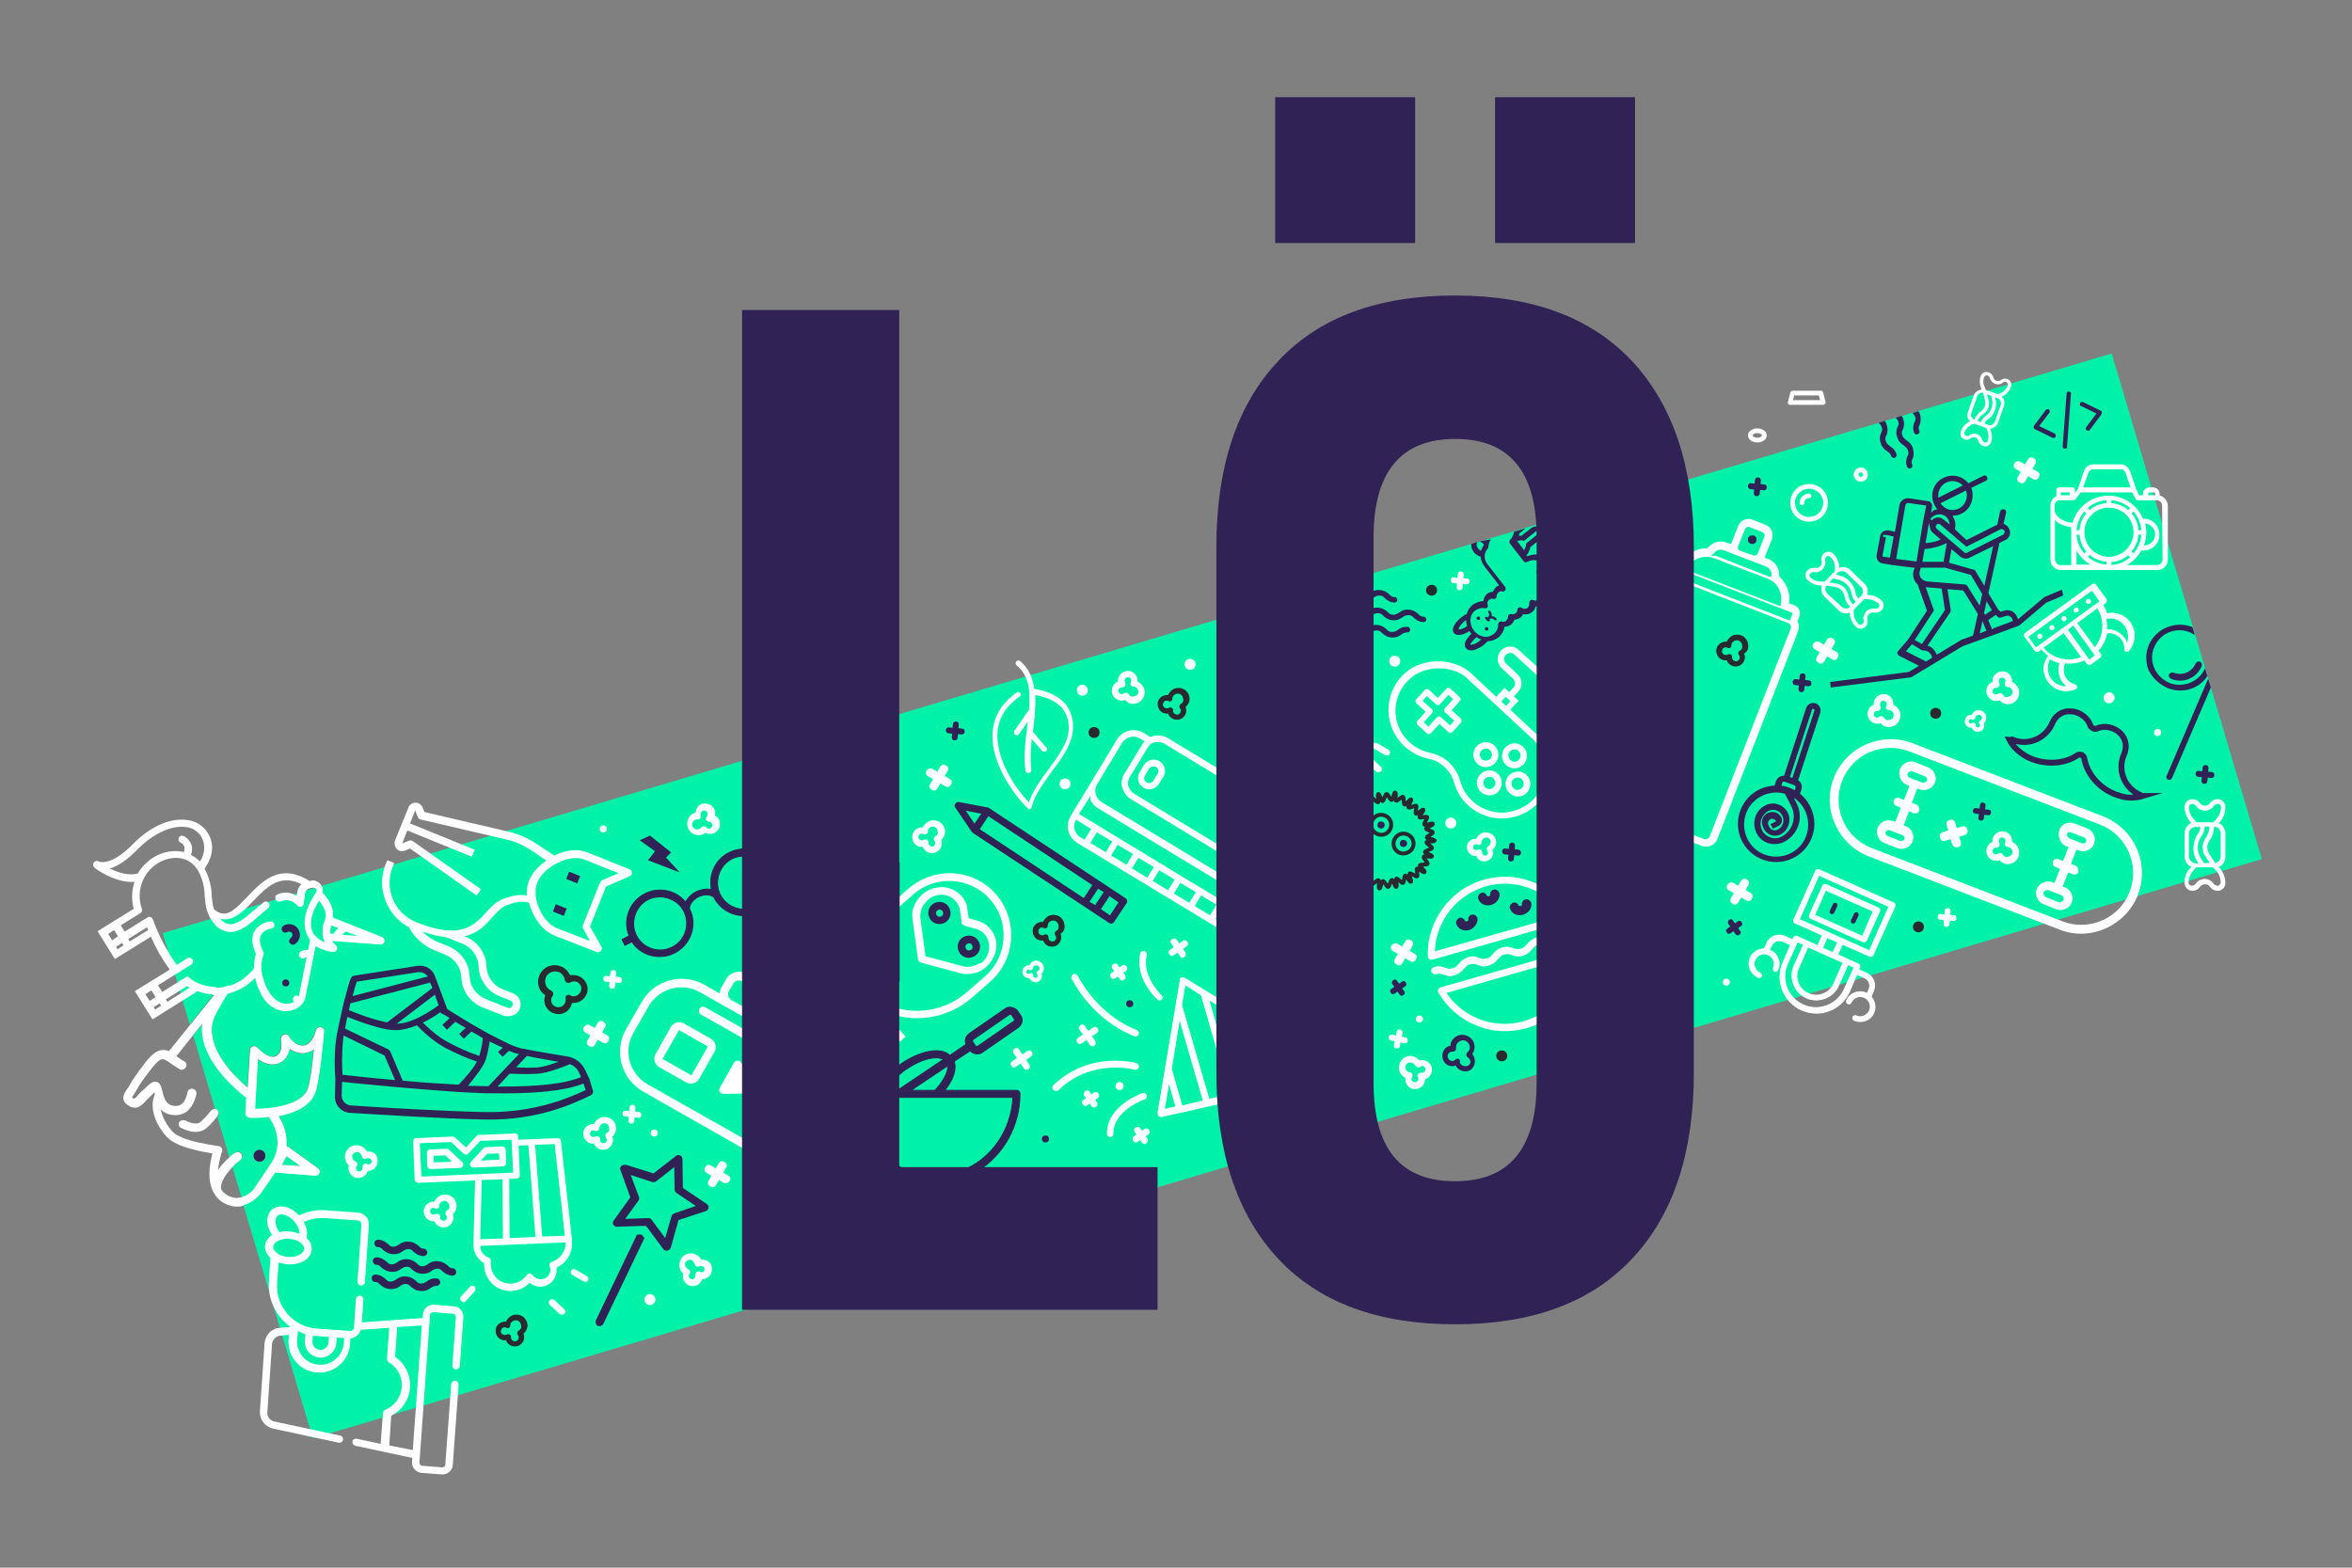 <?xml version="1.0" encoding="utf-8"?>
<!-- Generator: Adobe Illustrator 27.9.0, SVG Export Plug-In . SVG Version: 6.00 Build 0)  -->
<svg version="1.1" id="Calque_1" xmlns="http://www.w3.org/2000/svg" xmlns:xlink="http://www.w3.org/1999/xlink" x="0px" y="0px"
	 viewBox="0 0 600 400" style="enable-background:new 0 0 600 400;" xml:space="preserve">
<rect x="0" y="0" width="600" height="400" fill="#808080" stroke="none"/>
<style type="text/css">
	.st0{fill:#FFFFFF;}
	.st1{fill:none;}
	.st2{fill:#00F2A9;}
	.st3{fill:#302254;}
	.st4{fill:#FFFFFF;stroke:#00F2A9;stroke-miterlimit:10;}
	.st5{fill:#302254;stroke:#302254;stroke-width:0.25;stroke-miterlimit:10;}
	.st6{fill:#FFFFFF;stroke:#00F2A9;stroke-width:0.5;stroke-miterlimit:10;}
	.st7{fill:#FFFFFF;stroke:#FFFFFF;stroke-width:0.25;stroke-miterlimit:10;}
	.st8{fill:#FFFFFF;stroke:#FFFFFF;stroke-width:0.25;stroke-miterlimit:10;}
	.st9{fill:#302254;stroke:#00F2A9;stroke-width:0.5;stroke-miterlimit:10;}
	.st10{fill:none;stroke:#302254;stroke-width:1.5;stroke-miterlimit:10;}
	.st11{fill:none;stroke:#282A30;stroke-miterlimit:10;}
	.st12{fill:#282A30;stroke:#00F2A9;stroke-width:0.25;stroke-miterlimit:10;}
	.st13{fill:#282A30;stroke:#00F2A9;stroke-miterlimit:10;}
	.st14{fill:#FFFFFF;stroke:#FFFFFF;stroke-width:1;stroke-miterlimit:10;}
	.st15{fill:#282A30;stroke:#282A30;stroke-width:1;stroke-miterlimit:10;}
	.st16{fill:#302254;stroke:#302254;stroke-width:0.5;stroke-miterlimit:10;}
	.st17{fill:#FFFFFF;stroke:#00F2A9;stroke-width:0.25;stroke-miterlimit:10;}
</style>
<g id="Calque_1_00000143617422618643037280000016109508628414463673_">
	<g>
		<path class="st0" d="M317.9,182.7l-4.4-6c-1-1.4-3-1.7-4.5-0.7l-12.1,8.8c-1.4,1-1.7,3-0.7,4.5l4.4,6l-10.4,7.5l-0.6-0.9
			c-1-1.4-3-1.7-4.5-0.7l-4.3,3.1c-1-1.4-3-1.7-4.5-0.7l-6.9,5c-1.4,1-1.7,3-0.7,4.5l2.5,3.5c-1.4,1-1.7,3-0.7,4.5l21.3,29.4
			c1,1.4,3,1.7,4.5,0.7l46.6-33.8c1.4-1,1.7-3,0.7-4.5l-21.3-29.4C321.3,182,319.3,181.7,317.9,182.7z M298,187.9
			c-0.3-0.5-0.2-1.1,0.2-1.5l12.1-8.8c0.5-0.3,1.1-0.2,1.5,0.2l4.4,6l-1.7,1.3l-2.5-3.5c-0.7-1-2-1.2-3-0.5l-6.9,5
			c-1,0.7-1.2,2-0.5,3l2.5,3.5l-1.7,1.3L298,187.9z M312.7,186.5l-6.9,5l-2.5-3.5l6.9-5L312.7,186.5z M286.4,202.9
			c0.5-0.3,1.1-0.2,1.5,0.2l0.6,0.9l-5.2,3.8l-1.3-1.7L286.4,202.9z M270.5,211.8c-0.3-0.5-0.2-1.1,0.2-1.5l6.9-5
			c0.5-0.3,1.1-0.2,1.5,0.2l2.5,3.5l-8.6,6.3L270.5,211.8z M341.9,214c0.3,0.5,0.2,1.1-0.2,1.5l-46.6,33.8c-0.5,0.3-1.1,0.2-1.5-0.2
			l-13.8-19l11.7-8.5c3.1,8.3,12.3,12.5,20.6,9.5s12.5-12.3,9.5-20.6c-1-2.8-2.8-5.2-5.1-7l11.7-8.5L341.9,214z M298.3,204.8
			c6.2-4.5,14.9-3.1,19.4,3.1s3.1,14.9-3.1,19.4s-14.9,3.1-19.4-3.1C290.8,217.9,292.1,209.3,298.3,204.8z M314.6,202.2
			c-7.6-4.5-17.4-1.9-21.9,5.7c-2,3.5-2.7,7.6-1.8,11.5l-12.3,8.9l-6.3-8.6c-0.3-0.5-0.2-1.1,0.2-1.5l46.6-33.8
			c0.5-0.3,1.1-0.2,1.5,0.2l6.3,8.6L314.6,202.2z"/>
		<path class="st0" d="M296.8,233.6c-1.9,1.4-2.3,4.1-0.9,6s4.1,2.3,6,0.9c1.9-1.4,2.3-4.1,0.9-6S298.7,232.2,296.8,233.6z
			 M300.6,238.7c-1,0.7-2.3,0.5-3-0.5s-0.5-2.3,0.5-3s2.3-0.5,3,0.5C301.7,236.7,301.5,238.1,300.6,238.7z"/>
		<path class="st0" d="M331,215.3l1.7-1.3l1.3,1.7l-1.7,1.3L331,215.3z"/>
		<path class="st0" d="M334.5,212.8l1.7-1.3l1.3,1.7l-1.7,1.3L334.5,212.8z"/>
		<path class="st0" d="M276.1,219.6l1.7-1.3l1.3,1.7l-1.7,1.3L276.1,219.6z"/>
		<path class="st0" d="M279.6,217.1l1.7-1.3l1.3,1.7l-1.7,1.3L279.6,217.1z"/>
		<path class="st0" d="M311.5,225.5c1.2,0.2,2.3-0.6,2.4-1.8l1-6.5c0.5-3.1-0.3-6.2-2.1-8.7l-0.5-0.7c-1.7-2.4-5.1-2.9-7.4-1.2
			c-1.4,1-2.2,2.6-2.2,4.2c-2.8-0.9-5.8,0.7-6.7,3.5c-0.5,1.6-0.2,3.4,0.8,4.7l0.5,0.7c1.8,2.5,4.6,4.2,7.7,4.7L311.5,225.5z
			 M298.6,217.8c-1-1.4-0.7-3.4,0.7-4.5c1.4-1,3.4-0.7,4.5,0.7l1.3,1.7l1.7-1.3l-1.3-1.7c-1-1.4-0.7-3.4,0.7-4.5
			c1.4-1,3.4-0.7,4.5,0.7l0.5,0.7c1.5,2.1,2.1,4.6,1.7,7.1l-1,6.5l-6.5-1c-2.5-0.4-4.8-1.8-6.3-3.8L298.6,217.8z"/>
		<path class="st0" d="M317.8,188l-3.5,2.5c-1,0.7-1.2,2-0.5,3l1.3,1.7c0.7,1,2,1.2,3,0.5l3.5-2.5c1-0.7,1.2-2,0.5-3l-1.3-1.7
			C320.1,187.6,318.8,187.3,317.8,188z M316.9,194l-1.3-1.7l3.5-2.5l1.3,1.7L316.9,194z"/>
	</g>
	<g>
		<path class="st1" d="M52.6,288.1c-2.4,1.9-6,0.1-6.4-0.1c-0.6-0.3-0.8-1-0.5-1.5c0-0.1,0.1-0.1,0.1-0.1c0.3-0.5,1-0.6,1.5-0.3
			c0.5,0.3,2.8,1.2,3.8,0.4c1.2-1,2.5-2.7,2.6-2.8c0.3-0.4,0.7-0.5,1.1-0.5l-5.6-18.9l-4.1,5.2c1.4,0.9,1.8,1.2,1.8,1.2
			c0.6,0.2,0.9,0.8,0.7,1.4s-0.9,1-1.5,0.8c-0.1,0-0.5-0.1-3.4-2.2c-1.4-0.9-2.2-0.3-4.3,2.4l-0.5,0.7c-0.4,0.6-1.9,2.5-3,4.4
			c-0.2,0.4-0.4,0.7-0.7,1.1c-0.2,0.3-0.5,0.8-0.4,0.8c0.5,0.4,0.6,0.4,1.5-0.7c0.3-0.3,0.6-0.7,1-1l0.8-0.7
			c1.1-1.1,1.8-1.7,2.5-1.7c1.2-0.1,1.5,1.2,1.9,2.3c0.5,1.9,1,3.5,2.6,3.8c0.9,0.2,1.5,0.1,2.2-0.3c1.1-0.7,1.5-2.4,1.6-3
			c0.1-0.7,0.7-1.1,1.3-1c0.7,0.1,1.1,0.7,1,1.3c0,0.1-0.5,3.1-2.6,4.6c-1.1,0.8-2.4,1-4,0.7c-1.1-0.2-1.9-0.8-2.5-1.4
			c0.3,2.4,2,4.7,2.8,5.5c1.4,1.7,5.2,2.9,11.1,3.8c0.9,0.1,1.6,0.2,1.8,1.1c0,0.3,0,0.6-0.2,0.8c-0.2,0.4-0.8,2.3-0.9,4.4
			c0.1-0.1,0.2-0.2,0.2-0.3c0.8-1.2,1.8-2.2,2.6-2.9l-3-10.2C55,285.6,53.8,287.1,52.6,288.1z"/>
		<path class="st1" d="M56.4,303.4c0.3,0.6,0.7,1,1.2,1.3c1.4,1,2.8,1.1,3.9,0.8l-2.3-7.7C57.7,299.5,56.1,301.7,56.4,303.4z"/>
		<polygon class="st2" points="73.1,295 71.8,297.2 76.6,297.5 		"/>
		<path class="st2" d="M78.3,278.2c0.7-1.5,1.3-6.3,1.7-10.4c-0.2,0.1-0.4,0.3-0.6,0.4c-1.1,0.6-2.4,0.8-3.7,0.4
			c-0.7-0.2-1.4-0.5-1.9-0.9c-0.3,1.3-1,2.8-2.6,3.6c-2,0.9-4,0-5.5-1L65,283C69.1,283,76.6,282.1,78.3,278.2z"/>
		<path class="st2" d="M69.6,296.3c2.1-3.3,1.8-7.7-0.7-11.2c-0.1,0-0.1-0.1-0.1-0.2c-2.7,0.3-4.7,0.2-4.9,0.2
			c-0.3,0-0.6-0.1-0.8-0.4c-0.2-0.2-0.3-0.6-0.3-0.8L63,280c-8-6.4-12-13.2-11.2-18.9l-2.5,3.1l5.6,18.9c0.2,0,0.3,0.1,0.5,0.2
			c0.5,0.4,0.6,1.1,0.2,1.6c0,0-0.1,0.1-0.1,0.2l3,10.2c0.7-0.6,1.3-1.1,1.5-1.2c0.5-0.4,1.3-0.3,1.6,0.2c0.4,0.5,0.3,1.3-0.2,1.6
			c-0.5,0.4-1.3,1.1-2.1,1.9l2.3,7.7c1.8-0.5,3.1-2,3.2-2l4.7-7L69.6,296.3z M67.4,295.8c-0.5,0.7-1.4,0.8-2.1,0.3s-0.8-1.4-0.3-2.1
			s1.4-0.8,2.1-0.3C67.7,294.2,67.9,295.1,67.4,295.8z"/>
		<ellipse class="st3" cx="66.2" cy="294.9" rx="1.5" ry="1.5"/>
		<path class="st0" d="M66.5,304.8l3.8-5.5l10.1,0.8c0.5,0.1,1-0.2,1.2-0.7s0-1-0.4-1.3l-7.8-5.6c-0.1,0-0.1,0-0.2-0.1
			c0.2-2.6-0.5-5.2-2-7.5c3.7-0.7,7.7-2.2,9.2-5.6c1.3-3,2.3-14.8,2.4-16c0-0.6-0.4-1.1-0.9-1.2c-0.6-0.1-1.2,0.3-1.3,0.9
			c-0.2,0.7-0.9,2.8-2.2,3.5c-0.6,0.3-1.1,0.4-1.9,0.2c-1.8-0.5-2.6-2.1-2.6-2.1c-0.2-0.6-0.9-0.8-1.4-0.6c-0.6,0.2-0.9,0.8-0.8,1.3
			c0,0,0.7,3.3-1.3,4.2c-1.9,0.9-4.5-2.1-4.6-2.1c-0.3-0.4-0.8-0.5-1.3-0.4c-0.2,0.1-0.4,0.2-0.5,0.4c-0.2,0.2-0.2,0.4-0.2,0.6
			l-0.6,9.5c-7.8-6.6-10.8-13.5-8.1-18.5c1.6-2.9,2.6-4.5,3.1-5.4l-3.9-2.8l1.8,1.3l-7.6,9.4l-5.4,6.7c-2.8-1.2-4.9,1.4-6.4,3.4
			l-0.5,0.7c-0.2,0.2-0.5,0.7-1,1.3c-0.6,0.9-1.6,2.2-2.2,3.4c-0.2,0.4-0.4,0.7-0.6,0.9c-0.6,0.9-1.8,2.6,0.1,4c2.3,1.7,3.8,0,4.7-1
			c0.2-0.3,0.5-0.5,0.8-0.8l0.8-0.8c0.2-0.2,0.4-0.4,0.6-0.6c0,0.2,0.1,0.3,0.1,0.5c-1.3,3-0.3,7,2.8,10.6c2.3,2.7,7.7,3.8,11.9,4.5
			c-0.5,1.7-0.7,3.7-0.7,3.7c-0.4,3.9,0.7,6.8,2.9,8.5c2.1,1.5,4.2,1.6,6,1.1C64.1,307.1,65.6,305.9,66.5,304.8z M73.1,295l3.5,2.5
			l-4.7-0.3L73.1,295z M65.8,270.2c1.4,1,3.4,1.9,5.5,1c1.6-0.8,2.3-2.2,2.6-3.6c0.5,0.4,1.2,0.7,1.9,0.9c1.3,0.4,2.5,0.2,3.7-0.4
			c0.2-0.1,0.4-0.3,0.6-0.4c-0.4,4.1-1,8.9-1.7,10.4c-1.7,3.9-9.2,4.8-13.3,4.8L65.8,270.2z M61.5,305.5c-1.1,0.3-2.5,0.2-3.9-0.8
			c-0.5-0.3-0.9-0.8-1.2-1.3c-0.3-1.7,1.3-3.9,2.8-5.5c0.8-0.9,1.6-1.5,2.1-1.9s0.6-1.1,0.2-1.6c-0.4-0.5-1.1-0.6-1.6-0.2
			c-0.2,0.1-0.8,0.5-1.5,1.2c-0.8,0.7-1.8,1.7-2.6,2.9c-0.1,0.1-0.2,0.2-0.2,0.3c0.2-2.1,0.8-3.9,0.9-4.4c0.2-0.2,0.2-0.5,0.2-0.8
			c-0.1-0.9-0.8-1-1.8-1.1c-5.9-0.9-9.7-2.1-11.1-3.8c-0.7-0.8-2.4-3.1-2.8-5.5c0.6,0.7,1.4,1.2,2.5,1.4c1.5,0.3,2.8,0.1,4-0.7
			c2.1-1.5,2.6-4.5,2.6-4.6c0.1-0.6-0.3-1.2-1-1.3c-0.6-0.1-1.2,0.3-1.3,1c-0.1,0.6-0.5,2.3-1.6,3c-0.6,0.4-1.3,0.5-2.2,0.3
			c-1.6-0.3-2.2-1.9-2.6-3.8c-0.3-1.1-0.6-2.4-1.9-2.3c-0.7,0-1.4,0.6-2.5,1.7l-0.8,0.7c-0.4,0.3-0.6,0.7-1,1c-0.9,1.1-1,1-1.5,0.7
			c-0.1,0,0.2-0.5,0.4-0.8c0.3-0.4,0.5-0.7,0.7-1.1c1-1.9,2.5-3.8,3-4.4l0.5-0.7c2.1-2.7,2.9-3.4,4.3-2.4c2.9,2,3.3,2.1,3.4,2.2
			c0.6,0.2,1.3-0.2,1.5-0.8c0.2-0.6-0.1-1.2-0.7-1.4c0,0-0.4-0.2-1.8-1.2l4.1-5.2l2.5-3.1c-0.8,5.7,3.2,12.6,11.2,18.9l-0.2,3.9
			c0,0.3,0,0.6,0.3,0.8c0.2,0.2,0.5,0.4,0.8,0.4c0.2,0.1,2.2,0.1,4.9-0.2c0.1,0,0.1,0.1,0.1,0.2c2.5,3.5,2.8,7.9,0.7,11.2l-0.1,0.2
			l-4.7,7C64.7,303.5,63.4,305,61.5,305.5z"/>
		<path class="st0" d="M53.7,283.5c0,0.1-1.4,1.8-2.6,2.8c-1,0.9-3.3-0.1-3.8-0.4c-0.5-0.2-1.2-0.1-1.5,0.3c0,0,0,0.1-0.1,0.1
			c-0.3,0.5-0.1,1.2,0.5,1.5c0.4,0.2,4,2.1,6.4,0.1c1.2-1,2.4-2.5,2.8-3c0.1-0.1,0.1-0.2,0.1-0.2c0.4-0.5,0.3-1.2-0.2-1.6
			c-0.2-0.1-0.3-0.2-0.5-0.2C54.4,283,54,283.2,53.7,283.5z"/>
	</g>
	<g id="Calque_3">
	</g>
	<g id="Calque_4">
	</g>
	<g id="Calque_5">
		<path class="st2" d="M538.7,90.2L41.5,238.1l6.9,23.3L56,252l-1.8-1.3l3.9,2.8c-0.6,0.9-1.6,2.5-3.1,5.4c-2.7,5,0.4,11.9,8.1,18.5
			l0.6-9.5c0-0.2,0.1-0.4,0.2-0.6c0.2-0.2,0.3-0.3,0.5-0.4c0.4-0.2,1,0,1.3,0.4c0.1,0,2.6,3,4.6,2.1c1.9-0.9,1.3-4.2,1.3-4.2
			c-0.1-0.6,0.2-1.1,0.8-1.3c0.5-0.2,1.2,0,1.4,0.6c0,0,0.8,1.6,2.6,2.1c0.7,0.2,1.3,0.2,1.9-0.2c1.3-0.7,2-2.8,2.2-3.5
			c0.2-0.6,0.7-1,1.3-0.9c0.6,0.1,1,0.6,0.9,1.2c-0.1,1.2-1.1,13-2.4,16c-1.5,3.3-5.5,4.9-9.2,5.6c1.5,2.4,2.2,4.9,2,7.5
			c0.1,0,0.1,0,0.2,0.1l7.8,5.6c0.4,0.3,0.6,0.8,0.4,1.3s-0.7,0.8-1.2,0.7l-10.1-0.8l-3.8,5.5c-0.9,1-2.4,2.3-4.3,2.8L79.8,367
			L577,219.2L538.7,90.2z"/>
	</g>
	<g>
		<path class="st0" d="M248,254.5l4.6-4c6.5-5.7,7.2-15.7,1.5-22.3s-15.7-7.2-22.3-1.5l-19.2,16.9l-1-1.2l-1.4,1.3l19.4,22.1
			l1.4-1.3l-5.9-6.7C232.5,261.3,241.5,260.2,248,254.5z M213.9,245l12.7-11.2c1.9,3,1,7.4-2.3,10.3
			C221.1,247,216.6,247.3,213.9,245z M219.2,251.3l-2.6-3c3,0.5,6.3-0.4,9-2.7c4.1-3.6,5-9.2,2.4-13l5-4.4c5.7-5,14.5-4.5,19.6,1.3
			c5,5.7,4.5,14.5-1.3,19.6l-4.6,4C238.6,260.2,226.3,259.3,219.2,251.3z"/>
		<path class="st3" d="M241.8,231.1c-1-1.2-2.8-1.3-4-0.3s-1.3,2.8-0.3,4s2.8,1.3,4,0.3S242.8,232.3,241.8,231.1z M239,233.6
			c-0.3-0.4-0.3-1,0.1-1.3c0.4-0.3,1-0.3,1.3,0.1c0.3,0.4,0.3,1-0.1,1.3C239.9,234,239.3,234,239,233.6z"/>
		<path class="st3" d="M249.3,239.7c-1-1.2-2.8-1.3-4-0.3s-1.3,2.8-0.3,4s2.8,1.3,4,0.3S250.4,240.9,249.3,239.7z M246.5,242.2
			c-0.3-0.4-0.3-1,0.1-1.3c0.4-0.3,1-0.3,1.3,0.1c0.3,0.4,0.3,1-0.1,1.3S246.8,242.6,246.5,242.2z"/>
		<path class="st0" d="M253.4,238.1c-0.9-1.6-2.3-2.7-4.1-3.2l-2.2-0.6l-0.3-2.3c-0.2-1.8-1.2-3.4-2.7-4.4c-1.5-1.1-3.4-1.5-5.3-1.1
			c-1.3,0.2-2.5,0.8-3.5,1.7s-1.8,2-2.2,3.2c-0.4,1-0.5,2.1-0.3,3.2l1.4,10.2l0,0c0,0.1,0,0.1,0.1,0.2v0.1c0,0.1,0.1,0.1,0.1,0.2
			l0,0l0,0l0,0l0,0c0.1,0.1,0.1,0.1,0.2,0.2c0,0,0,0,0.1,0s0.1,0.1,0.2,0.1l0,0l10,2.7c1,0.3,2.1,0.3,3.2,0.1
			c1.3-0.2,2.5-0.8,3.5-1.7s1.7-2,2.2-3.3C254.4,241.6,254.3,239.7,253.4,238.1z M247.8,246.6c-0.8,0.2-1.6,0.1-2.3-0.1l-9.4-2.5
			l-1.3-9.6c-0.1-0.8,0-1.6,0.2-2.3c0.3-0.9,0.9-1.7,1.6-2.4c0.7-0.7,1.6-1.1,2.6-1.3c1.4-0.3,2.7,0,3.8,0.8c1,0.7,1.7,1.9,1.9,3.1
			l0.4,2.9l0,0l0,0l0,0c0,0.1,0,0.1,0,0.2v0.1v0.1c0,0,0,0.1,0.1,0.1c0,0,0,0,0.1,0.1c0,0,0,0,0.1,0.1c0,0,0,0,0.1,0.1
			c0,0,0,0,0.1,0c0,0,0.1,0,0.1,0.1c0.1,0,0.1,0,0.2,0.1l0,0l0,0l0,0l2.8,0.8c1.3,0.3,2.3,1.1,2.9,2.3c0.6,1.2,0.7,2.6,0.3,3.9
			c-0.3,0.9-0.9,1.8-1.6,2.4C249.6,245.9,248.7,246.4,247.8,246.6z"/>
	</g>
	<g>
		<path class="st4" d="M179.9,250.8l3.3,1.9c0.1-0.4,0.2-0.7,0.4-1l1.2-2.1c1.1-2,3.8-2.8,5.8-1.6l21.3,12.1c2,1.1,2.8,3.8,1.6,5.8
			l-1.2,2.1c-0.2,0.3-0.4,0.6-0.7,0.9l3.3,1.9c5.9,3.3,8,10.8,4.6,16.7l-3.9,6.8c-3.3,5.9-10.8,8-16.7,4.6l-35-19.9
			c-5.9-3.3-8-10.8-4.6-16.7l3.9-6.8C166.5,249.6,174,247.5,179.9,250.8z M178.6,259.3c-1.8-1-0.3-3.8,1.6-2.7l29.9,16.9
			c1.8,1,0.3,3.8-1.6,2.7L178.6,259.3L178.6,259.3z M193.2,277.1c0.6,1-0.1,2.4-1.3,2.4l-7.2,0.1c-1.3,0.1-2.2-1.2-1.5-2.3l3.6-6.4
			c0.6-1,2.1-1.1,2.7,0L193.2,277.1z M174.7,260.7l6.9,3.9c1.4,0.8,1.9,2.6,1.1,4l-3.9,6.9c-0.8,1.4-2.6,1.9-4,1.1l-6.9-3.9
			c-1.4-0.8-1.9-2.6-1.1-4l3.9-6.9C171.5,260.4,173.3,259.9,174.7,260.7L174.7,260.7z M179.9,267.2l-6.5-3.7l-3.7,6.5l6.5,3.7
			L179.9,267.2z M202.3,276.3l6.9,3.9c1.4,0.8,1.9,2.6,1.1,4l-3.9,6.9c-0.8,1.4-2.6,1.9-4,1.1l-6.9-3.9c-1.4-0.8-1.9-2.6-1.1-4
			l3.9-6.9C199.1,276,200.9,275.5,202.3,276.3L202.3,276.3z M207.5,282.8l-6.5-3.7l-3.7,6.5l6.5,3.7L207.5,282.8z M186.8,254.7
			l21.4,12.1c0.5,0.3,1.2,0.1,1.5-0.4l1.2-2.1c0.3-0.5,0.1-1.2-0.4-1.5l-21.5-12c-0.5-0.3-1.2-0.1-1.5,0.4l-1.2,2.1
			C186.1,253.8,186.3,254.4,186.8,254.7L186.8,254.7z M213.5,273.5l-6.9-3.9l-21.4-12.1l-6.9-3.9c-4.4-2.5-9.9-0.9-12.4,3.4
			l-3.9,6.8c-2.5,4.4-0.9,9.9,3.4,12.4l35.2,19.9c4.4,2.5,9.9,0.9,12.4-3.4l3.9-6.8C219.4,281.5,217.8,275.9,213.5,273.5
			L213.5,273.5z"/>
	</g>
	<g>
		<path class="st5" d="M259.6,258c-0.4-0.6-1.2-1-1.9-1c-0.5,0-0.9,0.1-1.3,0.4l-9.1,6.3c-0.5,0.4-0.9,0.9-1,1.5
			c-0.1,0.4,0,0.9,0.1,1.3l-4.1,2.8c-0.8-0.8-2-1.2-3.5-1.2c-2.6,0-6,1.3-9,3.4c-2.7,2-4.8,4.3-5.8,6.7h-6.3c-0.5,0-0.9,0.4-0.9,0.9
			c0,8.1,4.2,15.5,10.7,19.6h-5.9c-0.5,0-0.9,0.4-0.9,0.9s0.4,0.9,0.9,0.9h9.8h14.2h9.8c0.5,0,0.9-0.4,0.9-0.9s-0.4-0.9-0.9-0.9
			h-5.9c6.5-4,10.7-11.5,10.7-19.6c0-0.5-0.4-0.9-0.9-0.9H241c2.2-2.7,3.1-5.4,2.4-7.4l4.1-2.7c0.4,0.5,1.1,0.8,1.8,0.8
			c0.5,0,0.9-0.1,1.3-0.4l9.1-6.3c0.5-0.4,0.9-0.9,1-1.5s0-1.2-0.4-1.7L259.6,258z M230.9,273c2.7-1.9,5.6-3.1,7.9-3.1
			c0.6,0,1.3,0.1,1.9,0.4l-11.6,7.8h-3C227,276.4,228.8,274.5,230.9,273z M245.4,298.7h-13.8c-7.5-2.9-12.6-10.3-12.9-18.7h6h14.2
			h19.5C258,288.4,252.9,295.8,245.4,298.7z M238.5,278.2h-6.1l9.4-6.3C241.9,273.5,240.7,275.9,238.5,278.2z M258.6,260.6l-9.1,6.3
			c-0.1,0.1-0.2,0.1-0.3,0.1c-0.2,0-0.3-0.1-0.4-0.2l-0.6-0.9c-0.1-0.1-0.1-0.2-0.1-0.4c0-0.1,0.1-0.2,0.2-0.3l9.1-6.3
			c0.1-0.1,0.2-0.1,0.3-0.1c0.2,0,0.3,0.1,0.4,0.2l0.6,0.9c0.1,0.1,0.1,0.2,0.1,0.4C258.8,260.4,258.7,260.5,258.6,260.6z"/>
	</g>
	<g>
		<path class="st6" d="M322.6,238.2l5.4-8.9l6.4-10.6c1.4-2.5,0.6-5.6-1.8-7.2l-1.6-1c0-0.3-0.1-0.6-0.2-1c-0.4-1.3-1.3-2.4-2.4-3
			l-30.2-18.3c-1.1-0.7-2.5-1-3.8-0.7c-0.3,0.1-0.6,0.2-0.9,0.3l-1.6-1c-2.5-1.5-5.7-0.7-7.2,1.8l-6.4,10.6l-5.4,8.9
			c-1.5,2.5-0.7,5.7,1.8,7.2l40.8,24.7C317.9,241.5,321.1,240.7,322.6,238.2z M297.1,190.1l30.2,18.3c0.7,0.4,1.2,1.1,1.5,1.8
			c0,0.1,0,0.1,0,0.2c0.2,0.6,0.1,1.3-0.2,1.8l-4.8,7.9c-0.9,1.3-2.7,1.6-4,0.6l-30.2-18.3c-0.7-0.4-1.2-1.1-1.5-1.8
			c-0.2-0.7-0.1-1.4,0.2-2l4.8-7.9c0.4-0.6,1-1,1.7-1.1C295.6,189.5,296.5,189.6,297.1,190.1z M288.4,188.3c0.8-0.2,1.6-0.1,2.3,0.4
			l0.9,0.5c-0.1,0.1-0.2,0.3-0.3,0.4l-4.8,7.9c-0.6,1-0.8,2.3-0.5,3.4c0,0.1,0.1,0.2,0.1,0.3c0.4,1.3,1.3,2.4,2.4,3l30.2,18.3
			c2.3,1.5,5.4,0.9,6.9-1.4l4.8-7.9c0.1-0.2,0.2-0.3,0.2-0.5l0.9,0.5c1.5,0.9,1.9,2.8,1,4.2l0,0l-6.4,10.6c-0.2,0.3-0.5,0.6-0.8,0.9
			c-0.7,0.5-1.5,0.7-2.3,0.6c-0.4-0.1-0.8-0.2-1.1-0.4l-40.8-24.7c-1.4-0.9-1.9-2.8-1-4.2l6.4-10.6
			C286.9,189,287.6,188.5,288.4,188.3z M277.9,204c0,0.1,0.1,0.2,0.1,0.3c0.1,0.2,0.2,0.4,0.3,0.5c0.1,0.1,0.1,0.2,0.2,0.3
			c0.1,0.2,0.3,0.3,0.4,0.5c0.1,0.1,0.1,0.1,0.2,0.2c0.2,0.2,0.5,0.4,0.8,0.6l40.8,24.7c0.3,0.2,0.6,0.3,0.9,0.4
			c0.1,0,0.2,0.1,0.3,0.1c0.2,0.1,0.4,0.1,0.6,0.2c0.1,0,0.2,0,0.3,0c0.2,0,0.4,0,0.6,0c0.1,0,0.2,0,0.3,0h0.1l-2.2,3.7l-4.4-2.7
			l0,0l0,0l-5.3-3.2l0,0l0,0l-5.3-3.2l0,0l0,0l-5.3-3.2l0,0l0,0l-25.7-15.6L277.9,204L277.9,204z M278.5,215l1.4-2.3l3.5,2.1
			l-1.4,2.3l0,0L278.5,215L278.5,215z M283.8,218.2l1.4-2.3l3.5,2.1l-1.4,2.3l0,0L283.8,218.2L283.8,218.2z M289.1,221.5l1.4-2.3
			l3.5,2.1l-1.4,2.3l0,0L289.1,221.5L289.1,221.5z M294.4,224.7l1.4-2.3l3.5,2.1l-1.4,2.3l0,0L294.4,224.7L294.4,224.7z
			 M299.8,227.9l1.4-2.3l3.5,2.1l-1.4,2.3l0,0L299.8,227.9L299.8,227.9z M305.1,231.1l1.4-2.3l3.5,2.1l-1.4,2.3l0,0L305.1,231.1
			L305.1,231.1z M310.4,234.4l1.4-2.3l3.5,2.1l-1.4,2.3l0,0L310.4,234.4L310.4,234.4z M274.6,209.5l3.4,2.1l-1.4,2.3l0,0l-0.9-0.5
			C274.4,212.6,273.9,210.9,274.6,209.5z M316.6,238.1l-0.9-0.5l0,0l1.4-2.3l3.4,2.1C319.6,238.6,317.9,238.9,316.6,238.1z"/>
		<path class="st6" d="M318.9,214.1c-0.9,1.5-0.4,3.4,1.1,4.3c1.5,0.9,3.4,0.4,4.3-1.1l1.1-1.8c0.9-1.5,0.4-3.4-1.1-4.3l0,0
			c-1.5-0.9-3.4-0.4-4.3,1.1L318.9,214.1z M323.2,213.1c0.5,0.3,0.6,0.9,0.3,1.4l-1.1,1.8c-0.3,0.5-0.9,0.6-1.4,0.3l0,0
			c-0.5-0.3-0.6-0.9-0.3-1.4l1.1-1.8C322.1,213,322.7,212.8,323.2,213.1L323.2,213.1L323.2,213.1z"/>
		<path class="st6" d="M290.5,196.9c-0.9,1.5-0.4,3.4,1.1,4.3c1.5,0.9,3.4,0.4,4.3-1.1l1.1-1.8c0.9-1.5,0.4-3.4-1.1-4.3
			c-1.5-0.9-3.4-0.4-4.3,1.1l0,0L290.5,196.9z M294.8,195.9c0.5,0.3,0.6,0.9,0.3,1.4l0,0l-1.1,1.8c-0.3,0.5-0.9,0.6-1.4,0.3l0,0
			c-0.5-0.3-0.6-0.9-0.3-1.4l1.1-1.8C293.7,195.8,294.3,195.7,294.8,195.9L294.8,195.9L294.8,195.9z"/>
	</g>
	<g>
		<path class="st7" d="M276.9,278.5c0.4-0.3,0.8-0.2,1,0.2l0.5,0.7l0.7-0.5c0.4-0.3,0.8-0.2,1,0.2c0.3,0.4,0.2,0.8-0.2,1l-0.7,0.5
			l0.5,0.7c0.3,0.4,0.2,0.8-0.2,1c-0.4,0.3-0.8,0.2-1-0.2l-0.5-0.7l-0.7,0.5c-0.4,0.3-0.8,0.2-1-0.2c-0.3-0.4-0.2-0.8,0.2-1l0.7-0.5
			l-0.5-0.7C276.5,279.3,276.6,278.7,276.9,278.5z"/>
		<path class="st7" d="M286.7,249.9c-0.4,0.3-0.8,0.2-1-0.2l-0.5-0.7l-0.7,0.5c-0.4,0.3-0.8,0.2-1-0.2c-0.3-0.4-0.2-0.8,0.2-1
			l0.7-0.5l-0.5-0.7c-0.3-0.4-0.2-0.8,0.2-1s0.8-0.2,1,0.2l0.5,0.7l0.7-0.5c0.4-0.3,0.8-0.2,1,0.2c0.3,0.4,0.2,0.8-0.2,1l-0.7,0.5
			l0.5,0.7C287.1,249.2,287,249.7,286.7,249.9z"/>
		<path class="st7" d="M292.4,291.6c-0.4,0.3-0.8,0.2-1-0.2l-0.5-0.7l-0.7,0.5c-0.4,0.3-0.8,0.2-1-0.2c-0.3-0.4-0.2-0.8,0.2-1
			l0.7-0.5l-0.5-0.7c-0.3-0.4-0.2-0.8,0.2-1c0.4-0.3,0.8-0.2,1,0.2l0.5,0.7l0.7-0.5c0.4-0.3,0.8-0.2,1,0.2c0.3,0.4,0.2,0.8-0.2,1
			l-0.7,0.5l0.5,0.7C292.8,290.9,292.7,291.3,292.4,291.6z"/>
		<path class="st7" d="M262.3,272.7c-0.4,0.3-0.8,0.2-1-0.2l-0.9-1.3l-1.3,0.9c-0.4,0.3-0.8,0.2-1-0.2c-0.3-0.4-0.2-0.8,0.2-1
			l1.3-0.9l-0.9-1.3c-0.3-0.4-0.2-0.8,0.2-1c0.4-0.3,0.8-0.2,1,0.2l0.9,1.3l1.3-0.9c0.4-0.3,0.8-0.2,1,0.2c0.3,0.4,0.2,0.8-0.2,1
			l-1.3,0.9l0.9,1.3C262.7,272,262.6,272.5,262.3,272.7z"/>
		<path class="st7" d="M279.1,266.7c-0.4,0.3-0.8,0.2-1-0.2l-0.9-1.3l-1.3,0.9c-0.4,0.3-0.8,0.2-1-0.2c-0.3-0.4-0.2-0.8,0.2-1
			l1.3-0.9l-0.9-1.3c-0.3-0.4-0.2-0.8,0.2-1c0.4-0.3,0.8-0.2,1,0.2l0.9,1.3l1.3-0.9c0.4-0.3,0.8-0.2,1,0.2c0.3,0.4,0.2,0.8-0.2,1
			l-1.3,0.9l0.9,1.3C279.5,266.1,279.4,266.5,279.1,266.7z"/>
		<path class="st7" d="M302.1,244.1c-0.4,0.3-0.8,0.2-1-0.2l-0.7-1l-1,0.7c-0.4,0.3-0.8,0.2-1-0.2c-0.3-0.4-0.2-0.8,0.2-1l1-0.7
			l-0.7-1c-0.3-0.4-0.2-0.8,0.2-1s0.8-0.2,1,0.2l0.7,1l1-0.7c0.4-0.3,0.8-0.2,1,0.2c0.3,0.4,0.2,0.8-0.2,1l-1,0.7l0.7,1
			C302.4,243.4,302.4,243.8,302.1,244.1z"/>
		<ellipse class="st3" cx="266.7" cy="290.6" rx="0.9" ry="0.9"/>
		<ellipse class="st8" cx="285.6" cy="277.1" rx="0.9" ry="0.9"/>
		<ellipse class="st3" cx="288.2" cy="256.1" rx="0.9" ry="0.9"/>
		<path class="st7" d="M341.4,274.2c0.1-0.3-0.1-0.6-0.3-0.7l-38.9-23.9c-0.2-0.1-0.4-0.1-0.7-0.1s-0.4,0.3-0.4,0.6l-5.7,33.9
			c0,0.2,0.1,0.5,0.2,0.7c0.2,0.1,0.4,0.2,0.7,0.2l44.5-10c0.1,0,0.2-0.1,0.3-0.1C341.2,274.6,341.4,274.4,341.4,274.2z M333,270.2
			l1.2,4.6l-5.3,1.2l-2.8-10L333,270.2z M324.2,264.8L324.2,264.8l3.3,11.5l-5.4,1.2l-4.8-17L324.2,264.8z M315.4,259.4l5.2,18.4
			l-5.4,1.2l-6.9-24L315.4,259.4z M300.9,259.9l6.1,21l-5.5,1.3l-2.7-9.5L300.9,259.9z M297,283.1l1.2-7l1.8,6.3L297,283.1z
			 M306.5,253.9l7.3,25.4l-5.4,1.2l-7-24.1l0.9-5.2L306.5,253.9z M338.7,273.8l-3.1,0.7l-0.8-3.2L338.7,273.8z"/>
		<path class="st7" d="M290.1,264.2c-0.2,0.1-0.4,0.2-0.6,0.1c-0.4-0.2-9.9-3.3-16-14.6c-0.2-0.3,0-0.8,0.3-1s0.8,0,1,0.3
			c5.7,10.7,15,13.9,15.1,13.9c0.3,0.1,0.6,0.6,0.5,0.9S290.2,264.2,290.1,264.2z"/>
		<path class="st7" d="M268.8,278c-0.3-0.3-0.3-0.8,0-1c9.2-8.9,20.9-5.7,21.1-5.6c0.3,0.1,0.6,0.5,0.5,0.9
			c-0.1,0.1-0.2,0.3-0.3,0.4c-0.2,0.1-0.4,0.2-0.6,0.1c-0.1,0-11.1-3-19.6,5.3C269.5,278.3,269.1,278.3,268.8,278z"/>
		<path class="st7" d="M296.3,254.9c-0.1,0-0.1,0.1-0.1,0.1c-0.3,0.2-0.7,0.2-0.9-0.1c-0.2-0.2-5.7-5.1-4.3-11.6
			c0.1-0.4,0.5-0.6,0.9-0.5s0.6,0.5,0.5,0.9c-1.3,5.6,3.8,10.2,3.8,10.3C296.5,254.2,296.5,254.7,296.3,254.9z"/>
		<path class="st7" d="M292.4,279.5c0.1,0.4-0.1,0.8-0.4,0.9c-0.1,0-8.2,2.8-8.1,8.9c0,0.3-0.1,0.4-0.3,0.6
			c-0.1,0.1-0.3,0.1-0.4,0.1c-0.4,0-0.7-0.3-0.7-0.7c0-7.2,8.8-10.2,9.1-10.3C291.8,278.9,292.3,279.1,292.4,279.5z"/>
	</g>
	<path class="st9" d="M287.3,229l-34.8-23c-0.1-0.1-0.3-0.1-0.4-0.2l-7.4-1.4c-0.6-0.1-1.2,0.3-1.4,0.9c-0.1,0.3,0,0.6,0.2,0.9
		l4.2,6.2c0.1,0.1,0.2,0.2,0.3,0.3l34.8,23c0.5,0.4,1.3,0.2,1.6-0.3l3.2-4.8C288,230.1,287.8,229.4,287.3,229z M252.2,208.6
		l26.1,17.3l-1.9,2.9l-26.1-17.3L252.2,208.6z M280.2,227.1l1,0.6l-1.9,2.9l-1-0.6L280.2,227.1z M249.9,207.8l-1.3,1.9l-1.7-2.5
		L249.9,207.8z M283.1,233.2l-1.9-1.3l1.9-2.9l1.9,1.3L283.1,233.2z"/>
	<g>
		<g>
			<g>
				<path class="st3" d="M158.5,297.5c-0.3,0.3-0.4,0.7-0.2,1.1l2.5,6.9l-4.3,6c-0.2,0.3-0.2,0.6-0.1,0.9l0.1,0.1
					c0.2,0.3,0.6,0.6,0.9,0.5l6.2-0.2h1.2l0.7,0.9l3.7,5c0.1,0.2,0.3,0.3,0.6,0.4c0.5,0.1,1.1-0.2,1.3-0.7l2-7.1l7-2.3
					c0.5-0.2,0.8-0.8,0.6-1.3c-0.1-0.2-0.2-0.4-0.4-0.5l-6.1-4.1l-0.1-7.4c0-0.2-0.1-0.5-0.2-0.6c-0.4-0.4-1-0.5-1.4-0.2l-5.8,4.5
					l-7-2.2C159.1,297.2,158.7,297.3,158.5,297.5z M160.9,299.8l5.5,1.8c0.3,0.1,0.7,0,1-0.2l4.6-3.6l0.1,5.8c0,0.1,0.1,0.2,0.1,0.3
					c0.1,0.2,0.2,0.4,0.4,0.5l4.9,3.3l-5.5,1.9c-0.3,0.1-0.6,0.4-0.7,0.7l-1.6,5.6l-3.5-4.7c-0.2-0.3-0.5-0.4-0.9-0.4l-5.8,0.2
					l3.4-4.7c0.2-0.3,0.2-0.6,0.1-0.9L160.9,299.8z"/>
				<path class="st3" d="M163.7,315h-1.2L152,336.9c-0.1,0.3-0.1,0.5,0,0.8s0.3,0.5,0.5,0.6l0,0c0.5,0.2,1.1,0,1.4-0.5l10.5-21.9
					L163.7,315z"/>
			</g>
		</g>
		<path class="st0" d="M154.7,249l0.9,0.1l0.1-0.9c0-0.4,0.3-0.7,0.8-0.7c0.4,0,0.7,0.3,0.7,0.8l-0.1,0.9l0.9,0.1
			c0.4,0,0.7,0.3,0.7,0.8c0,0.4-0.3,0.7-0.8,0.7l-0.9-0.1l-0.1,0.9c0,0.4-0.3,0.7-0.8,0.7c-0.4,0-0.7-0.3-0.7-0.8l0.1-0.9l-0.9-0.1
			c-0.4,0-0.7-0.3-0.7-0.8C153.9,249.3,154.3,248.9,154.7,249z"/>
		<path class="st0" d="M162.8,285.2l-0.9-0.1l-0.1,0.9c0,0.4-0.3,0.7-0.8,0.7c-0.4,0-0.7-0.3-0.7-0.8l0.1-0.9l-0.9-0.1
			c-0.4,0-0.7-0.3-0.7-0.8s0.3-0.7,0.8-0.7l0.9,0.1l0.1-0.9c0-0.4,0.3-0.7,0.8-0.7c0.4,0,0.7,0.3,0.7,0.8l-0.1,0.9l0.9,0.1
			c0.4,0,0.7,0.3,0.7,0.8S163.2,285.3,162.8,285.2z"/>
		<ellipse class="st0" cx="166.9" cy="289.1" rx="0.9" ry="0.9"/>
		<path class="st0" d="M184.6,301.8l-1.2-0.7l-0.7,1.2c-0.3,0.6-0.9,0.8-1.5,0.4c-0.6-0.3-0.8-0.9-0.4-1.5l0.7-1.2l-1.2-0.7
			c-0.6-0.3-0.8-0.9-0.4-1.5c0.3-0.6,0.9-0.8,1.5-0.4l1.2,0.7l0.7-1.2c0.3-0.6,0.9-0.8,1.5-0.4c0.6,0.3,0.8,0.9,0.4,1.5l-0.7,1.2
			l1.2,0.7c0.6,0.3,0.8,0.9,0.4,1.5C185.9,301.8,185.1,302.1,184.6,301.8z"/>
		<path class="st0" d="M150.5,261.6l1.2,0.7l0.7-1.2c0.3-0.6,0.9-0.8,1.5-0.4c0.6,0.3,0.8,0.9,0.4,1.5l-0.7,1.2l1.2,0.7
			c0.6,0.3,0.8,0.9,0.4,1.5c-0.3,0.6-0.9,0.8-1.5,0.4l-1.2-0.7l-0.7,1.2c-0.3,0.6-0.9,0.8-1.5,0.4c-0.6-0.3-0.8-0.9-0.4-1.5l0.7-1.2
			l-1.2-0.7c-0.6-0.3-0.8-0.9-0.4-1.5C149.3,261.5,150,261.3,150.5,261.6z"/>
		<ellipse class="st0" cx="165.8" cy="331.6" rx="1.4" ry="1.4"/>
	</g>
	<ellipse class="st0" cx="153.9" cy="211.5" rx="0.9" ry="0.9"/>
	<g>
		<g>
			<g>
				<g>
					<path class="st0" d="M372.6,183.3l-2.3-2.1l2.1-2.3c0.3-0.3,0.3-0.8-0.1-1.1l-2.3-2.1c-0.3-0.3-0.8-0.3-1.1,0.1l-2.1,2.3
						l-2.3-2.1c-0.3-0.3-0.8-0.3-1.1,0.1l-2.1,2.3c-0.3,0.3-0.3,0.8,0.1,1.1l2.3,2.1l-2.1,2.3c-0.3,0.3-0.3,0.8,0.1,1.1l2.3,2.1
						c0.3,0.3,0.8,0.3,1.1-0.1l2.1-2.3l2.3,2.1c0.3,0.3,0.8,0.3,1.1-0.1l2.1-2.3C372.9,184.1,372.9,183.6,372.6,183.3z M369.9,185.1
						l-2.3-2.1c-0.3-0.3-0.8-0.3-1.1,0.1l-2.1,2.3l-1.2-1.1l2.1-2.3c0.3-0.3,0.3-0.8-0.1-1.1l-2.3-2.1l1.1-1.2l2.3,2.1
						c0.3,0.3,0.8,0.3,1.1-0.1l2.1-2.3l1.2,1.1l-2.1,2.3c-0.3,0.3-0.3,0.8,0.1,1.1l2.3,2.1L369.9,185.1z"/>
				</g>
			</g>
		</g>
		<g>
			<g>
				<g>
					<path class="st0" d="M393.3,203.7c3.2-4.4,2.9-11.6-0.7-15.7c-0.3-0.4-0.6-0.7-1-1l-6.3-5.9l2.1-2.3l-1.2-1.1l1.1-1.2
						c1.2-1.3,1.1-3.3-0.2-4.5l-2.9-2.7c-0.6-0.6-0.7-1.6-0.1-2.2c0.6-0.6,1.6-0.7,2.2-0.1l9.3,8.5c1.3,1.2,3.3,1.1,4.5-0.2
						s1.1-3.3-0.2-4.5l-2.9-2.7c-0.6-0.6-0.7-1.6-0.1-2.2l2.1-2.3l-1.2-1.1l-2.1,2.3c-1.2,1.3-1.1,3.3,0.2,4.5l2.9,2.7
						c0.6,0.6,0.7,1.6,0.1,2.2s-1.6,0.7-2.2,0.1l-9.3-8.5c-1.3-1.2-3.3-1.1-4.5,0.2s-1.1,3.3,0.2,4.5l2.9,2.7
						c0.6,0.6,0.7,1.6,0.1,2.2l-1.1,1.2l-1.2-1.1l-2.1,2.3l-6.3-5.9c-0.4-0.3-0.7-0.6-1.1-0.9c-4.4-3.2-11.6-3-15.7,0.6
						c-5.3,4.5-5.9,12.5-1.3,17.8c1.8,2.1,4.4,3.6,7.1,4.2c1.2,0.2,2.4,0.7,3.4,1.5c0.5,0.4,0.9,0.8,1.3,1.2
						c0.9,0.9,1.5,2.1,1.8,3.3c1.9,6.7,8.8,10.6,15.5,8.8C389.2,207.7,391.7,206,393.3,203.7z M384.1,177.8l1.2,1.1l-1.1,1.2
						L383,179L384.1,177.8z M384.2,207.3c-5.3,0.5-10.3-2.9-11.7-8c-0.4-1.5-1.1-2.8-2.1-4c-0.2-0.2-0.5-0.5-0.7-0.7
						s-0.5-0.5-0.8-0.7c-1.2-0.9-2.6-1.5-4-1.8c-6-1.2-9.9-7-8.7-12.9c0.5-2.4,1.8-4.6,3.7-6.2c3.5-3.1,10-3.3,13.7-0.5
						c0.3,0.2,0.7,0.5,0.9,0.8l16.2,15c0.3,0.3,0.6,0.5,0.9,0.9c3.1,3.5,3.4,10,0.5,13.7C390.2,205.4,387.4,206.9,384.2,207.3z"/>
				</g>
			</g>
		</g>
		<g>
			<g>
				<g>
					<path class="st0" d="M388.5,190.5c-1.3-1.2-3.3-1.1-4.5,0.2s-1.1,3.3,0.2,4.5c1.3,1.2,3.3,1.1,4.5-0.2
						C389.9,193.6,389.8,191.7,388.5,190.5z M385.3,193.9c-0.6-0.6-0.7-1.6-0.1-2.2s1.6-0.7,2.2-0.1s0.7,1.6,0.1,2.2
						C386.9,194.5,386,194.6,385.3,193.9z"/>
				</g>
			</g>
		</g>
		<g>
			<g>
				<g>
					<path class="st0" d="M382.1,197.4c-1.3-1.2-3.3-1.1-4.5,0.2s-1.1,3.3,0.2,4.5c1.3,1.2,3.3,1.1,4.5-0.2
						C383.4,200.6,383.4,198.6,382.1,197.4z M378.9,200.9c-0.6-0.6-0.7-1.6-0.1-2.2s1.6-0.7,2.2-0.1s0.7,1.6,0.1,2.2
						C380.5,201.5,379.5,201.5,378.9,200.9z"/>
				</g>
			</g>
		</g>
		<g>
			<g>
				<g>
					<path class="st0" d="M381.2,190.2c-1.3-1.2-3.3-1.1-4.5,0.2s-1.1,3.3,0.2,4.5c1.3,1.2,3.3,1.1,4.5-0.2
						C382.6,193.4,382.5,191.4,381.2,190.2z M378,193.7c-0.6-0.6-0.7-1.6-0.1-2.2s1.6-0.7,2.2-0.1s0.7,1.6,0.1,2.2
						C379.6,194.2,378.7,194.2,378,193.7z"/>
				</g>
			</g>
		</g>
		<g>
			<g>
				<g>
					<path class="st0" d="M389.4,197.7c-1.3-1.2-3.3-1.1-4.5,0.2s-1.1,3.3,0.2,4.5c1.3,1.2,3.3,1.1,4.5-0.2
						C390.7,200.8,390.7,198.9,389.4,197.7z M386.1,201.1c-0.6-0.6-0.7-1.6-0.1-2.2s1.6-0.7,2.2-0.1s0.7,1.6,0.1,2.2
						S386.7,201.8,386.1,201.1z"/>
				</g>
			</g>
		</g>
	</g>
	<g>
		<g>
			<path class="st0" d="M115.5,373.8l1.5-20.5c0-0.5-0.4-1-0.9-1s-1,0.4-1,0.9l-1.5,20.5c0,0.4-0.4,0.7-0.8,0.7l-5.1-0.4
				c-0.4,0-0.7-0.4-0.7-0.8l2.7-37.7c0-0.4,0.4-0.7,0.8-0.7l5.1,0.4c0.4,0,0.7,0.4,0.7,0.8l-0.9,12.4c0,0.5,0.4,1,0.9,1s1-0.4,1-0.9
				l0.9-12.4c0.1-1.4-1-2.7-2.4-2.8l-5.1-0.4c-1.4-0.1-2.7,1-2.8,2.4l-0.1,1l-15.5,1.1l0.4-5.8c0-0.5-0.4-1-0.9-1s-1,0.4-1,0.9
				l-0.5,7.2c0,0.5-0.5,0.9-1,0.9l-8.4-0.6c-6.1-0.4-10.7-5.7-10.2-11.8l0.4-5.1c0.7,0.3,1.5,0.4,2.3,0.5c3.3,0.2,6-1.4,6.1-3.8
				c0.1-1.1-0.4-2.1-1.3-2.9c0.3-1.2,0.1-2.7-0.7-4.1c1.7-0.8,3.5-1.1,5.4-1l8.4,0.6c0.5,0,0.9,0.5,0.9,1l-1,14.6c0,0.5,0.4,1,0.9,1
				s1-0.4,1-0.9l1-14.6c0.1-1.6-1.1-2.9-2.7-3.1l-8.4-0.6c-2.3-0.2-4.6,0.3-6.7,1.3c-1-1-2.1-1.8-3.3-2.1c-1.4-0.4-2.7-0.1-3.6,0.6
				c-0.7,0.6-1.1,1.5-1.2,2.5c-0.1,1.3,0.3,2.7,1.2,4c-1,0.7-1.7,1.7-1.8,2.8c-0.1,1.2,0.5,2.2,1.4,3.1l-0.4,6
				c-0.3,4.6,1.8,8.8,5.3,11.4v0.2l-2.5,0.2c-2.1,0.1-3.7,1.8-3.9,3.9l-1.2,17.4c-0.1,2.1,1.3,3.9,3.3,4.4l16.8,3.6
				c0.5,0.1,1-0.2,1.1-0.7s-0.2-1-0.7-1.1L70,362.7c-1.1-0.2-1.9-1.2-1.8-2.4l1.2-17.4c0.1-1.1,1-2,2.1-2.1l2.2-0.2l-0.1,1.2
				c-0.3,4.3,2.9,8.1,7.3,8.4c4.3,0.3,8.1-2.9,8.4-7.3l0.1-1.4c1.2-0.1,2.3-1,2.6-2.2l7.3-0.5l-0.6,7.9c0,0.4,0.2,0.7,0.5,0.9
				c2.2,1.3,3.5,3.7,3.3,6.3c-0.2,2.6-1.8,4.8-4.2,5.8c-0.3,0.1-0.6,0.5-0.6,0.8l-0.6,7.9l-6.1-1.3c-0.5-0.1-1,0.2-1.1,0.7v0.1
				c0,0.5,0.3,0.9,0.8,1l14.5,3.1l-0.1,1c-0.1,1.4,1,2.7,2.4,2.8l5.1,0.4C114.2,376.3,115.4,375.2,115.5,373.8L115.5,373.8z
				 M70.8,310.2c0.6-0.5,1.4-0.4,1.8-0.2c0.9,0.2,1.8,0.9,2.5,1.7c0.9,1,1.3,2.2,1.3,3.1c-0.7-0.3-1.6-0.5-2.5-0.6s-1.8,0-2.6,0.2
				C70.2,312.9,69.9,311,70.8,310.2L70.8,310.2z M69.7,318.1c0.1-1.2,2-2.2,4.1-2c2.1,0.1,3.9,1.4,3.8,2.6s-2,2.2-4.1,2
				C71.4,320.6,69.7,319.4,69.7,318.1z M83.9,341.1l-0.1,1.4c-0.1,1.2-1.1,2-2.2,1.9c-1.2-0.1-2-1.1-1.9-2.2l0.1-1.4
				c0.4,0.1,0.7,0.1,1.1,0.1L83.9,341.1z M81.3,348.2c-3.3-0.2-5.7-3.1-5.5-6.3l0.2-2.2v-0.1c0.6,0.3,1.2,0.6,1.9,0.8l-0.1,1.7
				c-0.2,2.2,1.5,4.1,3.7,4.3c2.2,0.2,4.1-1.5,4.3-3.7l0.1-1.4l1.9,0.1l-0.1,1.4C87.4,346,84.5,348.5,81.3,348.2z M99.3,368.8
				l0.5-7.6c2.8-1.4,4.6-4.1,4.8-7.2s-1.2-6-3.8-7.8l0.5-7.6l6.3-0.4l-2.3,31.8L99.3,368.8z"/>
			<path class="st3" d="M96.1,320.8c-0.5,0-1,0.4-1,0.9s0.4,1,0.9,1c0.7,0,0.9,0.3,1.3,0.7c0.5,0.4,1.2,1,2.5,1.1s2.1-0.4,2.6-0.8
				c0.5-0.3,0.8-0.5,1.4-0.5c0.7,0,0.9,0.3,1.3,0.7c0.5,0.4,1.2,1,2.5,1.1s2.1-0.4,2.6-0.8c0.5-0.3,0.8-0.5,1.4-0.5
				c0.7,0,0.9,0.3,1.3,0.7c0.5,0.4,1.2,1,2.5,1.1c0.5,0,1-0.4,1-0.9s-0.4-1-0.9-1c-0.7,0-0.9-0.3-1.3-0.7c-0.5-0.4-1.2-1-2.5-1.1
				s-2.1,0.4-2.6,0.8c-0.5,0.3-0.8,0.5-1.4,0.5c-0.7,0-0.9-0.3-1.3-0.7c-0.5-0.4-1.2-1-2.5-1.1s-2.1,0.4-2.6,0.8
				c-0.5,0.3-0.8,0.5-1.4,0.5c-0.7,0-0.9-0.3-1.3-0.7C98.1,321.5,97.4,320.9,96.1,320.8z"/>
			<path class="st3" d="M95.8,325.2c-0.5,0-1,0.4-1,0.9s0.4,1,0.9,1c0.7,0,0.9,0.3,1.3,0.7c0.5,0.4,1.2,1,2.5,1.1s2.1-0.4,2.6-0.8
				c0.5-0.3,0.8-0.5,1.4-0.5c0.7,0,0.9,0.3,1.3,0.7c0.5,0.4,1.2,1,2.5,1.1s2.1-0.4,2.6-0.8c0.5-0.3,0.8-0.5,1.4-0.5
				c0.5,0,1-0.4,1-0.9s-0.4-1-0.9-1c-1.3-0.1-2.1,0.4-2.6,0.8c-0.5,0.3-0.8,0.5-1.4,0.5c-0.7,0-0.9-0.3-1.3-0.7
				c-0.5-0.4-1.2-1-2.5-1.1s-2.1,0.4-2.6,0.8c-0.5,0.3-0.8,0.5-1.4,0.5c-0.7,0-0.9-0.3-1.3-0.7C97.8,325.9,97.1,325.3,95.8,325.2
				L95.8,325.2z"/>
			<path class="st3" d="M96.5,316.3c-0.5,0-1,0.4-1,0.9s0.4,1,0.9,1c0.7,0,0.9,0.3,1.3,0.7c0.5,0.4,1.2,1,2.5,1.1s2.1-0.4,2.6-0.8
				c0.5-0.3,0.8-0.5,1.4-0.5c0.7,0,0.9,0.3,1.3,0.7c0.5,0.4,1.2,1,2.5,1.1c0.5,0,1-0.4,1-0.9s-0.4-1-0.9-1c-0.7,0-0.9-0.3-1.3-0.7
				c-0.5-0.4-1.2-1-2.5-1.1s-2.1,0.4-2.6,0.8c-0.5,0.3-0.8,0.5-1.4,0.5c-0.7,0-0.9-0.3-1.3-0.7C98.4,317,97.8,316.4,96.5,316.3
				L96.5,316.3z"/>
		</g>
	</g>
	<path class="st9" d="M151.5,278.2l-1-3.3c0,0,0-0.1-0.1-0.1l0,0l-0.9-1.9c-0.9-1.9-2.7-3.3-4.8-3.6c-2.4-0.4-6.8-1.1-10.4-1.8
		c-0.4-0.1-0.7-0.2-1.1-0.2c-0.8-0.2-1.8-0.5-3.1-1.1c-1.5-0.7-3.3-1.6-5.4-2.7c-1.2-0.7-2.5-1.4-3.9-2.2c-1.3-0.8-2.7-1.6-4.1-2.5
		c-1.1-0.7-2-1.2-2.4-1.5l-3.1-8.3c-0.7-2-2.7-3.1-4.8-2.8l-16.1,2.5c-0.1,0-0.2,0-0.3,0.1c-0.6,0.2-0.8,0.7-1.3,2.4
		c-0.3,1.1-0.7,2.5-1.1,4c-0.2,0.9-0.5,1.9-0.7,3c-0.4,1.8-0.7,3.3-1,4.7c-0.2,0.8-0.3,1.6-0.4,2.2c-0.6,4.4-0.3,9.5-0.2,10.1
		l-0.1,4.5c-0.1,2.4,1.8,4.4,4.1,4.5c6.9,0.4,24,1.5,34.4,1.7c13.5,0.3,22.7-4.1,27.1-6.2C151.4,279.3,151.7,278.7,151.5,278.2
		L151.5,278.2z M147.5,273.8l0.4,0.9c-4.1,1.6-10.6,2.3-20.4,2.3l2.6-2.8c0.9,0,2,0.1,3,0.1c1.5,0,3,0,4.2-0.1
		c2.4-0.2,5.6-1.4,8.1-2.4C146.4,272.2,147.1,272.9,147.5,273.8L147.5,273.8z M109.6,251l0.4,1l-11.3,8.6c-3.2-0.6-6.9-2-9.4-3
		c0.1-0.5,0.2-0.9,0.3-1.4L109.6,251z M102,260.9l8.8-6.7l0.8,2.2C109.4,258,105.3,260.6,102,260.9L102,260.9z M87.8,265.2
		c0-0.2,0.1-0.4,0.1-0.6l10,4.9l2.5,5.8c-5.9-0.5-10.8-1.1-12.8-1.3C87.5,272.3,87.4,268.5,87.8,265.2L87.8,265.2z M102.9,275.5
		l-3.1-7.3c-0.1-0.2-0.3-0.4-0.5-0.6l-11-5.3c0.1-0.8,0.3-1.6,0.5-2.5c3,1.2,6.7,2.5,9.9,3.1l0,0c0.8,0.1,1.5,0.2,2.3,0.2
		c1.7,0,3.5-0.5,5.3-1.2c2.4,2.5,4.8,4.4,7.4,5.8c2.5,1.3,5,2.4,7.6,3.3c-0.8,1.5-2.4,3.4-4.4,5.5C113,276.3,108.2,276,102.9,275.5
		L102.9,275.5z M124.1,270.6c0.5-1.5,0.8-3.1,1-4.5c1,0.5,1.8,0.9,2.7,1.3l-1.1,1l1.5,1.6l1.7-1.6c0.8,0.3,1.4,0.6,2,0.7l-7.4,7.8
		c-0.2,0-0.3,0-0.5,0c-1.2,0-2.6-0.1-4.1-0.1C121.6,274.7,123.4,272.4,124.1,270.6z M134.5,269.7c2.3,0.5,4.8,0.9,7,1.3
		c-1.5,0.5-3.1,1-4.3,1.1c-1.4,0.1-3.3,0.1-5,0L134.5,269.7z M114.3,259.8l-1.8,1.7l1.5,1.6l2.2-2.1c0.7,0.5,1.5,0.9,2.2,1.3
		l-1.6,1.5l1.5,1.6l2-1.9c0.9,0.5,1.8,1,2.6,1.5c-0.1,1.4-0.4,2.7-0.8,4.1c-2.6-0.9-5.1-2-7.5-3.3c-2.1-1.1-4.3-2.8-6.3-4.8
		c1.4-0.7,2.7-1.5,4-2.4c0.1,0.1,0.2,0.2,0.3,0.3C112.7,258.8,113.3,259.2,114.3,259.8L114.3,259.8z M106.7,248.3
		c0.7-0.1,1.5,0.2,2,0.7l-18.4,4.8c0.4-1.5,0.7-2.6,0.9-3.1L106.7,248.3z M123.8,283.5c-10.3-0.2-27.4-1.2-34.3-1.7
		c-1.2-0.1-2.1-1.1-2.1-2.2l0.1-3.3c2.4,0.3,8,0.8,14.4,1.4c5.9,0.5,11.1,0.9,15.4,1.2c2.5,0.1,4.7,0.2,6.6,0.3c0.3,0,0.7,0,1,0
		c11.6,0.2,19-0.6,23.8-2.4l0.4,1.2C144.6,280.1,136,283.7,123.8,283.5L123.8,283.5z"/>
	<g>
		<ellipse class="st3" cx="447" cy="137.7" rx="1.1" ry="1.1"/>
		<path class="st4" d="M459.1,158.5l0.4-1.1c0.5-1.3-0.1-2.8-1.5-3.4l-1.1-0.4c0.3-2.5-0.7-5-2.5-6.7c0.1-2-1.1-3.9-3-4.7l-0.6-0.2
			l1.7-4.3c0.6-1.7-0.2-3.5-1.8-4.2l-3.5-1.4c-1.7-0.6-3.5,0.2-4.2,1.8l-1.7,4.3l-0.6-0.2c-2-0.8-4.1-0.1-5.4,1.4
			c-2.5,0-4.9,1.2-6.4,3.3l-1.1-0.4c-1.3-0.5-2.8,0.1-3.4,1.5l-0.4,1.1c-0.9,0.4-1.6,1.1-1.9,2l-20.6,52.9c-0.7,1.9,0.2,4,2.1,4.7
			l30.3,11.8c1.9,0.7,4-0.2,4.7-2.1l20.5-52.8C459.5,160.4,459.5,159.4,459.1,158.5z M404.2,200.9l0.3-0.8l26.3,10.2
			c0.4,0.2,0.9,0,1-0.5c0.2-0.4,0-0.9-0.5-1L405,198.6l19.7-50.6c0.1-0.4,0.6-0.6,0.9-0.4l30.3,11.8c0.4,0.1,0.6,0.6,0.4,0.9
			l-20.6,52.9c-0.1,0.4-0.6,0.6-0.9,0.4l-30.3-11.8C404.2,201.7,404,201.2,404.2,200.9z M446,134.9l3.5,1.4c0.1,0,0.2,0.2,0.2,0.3
			l-1.8,4.5c0,0.1-0.2,0.2-0.3,0.2L444,140c-0.1,0-0.2-0.2-0.2-0.3l1.8-4.5C445.7,135,445.9,134.9,446,134.9z M450.3,145
			c0.7,0.3,1.1,0.9,1.1,1.6h-0.1l-13.5-5.3h-0.1c0.5-0.5,1.2-0.7,1.9-0.4L450.3,145z M450.7,148.1c2.4,0.9,3.6,3.4,3.1,5.9l-23-8.9
			c1.3-2.1,3.9-3.1,6.3-2.2L450.7,148.1z M454.9,156l1.8,0.7l-0.4,1l-29.6-11.5l0.4-1l1.7,0.7L454.9,156z"/>
	</g>
	<g>
		<g>
			<polygon class="st1" points="186.4,268.7 189.4,269.7 189.4,260.1 			"/>
		</g>
		<g>
			<ellipse class="st3" cx="214.4" cy="259.3" rx="2.4" ry="2.4"/>
			<ellipse class="st3" cx="221.4" cy="258.5" rx="2.4" ry="2.4"/>
			<polygon class="st3" points="196.6,256.1 199.1,256.9 200.1,254 203,255 203.9,252.6 201,251.6 202,248.6 199.6,247.8 
				198.5,250.7 195.6,249.7 194.7,252.1 197.7,253.1 			"/>
			<path class="st3" d="M209.5,268.5c-0.7,0.1-1.2,0.7-1.2,1.4l0.4,3.4c0,0.5,0.4,0.9,0.9,1c0.2,0.1,0.4,0.1,0.6,0.1
				c0.7-0.1,1.2-0.7,1.2-1.4l-0.5-3.3C210.8,269,210.2,268.5,209.5,268.5z"/>
			<path class="st3" d="M213.3,268.1c-0.7,0.1-1.2,0.7-1.2,1.4l0.4,3.4c0,0.5,0.4,0.9,0.9,1c0.2,0.1,0.4,0.1,0.6,0.1
				c0.7-0.1,1.2-0.7,1.2-1.4l-0.5-3.3C214.6,268.6,214,268.1,213.3,268.1z"/>
			<path class="st3" d="M189.3,269.9v2.6v0.2v61.5h106v-36.4h-65.9V258v-7.4l0.1-0.3v-27.6v-0.1V220h-0.1V79.1h-40.1v173.2
				L189.3,269.9z M221.5,272.9L221.5,272.9"/>
		</g>
	</g>
	<g>
		<g>
			<path class="st0" d="M132.6,257.4c0.6-1.5-0.1-3.2-1.6-3.9l-2.8-1.1c-2.4-1-4-3.2-4.1-5.8c-0.1-3.3-2.2-6.3-5.3-7.6l-0.3-0.1
				c3.5-0.8,5.5-3,7.2-5c1.1-1.2,2.1-2.3,3.3-2.8c3.5-1.5,5.3-1,6-0.7c0.9,3.7,3.4,7,6.2,8.2l0,0l11,4.3c0.4,0.2,0.8,0,1.1-0.3
				s0.3-0.8,0.1-1.1l-2.9-5.1l4.1-10.2l6-2.6c0.4-0.2,0.6-0.5,0.6-0.9s-0.2-0.8-0.6-0.9l-11-4.4c-2.3-0.9-5.4-0.5-8.2,0.9l-5-3.3
				c-2.1-1.3-4.4-2.3-6.7-2.8l-21.4-5l-0.5-1.2c-0.3-0.7-1-1.2-1.8-1.2s-1.5,0.5-1.8,1.2l-3.4,8.4c-0.3,0.7-0.1,1.6,0.4,2.2
				s1.4,0.7,2.2,0.4l1.2-0.5l17,12l1.1-1.6l-17.4-12.3c-0.3-0.2-0.6-0.2-1-0.1l-1.7,0.7l1.3-3.3l16.5,6.7l0.7-1.8l-16.5-6.7l1.3-3.3
				l0.7,1.7c0.1,0.3,0.4,0.5,0.7,0.6l21.9,5.1c2.2,0.5,4.2,1.4,6.1,2.6l4.1,2.8c-2,1.3-3.6,3.1-4.4,5c-0.5,1.2-0.7,2.6-0.6,3.9
				c-1.3-0.3-3.4-0.2-6.4,1c-1.6,0.7-2.8,2-4,3.3c-3,3.3-6.5,7.1-17.8,2.5c-5.6-2.2-8.3-8.6-6-14.2l0.4-0.9l-1.8-0.7l-0.4,0.9
				c-2.5,6.1,0.2,13.1,5.9,16.2c1.5,2.7,3.8,4.8,6.6,5.9l2.7,1.1c2.4,1,4,3.2,4.1,5.8c0.1,3.3,2.2,6.3,5.3,7.6l5.6,2.2
				C130.2,259.6,132,258.9,132.6,257.4z M137.1,225.1c1.6-4,8.3-7.3,11.9-5.8l8.8,3.5l-4.2,1.8c-0.2,0.1-0.4,0.3-0.5,0.5l-4.4,11
				c-0.1,0.3-0.1,0.6,0.1,0.9l1.7,3.1l-8.5-3.3C138.5,235.4,135.4,229.2,137.1,225.1z M123.9,254.9c-2.4-1-4-3.2-4.1-5.8
				c-0.1-3.3-2.2-6.3-5.3-7.6l-2.7-1.1c-1.5-0.6-2.9-1.5-4-2.7c2.3,0.8,4.2,1.2,5.9,1.4l4.3,1.7c2.4,1,4,3.2,4.1,5.8
				c0.1,3.3,2.2,6.3,5.3,7.6l2.8,1.1c0.5,0.2,0.8,0.8,0.5,1.3c-0.2,0.5-0.8,0.8-1.3,0.5L123.9,254.9z"/>
			
				<rect x="145.3" y="222.3" transform="matrix(0.374 -0.927 0.927 0.374 -115.961 275.825)" class="st3" width="2" height="3"/>
			
				<rect x="141.9" y="230.5" transform="matrix(0.374 -0.927 0.927 0.374 -125.701 277.909)" class="st3" width="2" height="3"/>
		</g>
	</g>
	<g transform="translate(0,-952.362)">
		<g>
			<path class="st0" d="M263,1158.6c0.1-0.1,0.1-0.2,0.2-0.3c0.7-3.2,3.2-6.4,5.5-9.6c2.4-3.2,4.7-6.5,5-9.9
				c0.2-2.4-0.3-4.8-1.9-6.8c-1.6-1.9-4.1-3.2-8-3.9c0-0.4-0.1-0.9-0.2-1.3c-0.5-2.2-1.5-4.2-3.3-5.7c-0.3-0.3-0.7-0.3-1,0
				s-0.3,0.7,0,1c0,0.1,0.1,0,0.1,0.1c1.6,1.3,2.4,2.9,2.9,4.9c0.4,1.9,0.4,4.1,0.2,6.5h-0.1l-3.6,5.2c-0.2,0.3-0.2,0.8,0.1,1
				c0.3,0.2,0.8,0.2,1-0.1c0.1,0,0-0.1,0.1-0.1l2.2-3.1c-0.5,4.2-1.2,8.6-0.6,12.5c0.1,0.4,0.4,0.6,0.8,0.6c0.2,0,0.3-0.1,0.5-0.2
				c0.1-0.1,0.2-0.4,0.2-0.5c-0.3-2.4-0.2-5.2,0.1-8l2.6,3c0.2,0.3,0.7,0.3,1,0.1h0.1c0.3-0.3,0.3-0.7,0-0.9l-3.4-4
				c0.2-1.7,0.4-3.3,0.5-4.9c0.1-1.5,0.2-3,0.1-4.5c3.5,0.6,5.6,1.9,6.9,3.4c1.3,1.6,1.8,3.6,1.6,5.8c-0.2,2.9-2.4,6-4.7,9.2
				c-2.1,2.8-4.4,5.8-5.4,9c-2-2-5.3-6.3-7-11.2c-0.9-2.7-1.4-5.6-0.8-8.3c0.6-2.7,2.2-5.3,5.4-7.5c0.3-0.2,0.4-0.7,0.2-0.9
				s-0.7-0.4-0.9-0.2l0,0c-3.4,2.4-5.3,5.3-5.9,8.3c-0.7,3-0.2,6.2,0.8,9c2,5.8,6.1,10.7,8.1,12.5
				C262.3,1158.9,262.8,1158.9,263,1158.6L263,1158.6z"/>
		</g>
	</g>
	<g>
		<g>
			<path class="st0" d="M467.8,198.5c-3.1,7.9,1,16.9,8.9,20l48.7,18.7c7.9,3.1,16.9-1,20-8.9c1.5-3.9,1.3-8.2-0.3-11.8
				s-4.6-6.6-8.6-8.2l-48.7-18.7C479.8,186.6,470.9,190.6,467.8,198.5z M487,191.7l48.7,18.7c6.8,2.6,10.2,10.3,7.6,17.1
				c-2.6,6.8-10.3,10.2-17.1,7.6l-48.7-18.7c-6.8-2.6-10.2-10.3-7.6-17.1S480.1,189.1,487,191.7z"/>
			<path class="st0" d="M486.5,200.3l0.6,0.2l-1.4,3.6l-1.2-0.5c-0.6-0.2-1.2,0.1-1.4,0.6c-0.2,0.6,0.1,1.2,0.6,1.4l1.2,0.5
				l-1.4,3.6l-0.6-0.2c-1.6-0.6-3.3,0.2-3.9,1.7c-0.3,0.7-0.3,1.6,0.1,2.3c0.3,0.8,0.9,1.3,1.6,1.6l3.3,1.3c1.6,0.6,3.3-0.2,3.9-1.7
				l0,0c0.3-0.7,0.3-1.6-0.1-2.3c-0.3-0.8-0.9-1.3-1.6-1.6l-0.6-0.2l1.4-3.6l1.2,0.5c0.6,0.2,1.2-0.1,1.4-0.6c0.1-0.3,0-0.6-0.1-0.9
				s-0.3-0.6-0.6-0.7l-1.2-0.5l1.4-3.6l0.6,0.2c0.7,0.3,1.6,0.3,2.3-0.1c0.8-0.3,1.3-0.9,1.6-1.6l0,0c0.3-0.7,0.3-1.6-0.1-2.3
				c-0.3-0.8-0.9-1.3-1.6-1.6l-3.3-1.3c-0.7-0.3-1.6-0.3-2.3,0.1c-0.8,0.3-1.3,0.9-1.6,1.6C484.1,198,485,199.7,486.5,200.3z
				 M485.8,214.1c-0.1,0.4-0.7,0.6-1,0.5l-3.3-1.3c-0.4-0.1-0.6-0.7-0.5-1s0.7-0.6,1-0.5l3.3,1.3C485.7,213.2,486,213.7,485.8,214.1
				z M487.8,196.8l3.3,1.3c0.4,0.1,0.6,0.7,0.5,1c-0.1,0.2-0.2,0.3-0.5,0.5c-0.3,0.1-0.5,0.1-0.7,0.1l-3.3-1.3
				c-0.4-0.1-0.6-0.7-0.5-1c0.1-0.2,0.2-0.3,0.5-0.5C487.4,196.8,487.6,196.7,487.8,196.8z"/>
			<path class="st0" d="M525.5,214.3c0.3,0.8,0.9,1.3,1.6,1.6l0.6,0.2l-1.4,3.6l-1.2-0.5c-0.6-0.2-1.2,0.1-1.4,0.6s0.1,1.2,0.6,1.4
				l1.2,0.5l-1.4,3.6l-0.6-0.2c-0.7-0.3-1.6-0.3-2.3,0.1c-0.8,0.3-1.3,0.9-1.6,1.6c-0.6,1.6,0.2,3.3,1.7,3.9l3.3,1.3
				c0.7,0.3,1.6,0.3,2.3-0.1c0.8-0.3,1.3-0.9,1.6-1.6s0.3-1.6-0.1-2.3c-0.3-0.8-0.9-1.3-1.6-1.6l-0.6-0.2l1.4-3.6l1.2,0.5
				c0.6,0.2,1.2-0.1,1.4-0.6c0.1-0.3,0-0.6-0.1-0.9c-0.1-0.3-0.3-0.6-0.6-0.7l-1.2-0.5l1.4-3.6l0.6,0.2c1.6,0.6,3.3-0.2,3.9-1.7
				c0.3-0.7,0.3-1.6-0.1-2.3c-0.3-0.8-0.9-1.3-1.6-1.6l-3.3-1.3c-1.6-0.6-3.3,0.2-3.9,1.7C525.1,212.7,525.2,213.6,525.5,214.3z
				 M526.4,229.6c-0.1,0.2-0.2,0.3-0.5,0.5s-0.5,0.1-0.7,0.1l-3.3-1.3c-0.2-0.1-0.3-0.2-0.5-0.5c-0.1-0.3-0.1-0.4-0.1-0.7
				c0.1-0.2,0.2-0.3,0.5-0.5c0.3-0.1,0.5-0.1,0.7-0.1l3.3,1.3C526.4,228.7,526.6,229.2,526.4,229.6z M528.4,212.4l3.3,1.3
				c0.4,0.1,0.6,0.7,0.5,1c-0.1,0.4-0.7,0.6-1,0.5l-3.3-1.3c-0.2-0.1-0.3-0.2-0.5-0.5c-0.1-0.3-0.1-0.5-0.1-0.7
				C527.6,212.3,528,212.2,528.4,212.4z"/>
		</g>
	</g>
	<g>
		<path class="st3" d="M524.1,110.6l-3.9-1.9l2.6-3.4c0.2-0.3,0.1-0.6-0.1-0.8c-0.1-0.1-0.3-0.1-0.5-0.1c-0.1,0-0.2,0.1-0.3,0.2
			l-3,4c-0.1,0.1-0.1,0.3-0.1,0.5s0.1,0.3,0.3,0.4l4.5,2.2c0.1,0,0.3,0.1,0.4,0c0.2,0,0.3-0.1,0.4-0.3
			C524.5,111.1,524.4,110.7,524.1,110.6z"/>
		<path class="st3" d="M536.2,105.2c0-0.2-0.1-0.3-0.3-0.4l-4.5-2.2c-0.1,0-0.3-0.1-0.4,0c-0.2,0-0.3,0.1-0.4,0.3
			c-0.1,0.3,0,0.6,0.3,0.7l3.9,1.9l-2.6,3.5c-0.2,0.3-0.1,0.6,0.1,0.8c0.1,0.1,0.3,0.1,0.5,0.1c0.1,0,0.2-0.1,0.3-0.2l3-4
			C536.2,105.5,536.2,105.3,536.2,105.2z"/>
		<path class="st3" d="M527.8,99.9c0,0-0.1,0-0.2,0c-0.2,0-0.4,0.3-0.4,0.5l-1,13.5c0,0.3,0.2,0.6,0.5,0.6c0,0,0.1,0,0.2,0
			c0.3,0,0.4-0.3,0.4-0.5l1-13.5C528.4,100.2,528.1,99.9,527.8,99.9z"/>
	</g>
	<g>
		<polygon class="st3" points="173.4,222.6 169.9,218.8 171.2,217.5 165.8,213.2 163.2,214.4 167.1,217.2 165.3,219.5 		"/>
		<path class="st5" d="M197.2,220.9c-2.2-3.9-7-5.4-11.1-3.4c-3.6,1.7-5.4,5.7-4.6,9.5c-1.1-0.3-2.5-0.1-3.8,0.5s-2.3,1.7-2.8,2.7
			c-2.4-3-6.7-4-10.3-2.2c-4,2-5.8,6.7-4.1,10.8l-1.8,0.9l0.7,1.5l1.8-0.9c2.3,3.5,6.9,4.8,10.8,2.9c4.2-2.1,6-7.1,3.9-11.3l0,0
			c-0.1-1.1,0.9-2.4,2.3-3.1c1.5-0.7,3-0.6,3.9,0.1l0,0c2.1,4.2,7.2,5.9,11.3,3.9c3.8-1.9,5.6-6.3,4.4-10.3l1.8-0.9l-0.7-1.5
			L197.2,220.9z M171.4,241.7c-3.4,1.7-7.5,0.2-9.1-3.1s-0.2-7.5,3.1-9.1s7.5-0.2,9.1,3.1S174.8,240.1,171.4,241.7z M192.8,231.3
			c-3.4,1.7-7.5,0.2-9.1-3.1s-0.2-7.5,3.1-9.1s7.5-0.2,9.1,3.1S196.2,229.6,192.8,231.3z"/>
	</g>
	<g>
		<path class="st3" d="M552.8,175.5c1.1,0.4,2.2,0.7,3.3,0.7s2.2-0.2,3.2-0.6c1.6-0.6,2.9-1.7,3.8-3.1l-0.6-2
			c-0.7,1.7-2.1,3-3.8,3.7s-3.7,0.7-5.4,0c-1.7-0.8-3.1-2.1-3.8-3.9c-0.7-1.7-0.7-3.6,0.1-5.3c1.2-2.7,3.7-4.2,6.4-4.2
			c0.9,0,1.9,0.2,2.8,0.6c0.4,0.2,0.7,0.4,1.1,0.6l-0.6-2c-4.3-1.7-9.2,0.3-11.1,4.5c-0.9,2.1-0.9,4.4-0.1,6.5
			C549.1,172.9,550.7,174.5,552.8,175.5z"/>
		<path class="st3" d="M553.1,198.9c0.2,0.1,0.4,0.1,0.6,0c0.2-0.1,0.3-0.2,0.4-0.4l9.9-23.1l-0.7-2.2L552.7,198
			C552.5,198.3,552.7,198.8,553.1,198.9z"/>
		<g>
			<path class="st10" d="M512.6,188.7c0.9,1.8,2.5,3.3,4.5,4.4c4,2.1,9.3,2,12.7-0.3c0.3-0.3,0.8-0.3,1.2-0.2l0,0
				c0.3,0.2,0.7,0.5,0.7,0.9c0.7,4.2,4.3,8.1,8.6,9.4c2.1,0.8,4.3,0.8,6.3,0.2c-0.2,0-0.5-0.2-0.7-0.3c-3.9-1.7-5.8-6.2-4.1-10.2
				c1.2-2.8-0.1-4.7-0.9-5.5c-1.6-1.6-4.2-2.1-6-1.2c-0.3,0.1-0.7,0.1-1-0.1l0,0c-0.3-0.2-0.6-0.4-0.7-0.8c-0.6-1.9-2.9-3.5-5-3.5
				c-1.2-0.1-3.5,0.3-4.7,3.1c-1.7,3.9-6.2,5.8-10.2,4.1C512.9,188.9,512.7,188.7,512.6,188.7z"/>
		</g>
		<g>
			<path class="st3" d="M553.8,173.2c-0.4-0.2-0.6-0.7-0.5-1.1c0.2-0.4,0.7-0.6,1.1-0.5c2.2,0.9,4.7,0,5.7-2.3
				c0.2-0.4,0.7-0.6,1.1-0.5c0.4,0.2,0.6,0.7,0.5,1.1C560.4,173.1,556.8,174.5,553.8,173.2z"/>
		</g>
	</g>
	<g>
		<path class="st11" d="M363.4,222.5c0.2-0.3-1.3-1.4-1.2-1.7c0.1-0.3,1.9-0.1,2-0.4c0.1-0.3-1.2-1.5-1-1.8s2,0.2,2.1-0.1
			s-1.8-0.8-1.8-1.1s1.7-0.7,1.8-1s-1.5-1.2-1.4-1.5c0.2-0.3,2-0.1,2.1-0.4c0-0.3-1.9-0.5-2-0.8s1.6-1,1.5-1.3c0-0.3-1.8-0.7-1.7-1
			c0-0.3,1.9-0.9,1.7-1.2c-0.1-0.3-1.8,0.5-2.1,0.2c-0.3-0.2,0.8-1.7,0.7-1.9c-0.2-0.3-1.9,0.3-2,0s1.2-1.6,1-1.9
			c-0.2-0.2-1.5,1.2-1.9,1c-0.3-0.1,0.3-1.8,0.1-2c-0.2-0.2-1.8,0.7-2,0.4s0.9-1.8,0.7-2c-0.3-0.2-1.3,1.4-1.7,1.3
			c-0.3-0.1-0.1-1.9-0.4-2s-1.5,1.2-1.8,1s0.2-2-0.2-2.1c-0.3-0.1-0.5,1.8-0.9,1.9c-0.3,0.1-1-1.6-1.3-1.5c-0.3,0-0.7,1.8-1,1.8
			s-0.8-1.9-1.1-1.8c-0.3,0.1,0.2,1.9,0,2.1c-0.3,0.2-1.4-1.2-1.7-1.1c-0.3,0.1-0.3,1.9-0.6,1.9c-0.3,0-1.1-1.7-1.4-1.6
			c-0.3,0.1,0.5,1.8,0.3,2.1s-1.7-0.9-1.9-0.7c-0.3,0.2,0.3,1.9,0,2s-1.7-1.2-1.9-0.9c-0.2,0.3,1.3,1.4,1.2,1.7
			c-0.1,0.3-1.9,0.1-2,0.4c-0.1,0.3,1.2,1.5,1,1.8s-2-0.2-2.1,0.1s1.8,0.8,1.8,1.1s-1.7,0.7-1.8,1c-0.1,0.3,1.5,1.2,1.4,1.5
			c-0.2,0.3-2,0.1-2.1,0.4c0,0.3,1.9,0.5,2,0.8s-1.6,1-1.5,1.3c0,0.3,1.8,0.7,1.7,1c0,0.3-1.9,0.9-1.7,1.2c0.1,0.3,1.8-0.5,2.1-0.2
			c0.3,0.2-0.8,1.7-0.7,1.9c0.2,0.3,1.9-0.3,2,0s-1.2,1.6-1,1.9c0.2,0.2,1.5-1.2,1.9-1c0.3,0.1-0.3,1.8-0.1,2c0.2,0.2,1.8-0.7,2-0.4
			s-0.9,1.8-0.7,2c0.3,0.2,1.3-1.4,1.7-1.3c0.3,0.1,0.1,1.9,0.4,2s1.5-1.2,1.8-1s-0.2,2,0.2,2.1c0.3,0.1,0.5-1.8,0.9-1.9
			c0.3-0.1,1,1.6,1.3,1.5c0.3,0,0.7-1.8,1-1.8s0.8,1.9,1.1,1.8c0.3-0.1-0.2-1.9,0-2.1c0.3-0.2,1.4,1.2,1.7,1.1
			c0.3-0.1,0.3-1.9,0.6-1.9c0.3,0,1.1,1.7,1.4,1.6c0.3-0.1-0.5-1.8-0.3-2.1s1.7,0.9,1.9,0.7c0.3-0.2-0.3-1.9,0-2
			S363.2,222.8,363.4,222.5z M350.7,212.4c-1.1-0.9-1.2-2.5-0.3-3.6c0.9-1.1,2.5-1.2,3.6-0.3s1.2,2.5,0.3,3.6
			S351.8,213.3,350.7,212.4z M356.4,217.2c-1.1-0.9-1.2-2.5-0.3-3.6c0.9-1.1,2.5-1.2,3.6-0.3s1.2,2.5,0.3,3.6
			C359,217.9,357.4,218.1,356.4,217.2z"/>
		<path class="st3" d="M352.9,209.8c-0.4-0.3-1-0.3-1.3,0.1c-0.3,0.4-0.3,1,0.1,1.3s1,0.3,1.3-0.1
			C353.4,210.7,353.3,210.1,352.9,209.8z"/>
		<path class="st3" d="M358.6,214.5c-0.4-0.3-1-0.3-1.3,0.1c-0.3,0.4-0.3,1,0.1,1.3s1,0.3,1.3-0.1
			C359.1,215.4,359,214.8,358.6,214.5z"/>
	</g>
	<g>
		<g>
			<path class="st6" d="M400.6,235.1l-35.1,10c-0.3,0.1-0.8,0-1-0.2c-0.3-0.2-0.5-0.5-0.5-0.9c-0.2-4.4,1.2-8.7,3.8-12.3
				c2.7-3.7,6.4-6.3,10.7-7.5c4.4-1.2,8.9-1,13,0.8c4.1,1.6,7.5,4.7,9.7,8.4c0.2,0.3,0.2,0.7,0.1,1
				C401.2,234.8,400.9,235,400.6,235.1z M366.3,242.4l32.1-9.1c-4.3-6.1-12-9-19.3-6.9C371.9,228.5,366.7,234.9,366.3,242.4z"/>
		</g>
		<g>
			<path class="st6" d="M389.4,262.6c-4.4,1.2-8.9,1-13-0.8c-4.1-1.6-7.5-4.7-9.7-8.4c-0.2-0.3-0.2-0.7-0.1-1
				c0.2-0.3,0.4-0.5,0.8-0.7l35.1-10c0.3-0.1,0.8,0,1,0.2s0.5,0.5,0.5,0.9c0.2,4.4-1.2,8.7-3.8,12.3
				C397.4,258.8,393.8,261.4,389.4,262.6z M369.4,253.5c4.3,6.1,12,8.9,19.3,6.8s12.3-8.5,12.8-16L369.4,253.5z"/>
		</g>
		<g>
			<path class="st6" d="M397.3,241.6c-1.5,0.4-2.3,0.1-3.1-0.2c-0.5-0.2-0.9-0.3-1.7-0.1c-0.8,0.2-0.9,0.5-1.4,1
				c-0.5,0.6-1.1,1.3-2.5,1.8c-1.5,0.4-2.3,0.1-3.1-0.2c-0.5-0.2-0.9-0.3-1.7-0.1c-0.8,0.2-0.9,0.5-1.4,1c-0.5,0.6-1.1,1.3-2.5,1.8
				c-1.5,0.5-2.3,0.1-3.1-0.2c-0.5-0.2-0.9-0.3-1.7-0.1c-0.8,0.2-0.9,0.5-1.4,1c-0.5,0.6-1.1,1.3-2.5,1.8c-1.5,0.4-2.3,0.1-3.1-0.2
				c-0.5-0.2-0.9-0.3-1.7-0.1c-0.6,0.2-1.2-0.2-1.5-0.8c-0.2-0.6,0.2-1.2,0.8-1.5c1.5-0.4,2.3-0.1,3.1,0.2c0.5,0.2,0.9,0.3,1.7,0.1
				c0.8-0.2,0.9-0.5,1.4-1c0.5-0.6,1.1-1.3,2.5-1.8c1.5-0.5,2.3-0.1,3.1,0.2c0.5,0.2,0.9,0.3,1.7,0.1c0.8-0.2,0.9-0.5,1.4-1
				c0.5-0.6,1.1-1.3,2.5-1.8c1.5-0.4,2.3-0.1,3.1,0.2c0.5,0.2,0.9,0.3,1.7,0.1c0.8-0.2,0.9-0.5,1.4-1c0.5-0.6,1.1-1.3,2.5-1.8
				s2.3-0.1,3.1,0.2c0.5,0.2,0.9,0.3,1.7,0.1c0.8-0.2,0.9-0.5,1.4-1c0.5-0.6,1.1-1.3,2.5-1.8c0.6-0.2,1.2,0.2,1.5,0.8
				c0.2,0.6-0.2,1.2-0.8,1.5c-0.8,0.2-0.9,0.5-1.4,1C399.4,240.4,398.8,241.2,397.3,241.6z"/>
		</g>
		<g>
			<path class="st3" d="M380.4,230.9c-1.5,0.4-2.9-0.3-3.3-1.6c-0.2-0.6,0.2-1.2,0.8-1.5c0.6-0.2,1.2,0.2,1.4,0.8
				c0.1,0,0.2,0.1,0.5,0.1c0.2-0.1,0.4-0.2,0.4-0.3c-0.2-0.6,0.2-1.2,0.8-1.4c0.6-0.2,1.2,0.2,1.5,0.8
				C382.8,229.1,381.8,230.5,380.4,230.9z"/>
		</g>
		<g>
			<path class="st3" d="M374.8,237.3c-1.5,0.4-2.9-0.3-3.3-1.6c-0.2-0.6,0.2-1.2,0.8-1.5c0.6-0.2,1.2,0.2,1.4,0.8
				c0.1,0,0.2,0.1,0.5,0.1c0.2-0.1,0.4-0.2,0.4-0.3c-0.2-0.6,0.2-1.2,0.8-1.4c0.6-0.2,1.2,0.2,1.5,0.8
				C377.1,235.4,376.2,236.8,374.8,237.3z"/>
		</g>
		<g>
			<path class="st3" d="M388.5,233.4c-1.5,0.4-2.9-0.3-3.3-1.6c-0.2-0.6,0.2-1.2,0.8-1.5c0.6-0.2,1.2,0.2,1.4,0.8
				c0.1,0,0.2,0.1,0.5,0.1c0.2-0.1,0.4-0.2,0.4-0.3c-0.2-0.6,0.2-1.2,0.8-1.4c0.6-0.2,1.2,0.2,1.5,0.8
				C390.9,231.6,390,233,388.5,233.4z M387.4,231.1L387.4,231.1L387.4,231.1z"/>
		</g>
	</g>
	<g>
		<g>
			<path class="st0" d="M144,335.2c0.3-0.3,0.3-0.9-0.1-1.2l0,0l-2.5-2.3c-0.3-0.3-0.9-0.3-1.2,0.1c-0.3,0.3-0.3,0.9,0.1,1.2
				l2.5,2.3C143.1,335.5,143.6,335.5,144,335.2z"/>
			<path class="st0" d="M118.8,332l2.3-2.5c0.3-0.3,0.3-0.9,0-1.2c-0.3-0.3-0.9-0.3-1.2,0l0,0l-2.3,2.5c-0.3,0.3-0.3,0.9,0.1,1.2
				S118.5,332.4,118.8,332L118.8,332L118.8,332z"/>
			<path class="st0" d="M146.8,323.9c-0.4-0.2-0.9-0.1-1.1,0.3c-0.2,0.4-0.1,0.9,0.3,1.1l2.9,1.7c0.4,0.2,0.9,0.1,1.1-0.3
				s0.1-0.9-0.3-1.1L146.8,323.9z"/>
			<path class="st0" d="M106.7,301.8l14.5-0.6l-0.4,15.3l0,0v0.6l0,0c0,0,0,0,0,0.1v0.8c0.1,1.8,1.1,3.4,2.7,4.3c0,0.2,0,0.4,0,0.7
				c0.2,3.7,3.3,6.6,7,6.4c1.8-0.1,3.4-0.8,4.6-2.1c1.8,1.5,4.4,1.3,5.9-0.5c0.7-0.8,1-1.8,1-2.9c0-0.2,0-0.3,0-0.5
				c2.5-1.1,4.1-3.7,3.9-6.4v-0.8c0,0,0,0,0-0.1l0,0l-0.1-0.8l0,0l-2.7-24.2c0-0.4-0.4-0.8-0.9-0.7l-10,0.4V290
				c0-0.5-0.4-0.8-0.9-0.8l-9.2,0.4c-0.2,0-0.4,0.1-0.6,0.3l-2.6,2.9l-2.9-2.6c-0.2-0.2-0.4-0.2-0.6-0.2l-9.2,0.4
				c-0.5,0-0.8,0.4-0.8,0.9l0.4,10C105.9,301.4,106.3,301.8,106.7,301.8z M128.2,300.9l0.1,15.1l-5.8,0.2l0.4-15.1L128.2,300.9z
				 M140.7,322c-0.4,0.1-0.7,0.6-0.5,1l0,0c0.1,0.2,0.1,0.5,0.2,0.8c0.1,1.4-1,2.6-2.4,2.6c-0.9,0-1.7-0.4-2.2-1.1
				c-0.3-0.4-0.8-0.5-1.2-0.2c-0.1,0.1-0.2,0.1-0.2,0.2c-1.6,2.3-4.7,2.9-7,1.4c-1.6-1.1-2.4-3-2.2-4.9c0.1-0.4-0.2-0.8-0.5-0.9
				c-1.3-0.5-2.2-1.6-2.2-3l21.8-0.9C144.4,319.2,142.9,321.3,140.7,322z M144.1,315.3l-5.8,0.2l-1.8-23.4l5-0.2L144.1,315.3z
				 M132.6,299.8l-0.3-7.5l2.5-0.1l1.8,23.4l-6.6,0.3l-0.1-15.1l2-0.1C132.3,300.7,132.7,300.3,132.6,299.8z M107.1,291.7l8-0.3
				l3.2,3c0.3,0.3,0.9,0.3,1.2-0.1l3-3.2l8-0.3l0.4,8.4l-23.4,1L107.1,291.7z"/>
			<path class="st0" d="M128.1,292.5l-4.2,0.2c-0.2,0-0.4,0.1-0.6,0.3l-3.2,3.5c-0.3,0.3-0.3,0.9,0.1,1.2c0.2,0.2,0.4,0.2,0.6,0.2
				l7.5-0.3c0.5,0,0.8-0.4,0.8-0.9l-0.1-3.3C129,292.8,128.6,292.5,128.1,292.5z M127.4,295.9l-4.7,0.2l1.6-1.7l3-0.1L127.4,295.9z"
				/>
			<path class="st0" d="M114.5,293.3c-0.2-0.2-0.4-0.2-0.6-0.2l-4.2,0.2c-0.5,0-0.8,0.4-0.8,0.9l0.1,3.3c0,0.5,0.4,0.8,0.9,0.8
				l7.5-0.3c0.5,0,0.8-0.4,0.8-0.9c0-0.2-0.1-0.4-0.3-0.6L114.5,293.3z M110.7,296.6l-0.1-1.7l3-0.1l1.7,1.6L110.7,296.6z"/>
			<path class="st12" d="M134.7,338.1c-0.1-1.6-1.4-2.9-3.1-2.8c-1.1,0-2.1,0.8-2.6,1.8c-0.1,0-0.2,0-0.3,0
				c-1.4,0.1-2.5,1.2-2.4,2.6s1.2,2.5,2.6,2.4h0.1c0.5,1.3,2,1.9,3.3,1.4c1.2-0.5,1.9-1.9,1.4-3.2
				C134.4,339.7,134.7,338.9,134.7,338.1z M132.3,339.4c-0.4,0.2-0.6,0.7-0.4,1.1c0,0.1,0.1,0.1,0.1,0.2c0.1,0.1,0.2,0.3,0.2,0.5
				c0,0.5-0.3,0.9-0.8,0.9s-0.9-0.3-0.9-0.8v-0.1c0-0.5-0.3-0.9-0.8-0.9c-0.2,0-0.4,0-0.5,0.1s-0.3,0.1-0.4,0.1
				c-0.5,0-0.9-0.3-0.9-0.8s0.3-0.9,0.8-0.9c0.1,0,0.3,0,0.4,0.1c0.4,0.2,0.9,0.1,1.1-0.3c0.1-0.1,0.1-0.2,0.1-0.4
				c0-0.7,0.6-1.2,1.3-1.2s1.2,0.6,1.2,1.3C133,338.7,132.7,339.1,132.3,339.4L132.3,339.4z"/>
			<path class="st0" d="M93.9,293.8c-0.1,0-0.2,0-0.3,0c-0.7-1.4-2.5-2-4-1.3c-1.4,0.7-2,2.5-1.3,4c0.2,0.3,0.4,0.6,0.7,0.9
				c-0.4,1.3,0.4,2.7,1.8,3.1c1.3,0.3,2.6-0.4,3-1.7h0.1c1.4-0.1,2.5-1.2,2.4-2.6C96.5,294.8,95.3,293.7,93.9,293.8z M94.1,297.1
				c-0.2,0-0.3,0-0.4-0.1c-0.4-0.2-0.9-0.1-1.1,0.3c-0.1,0.2-0.1,0.4-0.1,0.6v0.1c0,0.5-0.3,0.9-0.8,0.9s-0.9-0.3-0.9-0.8
				c0-0.2,0-0.4,0.2-0.5c0.3-0.4,0.2-0.9-0.2-1.2c-0.1,0-0.1-0.1-0.2-0.1c-0.6-0.3-0.9-1-0.7-1.6c0.3-0.6,1-0.9,1.6-0.7
				c0.4,0.2,0.7,0.6,0.8,1c0.1,0.5,0.5,0.8,0.9,0.7c0.1,0,0.2-0.1,0.3-0.1c0.1-0.1,0.3-0.1,0.4-0.1c0.5,0,0.9,0.3,0.9,0.8
				C94.9,296.7,94.5,297.1,94.1,297.1z"/>
			<path class="st0" d="M179.2,321.4c-0.1,0-0.2,0-0.3,0c-0.7-1.4-2.5-2-4-1.3c-1.4,0.7-2,2.5-1.3,4c0.2,0.3,0.4,0.6,0.7,0.9
				c-0.4,1.3,0.4,2.7,1.8,3.1c1.3,0.3,2.6-0.4,3-1.7h0.1c1.4-0.1,2.5-1.2,2.4-2.6C181.8,322.5,180.6,321.4,179.2,321.4z M179,324.6
				c-0.2,0-0.3,0-0.4-0.1c-0.4-0.2-0.9-0.1-1.1,0.3c-0.1,0.2-0.1,0.4-0.1,0.6v0.1c0,0.5-0.3,0.9-0.8,0.9s-0.9-0.3-0.9-0.8
				c0-0.2,0-0.4,0.2-0.5c0.3-0.4,0.2-0.9-0.2-1.2c-0.1,0-0.1-0.1-0.2-0.1c-0.6-0.3-0.9-1-0.7-1.6c0.3-0.6,1-0.9,1.6-0.7
				c0.4,0.2,0.7,0.6,0.8,1c0.1,0.5,0.5,0.8,0.9,0.7c0.1,0,0.2-0.1,0.3-0.1c0.1-0.1,0.3-0.1,0.4-0.1c0.5,0,0.9,0.3,0.9,0.8
				C179.8,324.2,179.5,324.6,179,324.6z"/>
		</g>
		<path class="st0" d="M116.5,307.6c-0.1-1.6-1.4-2.9-3.1-2.8c-1.1,0-2.1,0.8-2.6,1.8c-0.1,0-0.2,0-0.3,0c-1.4,0.1-2.5,1.2-2.4,2.6
			s1.2,2.5,2.6,2.4h0.1c0.5,1.3,2,1.9,3.3,1.4c1.2-0.5,1.9-1.9,1.4-3.2C116.2,309.2,116.5,308.4,116.5,307.6z M114.1,308.8
			c-0.4,0.2-0.6,0.7-0.4,1.1c0,0.1,0.1,0.1,0.1,0.2c0.1,0.1,0.2,0.3,0.2,0.5c0,0.5-0.3,0.9-0.8,0.9s-0.9-0.3-0.9-0.8v-0.1
			c0-0.5-0.3-0.9-0.8-0.9c-0.2,0-0.4,0-0.5,0.1s-0.3,0.1-0.4,0.1c-0.5,0-0.9-0.3-0.9-0.8s0.3-0.9,0.8-0.9c0.1,0,0.3,0,0.4,0.1
			c0.4,0.2,0.9,0.1,1.1-0.3c0.1-0.1,0.1-0.2,0.1-0.4c0-0.7,0.6-1.2,1.3-1.2c0.7,0,1.2,0.6,1.2,1.3
			C114.8,308.2,114.5,308.6,114.1,308.8z"/>
		<path class="st0" d="M157.2,287.8c-0.1-1.6-1.4-2.9-3.1-2.8c-1.1,0-2.1,0.8-2.6,1.8c-0.1,0-0.2,0-0.3,0c-1.4,0.1-2.5,1.2-2.4,2.6
			s1.2,2.5,2.6,2.4h0.1c0.5,1.3,2,1.9,3.3,1.4c1.2-0.5,1.9-1.9,1.4-3.2C156.9,289.4,157.2,288.6,157.2,287.8z M154.9,289
			c-0.4,0.2-0.6,0.7-0.4,1.1c0,0.1,0.1,0.1,0.1,0.2c0.1,0.1,0.2,0.3,0.2,0.5c0,0.5-0.3,0.9-0.8,0.9s-0.9-0.3-0.9-0.8v-0.1
			c0-0.5-0.3-0.9-0.8-0.9c-0.2,0-0.4,0-0.5,0.1s-0.3,0.1-0.4,0.1c-0.5,0-0.9-0.3-0.9-0.8s0.3-0.9,0.8-0.9c0.1,0,0.3,0,0.4,0.1
			c0.4,0.2,0.9,0.1,1.1-0.3c0.1-0.1,0.1-0.2,0.1-0.4c0-0.7,0.6-1.2,1.3-1.2s1.2,0.6,1.2,1.3C155.5,288.4,155.3,288.8,154.9,289z"/>
	</g>
	<g>
		<path class="st3" d="M73.3,237.8c0.4-0.2,0.9-0.1,1.2,0.3c0.2,0.4,0.1,0.9-0.3,1.2l0,0c-0.4,0.3-0.6,0.9-0.3,1.3
			c0.3,0.4,0.9,0.6,1.3,0.3c1.3-0.8,1.7-2.5,0.9-3.8s-2.5-1.7-3.8-0.9l0,0c-0.4,0.3-0.6,0.9-0.3,1.3C72.3,238,72.8,238.1,73.3,237.8
			z"/>
		<ellipse class="st3" cx="72.9" cy="250.8" rx="0.9" ry="0.9"/>
		<path class="st0" d="M77.9,254.5c0.8-3.9,2.1-10.4,2.6-13.1c1.4,0.8,2.9,1.4,4.5,1.5c0.5,0,1-0.3,1-0.9c0-0.3-0.1-0.7-0.4-0.9
			c-0.3-0.3-0.6-0.6-0.8-1l12.3,0.9c0.5,0,1-0.4,1-0.9c0-0.4-0.2-0.8-0.6-1l-12.6-5c0.4-2.9-1.6-5.3-2.6-6.3c0.3-1.4-0.6-2.8-2-3.1
			c-0.3-0.1-0.6-0.1-0.9,0l-0.4,0.1c-7.6-4.8-12.2,0.1-16,4.1c-3.4,3.6-5.5,5.6-8.4,3.1c0,0-0.1-0.4-0.2-0.6
			c-0.2-0.9-0.3-1.8-0.4-2.8c0-2.4-0.7-4.8-1.8-7c1.3-1.8,3.1-5.4,0.8-9.1c-1.2-1.9-3.2-3.1-5.5-3.3c-4.3-0.5-9.3,1.8-13.5,6.1
			c-5.9,6-8.8,4.5-8.8,4.5c-0.4-0.3-1-0.1-1.3,0.3c-0.2,0.3-0.2,0.7,0,1c0.1,0.1,0.1,0.2,0.2,0.3c0.2,0.2,5.3,4,10.2,3.6
			c-0.7,2.2-0.8,4.6-0.2,6.9l-9.2,5.7l4.4,7.1l9.2-5.7c1.3,3,2.9,5.8,4.8,8.4l-8.9,5.5l4.5,7.2l11.5-7.2c1.3,0.5,2.7,0.8,4.2,0.8
			c0.5,0,1-0.4,1-0.9s-0.4-1-0.9-1c-2.3-0.1-4.6-0.8-6.4-2.3l-0.5-0.4l-6.4,4l-1.1-1.7l8.5-5.3c0.4-0.3,0.6-0.9,0.3-1.3
			c-0.3-0.4-0.9-0.6-1.3-0.3l-2.7,1.7c-2.6-3.6-4.6-7.5-6.1-11.6c-0.2-0.5-0.7-0.8-1.2-0.6c-0.1,0-0.1,0.1-0.2,0.1l-5.8,3.6l-1-1.6
			l5-3.1c0.4-0.2,0.5-0.7,0.4-1.1c-1.7-4.8,0.5-10.1,5.1-12.2c2.8-1.3,6.9-1.4,9.2,2.4c1.1,2,1.7,4.2,1.7,6.4c0.2,2.3,0.4,4.7,2.3,7
			c0.9,1.3,2.4,2.1,3.9,2.3c2.8,0.2,5.4-2.1,7.9-4.3c0.7-0.6,1.4-1.2,2.1-1.8c0.4-0.3,0.5-0.9,0.2-1.3c-0.3-0.4-0.9-0.5-1.3-0.2
			c-0.7,0.6-1.5,1.2-2.2,1.8c-2.2,1.9-4.6,4-6.5,3.8c-1-0.1-1.8-0.6-2.4-1.4c3.2,0.9,5.9-1.9,8.3-4.4c3.4-3.5,6.8-7.2,12.4-4.4
			c-0.6,0.6-1,1.3-1.1,2.2l-0.1,0.8c-1.5-1-3.3-1.1-4.9-0.4c-0.5,0.2-0.7,0.7-0.5,1.2l0,0c0,0.1,0,0.1,0.1,0.2
			c0.2,0.4,0.7,0.6,1.2,0.4c1.5-0.7,3.3-0.2,4.3,1.1c0.4,0.4,1,0.4,1.3,0c0.2-0.2,0.3-0.4,0.3-0.6l0.3-2.5c0.1-0.7,0.7-1.3,1.4-1.4
			c1.4-0.4,1.8,0.5,1.5,1c-4.4,6.4-2.9,10.1-2,11.6c0.1,0.2,0.3,0.4,0.4,0.6c-0.1,0.7-0.5,2.6-0.5,2.6c-0.7-0.1-1.3,0-1.9,0.4
			c-0.4,0.3-0.6,0.9-0.3,1.3c0.3,0.4,0.9,0.6,1.3,0.3c0.2-0.1,0.3-0.1,0.5-0.1c-0.6,3.1-1.4,7-1.9,9.7c0,0.1,0,0.1-0.1,0.2
			c-0.3-0.2-0.8-0.3-1.1,0c-0.4,0.3-0.5,0.9-0.2,1.3c0,0,0.1,0,0.1,0.1c-0.5,0.3-1.1,0.5-1.7,0.5c-2.7,0.1-5-2.4-6.2-6.6
			c-0.6-1.9-0.6-3.9,0.1-5.8c0.1-0.3,0.1-0.6,0-0.8c-0.7-1.3-1.3-3.1-0.6-4.4c0.6-0.9,1.6-1.4,2.6-1.6c0.5-0.1,0.9-0.5,0.8-1
			s-0.5-0.9-1-0.8c-1.7,0.2-3.2,1.1-4.1,2.5c-0.8,1.5-0.7,3.5,0.4,5.8c-0.4,1.2-0.5,2.4-0.5,3.7c0,0-2.7,3.6-6.6,4.5
			c-0.5,0.1-0.8,0.6-0.7,1.1s0.6,0.8,1.1,0.7c2.5-0.7,4.7-2,6.5-3.9c0.3,1.7,1,3.2,1.8,4.7c2.2,3.6,5.3,3.9,6.3,3.8
			C75.5,257.9,77.5,256.4,77.9,254.5z M47.7,251.6c0.2,0.2,0.5,0.3,0.7,0.4l-5.7,3.6l-0.4-0.6L47.7,251.6z M40.7,256l0.4,0.6l-1.5,1
			l-0.4-0.6L40.7,256z M38.6,252.7l1.1,1.7l-1.5,1l-1.1-1.7L38.6,252.7z M37.5,236.6c0.1,0.2,0.2,0.5,0.3,0.7l-4.7,2.9l-0.4-0.6
			L37.5,236.6z M31.1,240.6l0.4,0.6l-1.5,1l-0.4-0.6L31.1,240.6z M29.1,237.3l1,1.6l-1.5,1l-1-1.6L29.1,237.3z M48.7,218.1
			c0.4-0.9,0.4-1.8,0.1-2.7c-0.4-0.9-1.1-1.7-2-2.1c-0.5-0.2-1,0-1.2,0.5s0,1,0.5,1.2c0.4,0.2,0.7,0.5,0.9,1c0.1,0.5,0.1,1-0.1,1.4
			c-2.2-0.5-4.5-0.2-6.5,0.7c-2.2,1-4,2.7-5.3,4.8c-2.4,0.6-5.1-0.3-7.1-1.3c1.8-0.5,4.2-1.9,7.2-5c3.8-3.8,8.3-6,12-5.6
			c1.7,0.1,3.2,1,4.1,2.4c1.2,2,1,4.5-0.3,6.4C50.4,219.2,49.6,218.6,48.7,218.1z M91.1,238.8l-3.8-0.3c0.3-0.3,0.6-0.6,1-0.8
			L91.1,238.8z M86.3,236.8c-0.5,0.5-0.9,0.9-1.3,1.5l-0.7-0.1c-0.1-0.7,0-1.4,0.2-2.1L86.3,236.8z M80,238.3
			c-0.7-1.1-1.5-3.9,1.4-8.5c0.9,1.1,2.2,3,1.5,4.9c-0.8,1.8-0.8,3.9-0.1,5.7C81.7,240,80.7,239.2,80,238.3z"/>
	</g>
	<path class="st0" d="M54.9,252"/>
	<path class="st0" d="M54.2,253.9c0,0,2.6,0.4,4.1-0.4c1.6-0.8,0-2.1,0-2.1s-1.5,0.9-4.2,0.5L54.2,253.9z"/>
	<path class="st13" d="M146.1,248.3c-0.1,0-0.3,0-0.4,0c-1.2-2.3-4.1-3.2-6.4-2c-2.3,1.2-3.2,4.1-2,6.4c0.3,0.6,0.7,1,1.2,1.4
		c-0.6,2.2,0.7,4.4,2.9,5c2.1,0.6,4.3-0.6,4.9-2.7c0.1,0,0.2,0,0.2,0c2.2-0.1,4-2,3.9-4.2S148.4,248.2,146.1,248.3z M146.4,253.7
		c-0.2,0-0.5,0-0.7-0.2c-0.7-0.4-1.5-0.1-1.8,0.5c-0.1,0.3-0.2,0.6-0.1,0.9c0,0.1,0,0.1,0,0.2c0,0.7-0.5,1.4-1.3,1.4
		s-1.4-0.5-1.4-1.3c0-0.3,0.1-0.6,0.3-0.8c0.4-0.6,0.3-1.5-0.3-1.9c-0.1-0.1-0.2-0.1-0.3-0.2c-1-0.4-1.5-1.6-1.1-2.7
		c0.4-1,1.6-1.5,2.7-1.1c0.7,0.3,1.1,0.9,1.2,1.6c0.1,0.7,0.8,1.3,1.5,1.2c0.2,0,0.4-0.1,0.6-0.2c0.2-0.1,0.4-0.2,0.7-0.2
		c0.7,0,1.4,0.5,1.4,1.3S147.1,253.7,146.4,253.7z"/>
	<path class="st0" d="M177.5,207c0,0.1,0,0.2,0,0.3c-1.6,0.4-2.5,2-2.1,3.6s2,2.5,3.6,2.1c0.4-0.1,0.7-0.3,1-0.5
		c1.2,0.6,2.7,0.2,3.4-1.1c0.6-1.2,0.2-2.7-1-3.3V208c0.3-1.4-0.6-2.7-2-2.9C179,204.7,177.7,205.6,177.5,207z M180.5,207.9
		c0,0.1-0.1,0.3-0.2,0.4c-0.3,0.3-0.3,0.9,0.1,1.2c0.1,0.1,0.3,0.2,0.5,0.2h0.1c0.5,0.1,0.8,0.5,0.7,1s-0.5,0.8-1,0.7
		c-0.2,0-0.4-0.1-0.5-0.3c-0.3-0.3-0.8-0.4-1.2-0.1l-0.1,0.1c-0.4,0.6-1.2,0.7-1.8,0.3s-0.7-1.2-0.3-1.8c0.3-0.4,0.7-0.6,1.1-0.5
		c0.5,0,0.9-0.3,0.9-0.8c0-0.1,0-0.2,0-0.4c-0.1-0.1-0.1-0.3,0-0.4c0.1-0.5,0.5-0.8,1-0.7S180.6,207.5,180.5,207.9z"/>
	<path class="st12" d="M271.7,236.1c-0.1-1.6-1.4-2.9-3.1-2.8c-1.1,0-2.1,0.8-2.6,1.8c-0.1,0-0.2,0-0.3,0c-1.4,0.1-2.5,1.2-2.4,2.6
		c0.1,1.4,1.2,2.5,2.6,2.4h0.1c0.5,1.3,2,1.9,3.3,1.4c1.2-0.5,1.9-1.9,1.4-3.2C271.5,237.8,271.8,237,271.7,236.1z M269.4,237.4
		c-0.4,0.2-0.6,0.7-0.4,1.1c0,0.1,0.1,0.1,0.1,0.2c0.1,0.1,0.2,0.3,0.2,0.5c0,0.5-0.3,0.9-0.8,0.9s-0.9-0.3-0.9-0.8v-0.1
		c0-0.5-0.3-0.9-0.8-0.9c-0.2,0-0.4,0-0.5,0.1s-0.3,0.1-0.4,0.1c-0.5,0-0.9-0.3-0.9-0.8s0.3-0.9,0.8-0.9c0.1,0,0.3,0,0.4,0.1
		c0.4,0.2,0.9,0.1,1.1-0.3c0.1-0.1,0.1-0.2,0.1-0.4c0-0.7,0.6-1.2,1.3-1.2c0.7,0,1.2,0.6,1.2,1.3C270,236.8,269.8,237.2,269.4,237.4
		z"/>
	<path class="st0" d="M266.3,247c0-1.1-1-1.9-2-1.9c-0.8,0-1.4,0.5-1.7,1.2c-0.1,0-0.1,0-0.2,0c-0.9,0-1.6,0.8-1.6,1.7
		s0.8,1.6,1.7,1.6h0.1c0.3,0.8,1.3,1.3,2.2,0.9c0.8-0.3,1.2-1.3,0.9-2.1C266.1,248.1,266.3,247.6,266.3,247z M264.7,247.8
		c-0.3,0.1-0.4,0.5-0.2,0.7c0,0,0,0.1,0.1,0.1c0.1,0.1,0.1,0.2,0.1,0.3c0,0.3-0.2,0.6-0.5,0.6s-0.6-0.2-0.6-0.5v-0.1
		c0-0.3-0.2-0.6-0.5-0.6c-0.1,0-0.3,0-0.4,0.1s-0.2,0.1-0.3,0.1c-0.3,0-0.6-0.2-0.6-0.5s0.2-0.6,0.5-0.6c0.1,0,0.2,0,0.3,0.1
		c0.3,0.1,0.6,0,0.8-0.2c0-0.1,0.1-0.2,0.1-0.2c0-0.5,0.4-0.8,0.9-0.8s0.8,0.4,0.8,0.9C265.1,247.4,265,247.7,264.7,247.8z"/>
	<path class="st0" d="M241.1,212.1c-0.1-1.6-1.4-2.9-3.1-2.8c-1.1,0-2.1,0.8-2.6,1.8c-0.1,0-0.2,0-0.3,0c-1.4,0.1-2.5,1.2-2.4,2.6
		c0.1,1.4,1.2,2.5,2.6,2.4h0.1c0.5,1.3,2,1.9,3.3,1.4c1.2-0.5,1.9-1.9,1.4-3.2C240.8,213.7,241.1,212.9,241.1,212.1z M238.7,213.3
		c-0.4,0.2-0.6,0.7-0.4,1.1c0,0.1,0.1,0.1,0.1,0.2c0.1,0.1,0.2,0.3,0.2,0.5c0,0.5-0.3,0.9-0.8,0.9s-0.9-0.3-0.9-0.8v-0.1
		c0-0.5-0.3-0.9-0.8-0.9c-0.2,0-0.4,0-0.5,0.1s-0.3,0.1-0.4,0.1c-0.5,0-0.9-0.3-0.9-0.8s0.3-0.9,0.8-0.9c0.1,0,0.3,0,0.4,0.1
		c0.4,0.2,0.9,0.1,1.1-0.3c0.1-0.1,0.1-0.2,0.1-0.4c0-0.7,0.6-1.2,1.3-1.2s1.2,0.6,1.2,1.3C239.4,212.7,239.1,213.1,238.7,213.3z"/>
	<path class="st12" d="M303.6,178.2c-0.1-1.6-1.4-2.9-3.1-2.8c-1.1,0-2.1,0.8-2.6,1.8c-0.1,0-0.2,0-0.3,0c-1.4,0.1-2.5,1.2-2.4,2.6
		s1.2,2.5,2.6,2.4h0.1c0.5,1.3,2,1.9,3.3,1.4c1.2-0.5,1.9-1.9,1.4-3.2C303.3,179.8,303.6,179,303.6,178.2z M301.2,179.5
		c-0.4,0.2-0.6,0.7-0.4,1.1c0,0.1,0.1,0.1,0.1,0.2c0.1,0.1,0.2,0.3,0.2,0.5c0,0.5-0.3,0.9-0.8,0.9s-0.9-0.3-0.9-0.8v-0.1
		c0-0.5-0.3-0.9-0.8-0.9c-0.2,0-0.4,0-0.5,0.1s-0.3,0.1-0.4,0.1c-0.5,0-0.9-0.3-0.9-0.8s0.3-0.9,0.8-0.9c0.1,0,0.3,0,0.4,0.1
		c0.4,0.2,0.9,0.1,1.1-0.3c0.1-0.1,0.1-0.2,0.1-0.4c0-0.7,0.6-1.2,1.3-1.2c0.7,0,1.2,0.6,1.2,1.3
		C301.9,178.8,301.6,179.2,301.2,179.5L301.2,179.5z"/>
	<path class="st3" d="M242.1,185.6l0.9,0.1l0.1-0.9c0-0.4,0.3-0.7,0.8-0.7c0.4,0,0.7,0.3,0.7,0.8l-0.1,0.9l0.9,0.1
		c0.4,0,0.7,0.3,0.7,0.8c0,0.4-0.3,0.7-0.8,0.7l-0.9-0.1l-0.1,0.9c0,0.4-0.3,0.7-0.8,0.7c-0.4,0-0.7-0.3-0.7-0.8l0.1-0.9l-0.9-0.1
		c-0.4,0-0.7-0.3-0.7-0.8C241.3,185.9,241.7,185.5,242.1,185.6z"/>
	<path class="st0" d="M237.9,196.2l1.2,0.7l0.7-1.2c0.3-0.6,0.9-0.8,1.5-0.4c0.6,0.3,0.8,0.9,0.4,1.5L241,198l1.2,0.7
		c0.6,0.3,0.8,0.9,0.4,1.5c-0.3,0.6-0.9,0.8-1.5,0.4l-1.2-0.7l-0.7,1.2c-0.3,0.6-0.9,0.8-1.5,0.4c-0.6-0.3-0.8-0.9-0.4-1.5l0.7-1.2
		l-1.2-0.7c-0.6-0.3-0.8-0.9-0.4-1.5C236.7,196.1,237.4,195.9,237.9,196.2z"/>
	<path class="st0" d="M289.2,179.6c1.6-0.1,2.9-1.4,2.8-3.1c0-1.1-0.8-2.1-1.8-2.6c0-0.1,0-0.2,0-0.3c-0.1-1.4-1.2-2.5-2.6-2.4
		s-2.5,1.2-2.4,2.6v0.1c-1.3,0.5-1.9,2-1.4,3.3c0.5,1.2,1.9,1.9,3.2,1.4C287.6,179.3,288.4,179.6,289.2,179.6z M288,177.2
		c-0.2-0.4-0.7-0.6-1.1-0.4c-0.1,0-0.1,0.1-0.2,0.1c-0.1,0.1-0.3,0.2-0.5,0.2c-0.5,0-0.9-0.3-0.9-0.8s0.3-0.9,0.8-0.9h0.1
		c0.5,0,0.9-0.3,0.9-0.8c0-0.2,0-0.4-0.1-0.5s-0.1-0.3-0.1-0.4c0-0.5,0.3-0.9,0.8-0.9s0.9,0.3,0.9,0.8c0,0.1,0,0.3-0.1,0.4
		c-0.2,0.4-0.1,0.9,0.3,1.1c0.1,0.1,0.2,0.1,0.4,0.1c0.7,0,1.2,0.6,1.2,1.3s-0.6,1.2-1.3,1.2C288.6,177.9,288.2,177.6,288,177.2z"/>
	<ellipse class="st14" cx="276.1" cy="176.1" rx="0.9" ry="0.9"/>
	<ellipse class="st14" cx="303.6" cy="169.5" rx="0.9" ry="0.9"/>
	<ellipse class="st15" cx="279.1" cy="186.9" rx="0.9" ry="0.9"/>
	<ellipse class="st14" cx="271.7" cy="200" rx="0.9" ry="0.9"/>
	<g>
		<path class="st7" d="M476.1,240l3.4-7.5c0.1-0.3,0-0.7-0.3-0.8l0,0l-13.4-6c-0.3-0.1-0.7,0-0.8,0.3l0,0l-3.4,7.5
			c-0.1,0.3,0,0.7,0.3,0.8l0,0l13.4,6C475.5,240.4,475.9,240.3,476.1,240L476.1,240z M475.1,238.9l-12.2-5.4l2.8-6.4l12.2,5.4
			L475.1,238.9z"/>
		<path class="st3" d="M467.1,233.2c0.3,0.1,0.7,0,0.8-0.3l0,0l0.8-1.7c0.1-0.3,0-0.7-0.3-0.8s-0.7,0-0.8,0.3l-0.8,1.7
			C466.6,232.7,466.8,233,467.1,233.2L467.1,233.2z"/>
		<path class="st3" d="M472.5,235.6c0.3,0.1,0.7,0,0.8-0.3l0,0l0.8-1.7c0.1-0.3,0-0.7-0.3-0.8s-0.7,0-0.8,0.3l-0.8,1.7
			C472.1,235.1,472.2,235.5,472.5,235.6L472.5,235.6z"/>
		<path class="st7" d="M477.3,254.3l0.6-1.4c0.8-1.8,0-3.8-1.8-4.6l-2-0.9l0.3-0.6c0.1-0.3,0-0.7-0.3-0.8l0,0l-5.3-2.4l1.2-2.7
			l7,3.1c0.3,0.1,0.7,0,0.8-0.3l0,0l5.6-12.5c0.1-0.3,0-0.7-0.3-0.8l0,0l-19.1-8.5c-0.3-0.1-0.7,0-0.8,0.3l0,0l-5.6,12.5
			c-0.1,0.3,0,0.7,0.3,0.8l0,0l7,3.1l-1.2,2.7l-5.3-2.4c-0.3-0.1-0.7,0-0.8,0.3l0,0l-0.3,0.6l-2-0.9c-1.8-0.8-3.8,0-4.6,1.8
			l-0.6,1.4c-2.1,0-3.9,1.6-3.9,3.7c0,1.5,0.9,2.9,2.3,3.6c0.3,0.1,0.7,0,0.8-0.3c0.1-0.3,0-0.7-0.3-0.8c-1.3-0.6-1.9-2.1-1.3-3.4
			c0.6-1.3,2.1-1.9,3.4-1.3c1.3,0.6,1.9,2.1,1.3,3.4c-0.1,0.3,0,0.7,0.3,0.8s0.7,0,0.8-0.3c0.9-1.9,0-4.2-1.9-5
			c-0.1,0-0.1-0.1-0.2-0.1l0.5-1.1c0.5-1.1,1.8-1.6,2.9-1.1l2,0.9l-1.9,4.4c-2.1,4.6,0,10.1,4.7,12.2s10.1,0,12.2-4.7l1.9-4.4l2,0.9
			c1.1,0.5,1.6,1.8,1.1,2.9l-0.5,1.1c-0.1,0-0.1-0.1-0.2-0.1c-1.9-0.9-4.2,0-5,1.9c-0.1,0.3,0,0.7,0.3,0.8s0.7,0,0.8-0.3
			c0.6-1.3,2.1-1.9,3.4-1.3c1.3,0.6,1.9,2.1,1.3,3.4s-2.1,1.9-3.4,1.3c-0.3-0.1-0.7,0-0.8,0.3c-0.1,0.3,0,0.7,0.3,0.8
			c1.9,0.9,4.2,0,5-1.9C478.6,257.1,478.3,255.4,477.3,254.3L477.3,254.3z M461.2,241.6l9,4l-2.4,5.4c-1.1,2.5-4,3.6-6.5,2.5
			s-3.6-4-2.5-6.5L461.2,241.6z M464,223.3l17.9,8l-5,11.3l-17.9-8L464,223.3z M466.1,239.2l2.7,1.2l-1.2,2.7l-2.7-1.2L466.1,239.2z
			 M470.5,252.4c-1.8,4-6.5,5.8-10.5,4s-5.8-6.5-4-10.5l2.5-5.6l1.6,0.7l-2.4,5.4c-1.4,3.1,0,6.8,3.1,8.2s6.8,0,8.2-3.1l2.4-5.4
			l1.6,0.7L470.5,252.4z"/>
	</g>
	<g>
		<path class="st3" d="M377.2,138.2l-1.9,0.6v0.1c0,0.7,0.2,1.4,0.7,2c0.4,0.5,1,0.9,1.6,1.1h0.1v0.1c0.1,0.8,0.4,1.6,0.9,2.3
			l3.8,4.9l-0.1,0.1c-0.2,0.1-0.4,0.2-0.5,0.3c-0.4,0.3-0.7,0.7-0.9,1.2v0.1h-0.1c-0.5,0-1,0.2-1.4,0.5c-0.5,0.4-0.9,1.1-1,1.8v0.1
			h-0.1c-0.9,0-1.8,0.4-2.6,0.9c-0.7,0.6-1.3,1.4-1.5,2.3v0.1h-0.1c-0.5,0.2-0.9,0.5-1.4,0.9c-1.4,1.1-2.6,2.8-1.8,3.9
			c0.8,1,2.6,0.4,3.8-0.4l0.1-0.1l0.1,0.1c0.1,0.1,0.1,0.2,0.2,0.3s0.1,0.2,0.2,0.2l0.1,0.1l-0.1,0.1c-1.1,1-2.2,2.6-1.3,3.6
			c0.5,0.6,1.3,0.6,1.9,0.5c0.7-0.2,1.6-0.6,2.4-1.2c0.4-0.3,0.8-0.7,1.2-1.1l0,0h0.1c1,0,1.8-0.4,2.6-0.9c0.8-0.7,1.4-1.6,1.6-2.7
			v-0.1h0.1c0.5,0,1.1-0.2,1.5-0.5s0.7-0.7,0.9-1.2v-0.1h0.1c0.5,0,1-0.2,1.4-0.5c0.3-0.2,0.5-0.5,0.7-0.8v-0.1h0.1
			c0.8,0.2,1.6,0,2.2-0.5c0.5-0.4,0.8-0.8,0.9-1.4v-0.1h0.1l0,0c0.6,0,1.1-0.2,1.6-0.5c0.7-0.6,1.1-1.5,0.9-2.4v-0.1h0.1
			c1.4-1.1,2.3-2.5,2.5-3.8l0,0l2.7-2.1c0.3-0.3,0.6-0.6,0.6-1.1s-0.1-0.9-0.3-1.2l-0.2-0.3c-0.3-0.3-0.6-0.6-1.1-0.6
			c-0.4-0.1-0.8,0.1-1.2,0.3l-2.7,2.1l0,0c-0.1,0-0.2,0-0.4,0h-0.2v-0.2c0-0.1,0.1-0.2,0.1-0.4l0,0l0,0l2.6-2.1
			c0.3-0.3,0.6-0.6,0.6-1.1s-0.1-0.9-0.3-1.2l-0.2-0.3c-0.5-0.7-1.6-0.8-2.3-0.3l-2.7,2.1l0,0c-0.7-0.1-1.4,0.1-2.2,0.4h-0.1
			l-0.2-0.2l0.1-0.1c0.5-0.7,0.8-1.4,0.9-2l0,0l0,0l2.6-2.1c0.3-0.3,0.6-0.6,0.6-1.1c0.1-0.4-0.1-0.9-0.3-1.2l-0.2-0.3
			c-0.3-0.3-0.6-0.6-1.1-0.6c-0.4,0-0.8,0.1-1.2,0.3l-2.7,2.1l0,0c-0.1,0-0.3,0-0.4,0h-0.2v-0.2c0-0.2,0.1-0.3,0.1-0.4l0,0l1.6-1.3
			l-3,0.9l0,0c0,0.6-0.4,1.4-1,2.1c-0.2,0.2-0.2,0.6,0,0.9l3.5,4.5c0.2,0.3,0.5,0.3,0.8,0.2c0.8-0.4,1.7-0.6,2.3-0.4
			c0.2,0,0.4,0,0.6-0.1l2.9-2.3c0.1,0,0.1-0.1,0.2-0.1s0.1,0,0.2,0.1l0.2,0.3c0.1,0.1,0.1,0.3,0,0.3l-2.9,2.3
			c-0.2,0.1-0.3,0.3-0.3,0.5c0,0.5-0.2,1.1-0.6,1.6c-0.2,0.2-0.1,0.6,0,0.8l1,1.2c0.3,0.4,0.5,1,0.4,1.5s-0.3,1-0.8,1.4
			c-0.3,0.2-0.3,0.6-0.1,0.9c0.3,0.5,0.2,1.2-0.3,1.6c-0.3,0.3-0.8,0.3-1.2,0.1c-0.2-0.1-0.5-0.1-0.7,0.1c-0.2,0.2-0.3,0.4-0.3,0.7
			c0.1,0.4-0.1,0.9-0.4,1.2c-0.4,0.3-1.1,0.3-1.5,0c-0.2-0.2-0.5-0.2-0.7-0.1c-0.2,0.1-0.4,0.3-0.4,0.6s-0.2,0.7-0.5,0.9
			s-0.7,0.3-1,0.2c-0.2-0.1-0.4,0-0.6,0.1s-0.3,0.3-0.3,0.6c0,0.4-0.2,0.7-0.5,1s-0.7,0.3-1.1,0.2c-0.2-0.1-0.4,0-0.6,0.1
			s-0.3,0.3-0.3,0.6c0,1-0.4,1.9-1.2,2.5c-0.6,0.4-1.2,0.7-1.9,0.7c-1.1,0-2.3-0.6-3.1-1.6c-1.3-1.7-1.2-4,0.3-5.1
			c0.7-0.5,1.6-0.8,2.5-0.6c0.2,0,0.5,0,0.6-0.2c0.2-0.2,0.2-0.4,0.1-0.7c-0.2-0.5,0-1,0.4-1.3c0.3-0.2,0.7-0.3,1-0.2
			c0.2,0.1,0.4,0,0.6-0.1s0.3-0.3,0.3-0.6c0-0.4,0.2-0.7,0.5-1c0.3-0.2,0.6-0.3,1-0.2c0.3,0.1,0.6-0.1,0.7-0.3s0.1-0.6,0-0.8
			l-4.6-5.9c-0.9-1.2-0.9-2.8,0.1-3.9c0.1-0.1,0.2-0.3,0.2-0.5c0-0.5,0.2-1.2,0.6-1.9L377.2,138.2c0.4-0.1,0.9,0.2,1.3,0.7l0,0
			l0.1,0.1l-0.1,0.1c-0.3,0.4-0.5,0.9-0.7,1.4v0.1l-0.1-0.1c-0.2-0.1-0.4-0.3-0.6-0.5c-0.2-0.3-0.4-0.6-0.4-1c0-0.3,0.1-0.6,0.2-0.7
			C377,138.3,377.1,138.3,377.2,138.2z M374.3,159.7c-0.9,0.7-1.7,0.9-2,0.9l0,0h-0.2v-0.2c0.1-0.3,0.5-1.1,1.5-1.9
			c0.1-0.1,0.2-0.1,0.2-0.2l0.2-0.1v0.2c0,0.4,0.1,0.7,0.2,1.1L374.3,159.7L374.3,159.7z M389.3,139c0,0.4-0.2,0.8-0.4,1.2l-0.1,0.2
			L387,138h0.2c0.5-0.1,0.9-0.2,1.3-0.1l0.3,0.1l3.1-2.5c0.1-0.1,0.3-0.1,0.3,0l0.2,0.3c0,0.1,0.1,0.1,0.1,0.2c0,0.1,0,0.1-0.1,0.2
			l-3.1,2.5V139z M394.4,146.1c0.2,0,0.4,0,0.5,0l0.3,0.1l3.1-2.5c0.1,0,0.1-0.1,0.2-0.1s0.1,0,0.2,0.1l0.2,0.3
			c0.1,0.1,0.1,0.3,0,0.4l-3.1,2.5v0.3c0,0.3-0.1,0.7-0.3,1.1l-0.2,0.4l-0.1-0.4c-0.1-0.6-0.3-1.2-0.7-1.6l-0.4-0.5L394.4,146.1z
			 M376.6,162.6L376.6,162.6h0.1c0.3,0.2,0.7,0.4,1,0.5l0.2,0.1l-0.2,0.1c-0.1,0.1-0.2,0.1-0.2,0.2c-1,0.8-1.8,1-2.2,1l0,0h-0.2
			v-0.2C375.3,164.1,375.7,163.4,376.6,162.6z"/>
		<path class="st9" d="M378.8,159.9c0.3-0.2,0.7-0.2,1,0.1c0.2,0.3,0.2,0.7-0.1,1s-0.7,0.2-1-0.1S378.5,160.1,378.8,159.9z"/>
		<path class="st9" d="M376.7,157.2c0.3-0.2,0.7-0.2,1,0.1c0.2,0.3,0.2,0.7-0.1,1c-0.3,0.2-0.7,0.2-1-0.1
			C376.3,157.8,376.4,157.4,376.7,157.2z"/>
		<path class="st9" d="M380.1,158.7c0.2-0.2,0.3-0.4,0.2-0.6c0.2-0.1,0.5,0,0.7,0.2c0.2,0.3,0.6,0.3,0.8,0.1
			c0.3-0.2,0.3-0.6,0.1-0.8c-0.3-0.3-0.7-0.6-1.1-0.6c0-0.4-0.1-0.8-0.4-1.2c-0.2-0.3-0.6-0.3-0.8-0.1c-0.3,0.2-0.3,0.6-0.1,0.8
			c0.2,0.2,0.2,0.5,0,0.7c-0.2-0.1-0.5-0.1-0.7,0c-0.3,0.2-0.3,0.6-0.1,0.8l0.5,0.6C379.5,158.8,379.9,158.9,380.1,158.7z"/>
	</g>
	<path class="st0" d="M370.9,147.3l0.9,0.1l0.1-0.9c0-0.4,0.3-0.7,0.8-0.7c0.4,0,0.7,0.3,0.7,0.8l-0.1,0.9l0.9,0.1
		c0.4,0,0.7,0.3,0.7,0.8c0,0.4-0.3,0.7-0.8,0.7l-0.9-0.1l-0.1,0.9c0,0.4-0.3,0.7-0.8,0.7c-0.4,0-0.7-0.3-0.7-0.8l0.1-0.9l-0.9-0.1
		c-0.4,0-0.7-0.3-0.7-0.8C370.1,147.6,370.5,147.2,370.9,147.3z"/>
	<path class="st0" d="M356.5,240.8l1.2,0.7l0.7-1.2c0.3-0.6,0.9-0.8,1.5-0.4c0.6,0.3,0.8,0.9,0.4,1.5l-0.7,1.2l1.2,0.7
		c0.6,0.3,0.8,0.9,0.4,1.5c-0.3,0.6-0.9,0.8-1.5,0.4l-1.2-0.7l-0.7,1.2c-0.3,0.6-0.9,0.8-1.5,0.4c-0.6-0.3-0.8-0.9-0.4-1.5l0.7-1.2
		l-1.2-0.7c-0.6-0.3-0.8-0.9-0.4-1.5C355.3,240.7,356,240.5,356.5,240.8z"/>
	<path class="st9" d="M376,269.1c0-0.1-0.1-0.2-0.1-0.2c1-1.6,0.5-3.7-1.1-4.6c-1.6-1-3.7-0.5-4.6,1.1c-0.3,0.4-0.4,0.8-0.4,1.2
		c-1.6,0.4-2.4,2-2,3.6c0.4,1.5,1.9,2.4,3.4,2c0,0.1,0.1,0.1,0.1,0.1c0.9,1.3,2.7,1.7,4,0.9C376.5,272.3,376.9,270.5,376,269.1z
		 M372.8,271.3c-0.1-0.1-0.2-0.3-0.1-0.5c0-0.6-0.5-1-1-0.9c-0.2,0-0.4,0.1-0.6,0.3c-0.1,0-0.1,0-0.1,0.1c-0.4,0.3-1,0.2-1.3-0.3
		s-0.2-1,0.3-1.3c0.2-0.1,0.4-0.2,0.6-0.1c0.5,0,1-0.4,1.1-0.9c0-0.1,0-0.2,0-0.3c-0.1-0.8,0.4-1.5,1.3-1.7c0.8-0.1,1.5,0.4,1.7,1.3
		c0.1,0.5-0.1,1-0.5,1.3s-0.5,1-0.2,1.4c0.1,0.1,0.2,0.2,0.3,0.3c0.1,0.1,0.3,0.2,0.4,0.4c0.3,0.4,0.2,1-0.3,1.3
		C373.7,271.9,373,271.7,372.8,271.3z"/>
	<path class="st3" d="M387.2,218.3l-0.9-0.1l-0.1,0.9c0,0.4-0.3,0.7-0.8,0.7c-0.4,0-0.7-0.3-0.7-0.8l0.1-0.9l-0.9-0.1
		c-0.4,0-0.7-0.3-0.7-0.8s0.3-0.7,0.8-0.7l0.9,0.1l0.1-0.9c0-0.4,0.3-0.7,0.8-0.7c0.4,0,0.7,0.3,0.7,0.8l-0.1,0.9l0.9,0.1
		c0.4,0,0.7,0.3,0.7,0.8S387.6,218.4,387.2,218.3z"/>
	<ellipse class="st0" cx="440.4" cy="250.6" rx="0.9" ry="0.9"/>
	<path class="st0" d="M381.7,214.9c-0.1-1.4-1.2-2.6-2.8-2.5c-1,0-1.9,0.7-2.3,1.6c-0.1,0-0.2,0-0.3,0c-1.2,0.1-2.2,1.1-2.1,2.3
		s1.1,2.2,2.3,2.1h0.1c0.4,1.2,1.8,1.7,2.9,1.2c1.1-0.4,1.7-1.7,1.2-2.8C381.4,216.3,381.7,215.6,381.7,214.9z M379.7,215.9
		c-0.4,0.2-0.5,0.6-0.4,1c0,0.1,0.1,0.1,0.1,0.2c0.1,0.1,0.2,0.3,0.2,0.4c0,0.4-0.3,0.8-0.7,0.8c-0.4,0-0.8-0.3-0.8-0.7v-0.1
		c0-0.4-0.3-0.8-0.7-0.8c-0.2,0-0.4,0-0.4,0.1c-0.1,0.1-0.3,0.1-0.4,0.1c-0.4,0-0.8-0.3-0.8-0.7s0.3-0.8,0.7-0.8
		c0.1,0,0.3,0,0.4,0.1c0.4,0.2,0.8,0.1,1-0.3c0.1-0.1,0.1-0.2,0.1-0.4c0-0.6,0.5-1.1,1.2-1.1c0.6,0,1.1,0.5,1.1,1.2
		C380.2,215.4,380,215.7,379.7,215.9z"/>
	<path class="st0" d="M357.8,263.6l-0.2,0.9l0.9,0.2c0.4,0,0.7,0.4,0.6,0.9c0,0.4-0.4,0.7-0.9,0.6l-0.9-0.2l-0.2,0.9
		c0,0.4-0.4,0.7-0.9,0.6c-0.5,0-0.7-0.4-0.6-0.9l0.2-0.9l-0.9-0.2c-0.4,0-0.7-0.4-0.6-0.9c0-0.4,0.4-0.7,0.9-0.6l0.9,0.2l0.2-0.9
		c0-0.4,0.4-0.7,0.9-0.6C357.7,262.8,357.9,263.3,357.8,263.6z"/>
	<ellipse class="st0" cx="362.1" cy="260" rx="0.9" ry="0.9"/>
	<path class="st0" d="M359.9,269.4c-1.6,0-3,1.2-3,2.9c-0.1,1.1,0.6,2.2,1.6,2.7c0,0.1,0,0.2,0,0.3c0,1.4,1,2.6,2.4,2.6
		s2.6-1,2.6-2.4v-0.1c1.3-0.4,2.1-1.8,1.7-3.2c-0.4-1.2-1.7-2-3.1-1.6C361.5,269.9,360.7,269.5,359.9,269.4z M361,271.8
		c0.2,0.4,0.7,0.7,1.1,0.5c0.1,0,0.1-0.1,0.2-0.1c0.1-0.1,0.3-0.2,0.5-0.2c0.5,0,0.9,0.4,0.8,0.9c0,0.5-0.4,0.9-0.9,0.8h-0.1
		c-0.5,0-0.9,0.2-1,0.7c0,0.2,0,0.4,0.1,0.5s0.1,0.3,0.1,0.4c0,0.5-0.4,0.9-0.9,0.8c-0.5,0-0.9-0.4-0.8-0.9c0-0.1,0-0.3,0.1-0.4
		c0.2-0.4,0.2-0.9-0.2-1.1c-0.1-0.1-0.2-0.1-0.4-0.1c-0.7-0.1-1.1-0.7-1.1-1.4s0.7-1.1,1.4-1.1C360.4,271.2,360.8,271.4,361,271.8z"
		/>
	<path class="st9" d="M343.8,154.3c-0.5,0-1,0.4-1,0.9s0.4,1,0.9,1c0.7,0,0.9,0.3,1.3,0.7c0.5,0.4,1.2,1,2.5,1.1s2.1-0.4,2.6-0.8
		c0.5-0.3,0.8-0.5,1.4-0.5c0.7,0,0.9,0.3,1.3,0.7c0.5,0.4,1.2,1,2.5,1.1s2.1-0.4,2.6-0.8c0.5-0.3,0.8-0.5,1.4-0.5
		c0.7,0,0.9,0.3,1.3,0.7c0.5,0.4,1.2,1,2.5,1.1c0.5,0,1-0.4,1-0.9s-0.4-1-0.9-1c-0.7,0-0.9-0.3-1.3-0.7c-0.5-0.4-1.2-1-2.5-1.1
		s-2.1,0.4-2.6,0.8c-0.5,0.3-0.8,0.5-1.4,0.5c-0.7,0-0.9-0.3-1.3-0.7c-0.5-0.4-1.2-1-2.5-1.1s-2.1,0.4-2.6,0.8
		c-0.5,0.3-0.8,0.5-1.4,0.5c-0.7,0-0.9-0.3-1.3-0.7C345.8,155,345.1,154.4,343.8,154.3z"/>
	<path class="st9" d="M343.5,158.7c-0.5,0-1,0.4-1,0.9s0.4,1,0.9,1c0.7,0,0.9,0.3,1.3,0.7c0.5,0.4,1.2,1,2.5,1.1s2.1-0.4,2.6-0.8
		c0.5-0.3,0.8-0.5,1.4-0.5c0.7,0,0.9,0.3,1.3,0.7c0.5,0.4,1.2,1,2.5,1.1s2.1-0.4,2.6-0.8c0.5-0.3,0.8-0.5,1.4-0.5c0.5,0,1-0.4,1-0.9
		s-0.4-1-0.9-1c-1.3-0.1-2.1,0.4-2.6,0.8c-0.5,0.3-0.8,0.5-1.4,0.5c-0.7,0-0.9-0.3-1.3-0.7c-0.5-0.4-1.2-1-2.5-1.1s-2.1,0.4-2.6,0.8
		c-0.5,0.3-0.8,0.5-1.4,0.5c-0.7,0-0.9-0.3-1.3-0.7C345.5,159.4,344.8,158.8,343.5,158.7L343.5,158.7z"/>
	<path class="st9" d="M344.2,149.8c-0.5,0-1,0.4-1,0.9s0.4,1,0.9,1c0.7,0,0.9,0.3,1.3,0.7c0.5,0.4,1.2,1,2.5,1.1s2.1-0.4,2.6-0.8
		c0.5-0.3,0.8-0.5,1.4-0.5c0.7,0,0.9,0.3,1.3,0.7c0.5,0.4,1.2,1,2.5,1.1c0.5,0,1-0.4,1-0.9s-0.4-1-0.9-1c-0.7,0-0.9-0.3-1.3-0.7
		c-0.5-0.4-1.2-1-2.5-1.1s-2.1,0.4-2.6,0.8c-0.5,0.3-0.8,0.5-1.4,0.5c-0.7,0-0.9-0.3-1.3-0.7C346.1,150.5,345.5,149.9,344.2,149.8
		L344.2,149.8z"/>
	<ellipse class="st15" cx="365.2" cy="150.6" rx="0.9" ry="0.9"/>
	<ellipse class="st15" cx="383.1" cy="269.4" rx="0.9" ry="0.9"/>
	<ellipse class="st14" cx="355.8" cy="168.7" rx="0.9" ry="0.9"/>
	<ellipse class="st14" cx="370.1" cy="210" rx="0.9" ry="0.9"/>
	<path class="st0" d="M352.3,196.8c0.3-0.3,0.3-0.9-0.1-1.2l0,0l-2.5-2.3c-0.3-0.3-0.9-0.3-1.2,0.1c-0.3,0.3-0.3,0.9,0.1,1.2
		l2.5,2.3C351.4,197.1,351.9,197.1,352.3,196.8z"/>
	<path class="st0" d="M351.3,189.6c-0.4-0.2-0.9-0.1-1.1,0.3s-0.1,0.9,0.3,1.1l2.9,1.7c0.4,0.2,0.9,0.1,1.1-0.3s0.1-0.9-0.3-1.1
		L351.3,189.6z"/>
	<path class="st3" d="M355.4,250.1c0.4-0.3,0.8-0.2,1,0.2l0.5,0.7l0.7-0.5c0.4-0.3,0.8-0.2,1,0.2c0.3,0.4,0.2,0.8-0.2,1l-0.7,0.5
		l0.5,0.7c0.3,0.4,0.2,0.8-0.2,1c-0.4,0.3-0.8,0.2-1-0.2l-0.5-0.7l-0.7,0.5c-0.4,0.3-0.8,0.2-1-0.2c-0.3-0.4-0.2-0.8,0.2-1l0.7-0.5
		l-0.5-0.7C355,250.9,355.1,250.3,355.4,250.1z"/>
	<path class="st9" d="M526.2,150.1l-4.7,2c-0.1,0-0.2,0.1-0.3,0.2l-6.3,5.3l-0.1-0.3c-0.6-1.5-2.2-2.2-3.7-1.7l-0.7,0.2l-0.5-0.5
		l-2.4-4l2.8-12.6l1.4-0.7c0.9-0.4,1.4-1.4,1.3-2.3c-0.1-1-0.7-1.8-1.6-2.2l0.6-2.7c0.1-0.5-0.2-1-0.8-1.1c-0.5-0.1-1,0.2-1.2,0.7
		l-0.7,3.3l-7.6,3.8L499,135v-0.3c0.2-1,0-2-0.5-2.9c1.7-0.1,3.2-1,4.1-2.4s1.1-3.2,0.6-4.8l3.5-1.7c0.5-0.2,0.7-0.8,0.4-1.3
		c-0.2-0.5-0.8-0.7-1.3-0.4l-3.6,1.8c-1.9-2.2-5.2-2.5-7.5-0.7s-2.7,5.1-0.9,7.5c-0.3,0.1-0.6,0.1-0.8,0.3l0.1-0.7
		c0.1-0.4,0-0.9-0.3-1.2c-0.2-0.4-0.6-0.6-1.1-0.6l-4.6-0.7c-1.3-0.2-2.6,0.7-2.8,2l-1.1,6.5l-1.3-0.3c-0.5-0.1-1.1,0-1.6,0.3
		s-0.8,0.8-0.9,1.3l-0.9,4.8c-0.1,0.6,0,1.1,0.3,1.6s0.8,0.8,1.4,0.9l2.4,0.4l0,0l5.5,0.7l-0.1,0.2c-0.5,1.4-0.1,2.9,0.9,3.9
		l0.1,0.1l2.3,6.5l-4.8,7.3L484,166c-0.2,0.2-0.3,0.5-0.2,0.8c0.1,0.3,0.2,0.5,0.5,0.7l4.7,2.4l-2.1,1.3l-20.3,2.6l0.2,1.9l20.5-2.6
		c0.1,0,0.3-0.1,0.4-0.1l13.1-7.9l6.9-2.5l6.8-2.5l0.7-0.3c0.1,0,0.2-0.1,0.3-0.2l6.6-5.6l4.5-1.9L526.2,150.1z M510.5,157.8
		l1.3-0.4c0.5-0.2,1.1,0.1,1.3,0.6l0.1,0.3l-4.8,1.8l-0.1,0.1l-0.8-1.9l1.6-1.1l0.5,0.5C509.7,157.8,510.1,157.9,510.5,157.8z
		 M491.6,148.1c-0.6-0.1-1.1-0.4-1.4-0.8c-0.3-0.5-0.4-1.1-0.2-1.6l0.2-0.6h6l6.4,1.8l2.8,4.7l-0.5,2.3l-2.8-4.5
		c-0.2-0.3-0.4-0.4-0.7-0.5L491.6,148.1z M495.6,143.1h-4.9l0.5-2.8h0.3c1.6-0.2,3.3-0.6,4.8-1.3l0,0L495.6,143.1z M491.5,138.3
		l0.6-3.5c0.1,0.5,0.4,1,0.8,1.3l1.7,1.5C493.6,138,492.5,138.2,491.5,138.3z M506.4,160.8l-1,0.4l0.4-1.9L506.4,160.8z
		 M507.8,155.6l-0.9,0.6l-0.4,0.3l-0.1-0.1l0.5-2.3L507.8,155.6z M506.1,148.8l-2-3.3c-0.1-0.2-0.3-0.4-0.6-0.4l-6-1.7l0.5-2.8
		l1.9,1.6c0.8,0.6,1.8,0.8,2.7,0.3l5.5-2.7L506.1,148.8z M510.4,135.3c0.1-0.1,0.3-0.1,0.4,0c0.1,0,0.2,0.1,0.3,0.2
		c0.1,0.2,0,0.5-0.2,0.7l-9.2,4.6c-0.2,0.1-0.4,0.1-0.5-0.1l-4.1-3.5l-2.9-2.5c-0.1-0.1-0.2-0.3-0.1-0.5s0.2-0.3,0.4-0.3l0,0
		c0.1,0,0.2,0,0.3,0.1l6.8,5.8L510.4,135.3z M501.5,126.4c0,1.5-0.9,2.8-2.3,3.3s-2.9,0-3.8-1.2l6-3
		C501.5,125.8,501.5,126.1,501.5,126.4z M498.1,123c0.8,0,1.6,0.3,2.2,0.8l-5.6,2.8c0-0.1,0-0.2,0-0.2
		C494.7,124.5,496.2,123,498.1,123L498.1,123z M495.1,131.5c0.9,0.1,1.7,0.8,1.9,1.7l-1-0.8c-1-0.9-2.5-0.8-3.4,0.2
		C493.2,131.8,494.1,131.4,495.1,131.5z M480.5,141.7l0.9-4.8l-1-0.2l1.1,0.1l1.3,0.3l-0.9,4.9l-1.4-0.2V141.7z M486.3,129
		c0.1-0.3,0.3-0.5,0.6-0.4l4.2,0.6l-0.8,4l0,0l-1.6,9.8l-4.7-0.6L486.3,129z M493.5,155.4l-1.9-5.3l3.5,0.3l0.8,5.2l-5.7,8.4
		l-1.4-0.8l4.5-6.9C493.6,156,493.6,155.7,493.5,155.4z M491.3,168.5l-4.7-2.4l1.2-1.4l2.3,1.4c0.1,0,0.2,0.1,0.2,0.1
		c0.1,0,0.2,0,0.3,0h0.1c0.9,0,1.7,0.6,1.9,1.5l-0.3,0.2L491.3,168.5z M500.3,163c-0.1,0-0.1,0-0.2,0.1l-5.9,3.6
		c-0.4-0.9-1.1-1.7-2.1-2.1l5.6-8.2c0.1-0.2,0.2-0.5,0.2-0.7l-0.8-5.1l3.6,0.3l3.6,5.8l-1.2,5.3L500.3,163z"/>
	<path class="st7" d="M550.8,126.5V126c0-0.8-0.7-1.5-1.5-1.5h-1c-0.8,0-1.5,0.7-1.5,1.5v0.5h-1.2l-0.8-1.7l-1.5-4.4
		c-0.4-1.1-1.3-1.8-2.3-1.8h-7c-1,0-2,0.7-2.3,1.8l-1.5,4.4l-1,1.4V125c0-0.3-0.2-0.5-0.5-0.5h-3.5c-0.3,0-0.5,0.2-0.5,0.5v1.7
		c-0.9,0.4-1.5,1.3-1.5,2.3v13.8c0,1.4,1.1,2.5,2.5,2.5h24.7c1.4,0,2.5-1.1,2.5-2.5V129C552.8,127.8,552,126.8,550.8,126.5z
		 M547.9,126c0-0.3,0.2-0.5,0.5-0.5h1c0.3,0,0.5,0.2,0.5,0.5v0.5h-2V126z M532.6,120.7c0.2-0.7,0.8-1.1,1.4-1.1h7
		c0.6,0,1.2,0.5,1.4,1.1l1.3,3.8h-12.5L532.6,120.7z M525.6,125.5h2.5v1h-2.5V125.5z M524.1,142.8v-10.4c0.3,0.3,0.7,0.6,1,0.9
		c1,0.6,2.2,1,3.4,1.1v9.9h-3C524.8,144.3,524.2,143.6,524.1,142.8z M530.6,136.3c0.1,1.6,0.7,3.2,1.8,4.4l-0.7,0.7
		c-1.3-1.4-2-3.2-2.1-5.1L530.6,136.3L530.6,136.3z M538,129.4c3.5,0,6.4,2.9,6.4,6.4s-2.9,6.4-6.4,6.4s-6.4-2.9-6.4-6.4
		C531.6,132.3,534.4,129.4,538,129.4z M533.1,141.4c1.2,1.1,2.8,1.7,4.4,1.8v1c-1.9-0.1-3.7-0.9-5.1-2.1L533.1,141.4z M538.5,143.3
		c1.6-0.1,3.2-0.7,4.4-1.8l0.7,0.7c-1.4,1.3-3.2,2-5.1,2.1L538.5,143.3L538.5,143.3z M544.3,141.4l-0.7-0.7c1.1-1.2,1.7-2.8,1.8-4.4
		h1C546.3,138.2,545.5,140,544.3,141.4L544.3,141.4z M547.4,135.9c0-0.8-0.1-1.7-0.3-2.5c1.6,0.1,2.9,1.5,2.8,3.1
		c-0.1,1.6-1.4,2.8-3,2.8c-0.1,0-0.1,0-0.2,0C547.2,138.2,547.4,137,547.4,135.9z M546.4,135.4h-1c-0.1-1.6-0.7-3.2-1.8-4.4l0.7-0.7
		C545.5,131.7,546.3,133.5,546.4,135.4z M542.9,130.3c-1.2-1.1-2.8-1.7-4.4-1.8v-1c1.9,0.1,3.7,0.9,5.1,2.1L542.9,130.3z
		 M537.5,128.5c-1.6,0.1-3.2,0.7-4.4,1.8l-0.7-0.7c1.4-1.3,3.2-2,5.1-2.1L537.5,128.5L537.5,128.5z M531.7,130.3l0.7,0.7
		c-1.1,1.2-1.7,2.8-1.8,4.4h-1C529.7,133.5,530.5,131.7,531.7,130.3z M529.6,144.3V140c0.9,1.8,2.4,3.3,4.2,4.2h-4.2V144.3z
		 M551.8,142.8c0,0.8-0.7,1.5-1.5,1.5h-8.2c1.7-0.9,3.2-2.3,4.1-4c2.2,0.3,4.2-1.1,4.5-3.3s-1.1-4.2-3.3-4.5c-0.2,0-0.4,0-0.6,0
		c-0.1,0-0.1,0-0.2,0c-1.4-3.5-4.8-5.9-8.7-5.9c-4.3,0-8,2.9-9.1,6.9c-1.1,0-2.3-0.4-3.2-1c-1.3-0.8-1.6-1.8-1.6-2.5v-1
		c0-0.8,0.7-1.5,1.5-1.5h3.5c0.2,0,0.3-0.1,0.4-0.2l1.3-1.8H544l0.9,1.7c0.1,0.2,0.3,0.3,0.4,0.3h4.9c0.8,0,1.5,0.7,1.5,1.5
		L551.8,142.8L551.8,142.8z"/>
	<path class="st0" d="M448.3,109.3c-1.3,0-2.4,0.8-2.4,1.8s1.1,1.8,2.4,1.8s2.4-0.8,2.4-1.8C450.7,110.1,449.6,109.3,448.3,109.3z
		 M448.3,111.7c-0.7,0-1.2-0.4-1.2-0.6s0.5-0.6,1.2-0.6s1.2,0.4,1.2,0.6S449,111.7,448.3,111.7z"/>
	<path class="st0" d="M461.5,133.1c2.7,0,4.8-2.1,4.8-4.8s-2.1-4.8-4.8-4.8s-4.8,2.1-4.8,4.8C456.7,131,458.8,133.1,461.5,133.1z
		 M461.5,124.7c2,0,3.6,1.6,3.6,3.6c0,2-1.6,3.6-3.6,3.6s-3.6-1.6-3.6-3.6S459.5,124.7,461.5,124.7z"/>
	<path class="st0" d="M459.7,128.9c0.3,0,0.6-0.3,0.6-0.6c0-0.7,0.5-1.2,1.2-1.2c0.3,0,0.6-0.3,0.6-0.6c0-0.3-0.3-0.6-0.6-0.6
		c-1.3,0-2.4,1.1-2.4,2.4C459.1,128.6,459.3,128.9,459.7,128.9z"/>
	<path class="st0" d="M456.7,103.3h8.4c0.3,0,0.6-0.3,0.6-0.6v-0.1l-0.6-2.4c-0.1-0.3-0.3-0.5-0.6-0.5h-7.2c-0.3,0-0.5,0.2-0.6,0.5
		l-0.6,2.4c-0.1,0.3,0.1,0.6,0.4,0.7C456.6,103.3,456.6,103.3,456.7,103.3z M457.7,100.9h6.3l0.3,1.2h-6.9L457.7,100.9z"/>
	<path class="st0" d="M474.7,119.3c-1,0-1.8,0.8-1.8,1.8s0.8,1.8,1.8,1.8s1.8-0.8,1.8-1.8C476.5,120.1,475.7,119.3,474.7,119.3z
		 M474.7,121.7c-0.3,0-0.6-0.3-0.6-0.6c0-0.3,0.3-0.6,0.6-0.6s0.6,0.3,0.6,0.6C475.3,121.4,475,121.7,474.7,121.7z"/>
	<path class="st16" d="M455.3,198.2c-0.9-0.1-1.7,0.4-2,1.2l-0.4,1.3c-5.2,0.1-9.4,4.4-9.3,9.7c0.1,5.2,4.4,9.4,9.7,9.3
		c5.2-0.1,9.4-4.4,9.3-9.7c-0.1-2.9-1.4-5.6-3.7-7.4l0.4-1.3c0.3-0.8-0.1-1.7-0.9-2.1l5.7-17.4c0.3-0.9-0.2-1.8-1-2.1
		c-0.9-0.3-1.8,0.2-2.1,1L455.3,198.2z M452.4,211.1l1.2-0.6c0.6-0.3,0.9-1.1,0.6-1.8c-0.6-1.2-2-1.6-3.2-1s-1.6,2-1,3.2l0.2,0.5
		c0.7,1.4,2.5,2,3.9,1.3c1.9-1,2.7-3.4,1.7-5.3s-3.4-2.7-5.3-1.7c-2.5,1.2-3.4,4.2-2.2,6.7c1.2,2.5,4.2,3.4,6.7,2.2
		c3.5-1.8,4.9-6,3.1-9.5l-1.1-2.2c4.1,2.1,5.7,7.2,3.6,11.4c-2.1,4.1-7.2,5.7-11.4,3.6c-4.1-2.1-5.7-7.2-3.6-11.4
		c1.9-3.6,6-5.3,9.9-4.2l1.7,3.3c1.5,3,0.3,6.6-2.6,8.1c-1.9,1-4.3,0.2-5.3-1.7s-0.2-4.3,1.7-5.3c1.4-0.7,3.2-0.2,3.9,1.3
		c0.7,1.4,0.2,3.2-1.3,3.9c-0.9,0.5-2,0.1-2.5-0.8l-0.2-0.5c-0.3-0.6-0.1-1.4,0.6-1.8c0.6-0.3,1.4-0.1,1.8,0.6
		c0.1,0.1,0,0.3-0.1,0.4l-1.2,0.6L452.4,211.1z M457.8,200.1c0.4,0.1,0.6,0.5,0.5,0.9l-0.3,1c-1.2-0.7-2.5-1.2-3.9-1.3l0.3-1
		c0.1-0.4,0.5-0.6,0.9-0.5L457.8,200.1z M463.1,181c0.1,0.1,0.1,0.3,0,0.4l-5.7,17.4l-1.1-0.4L462,181c0.1-0.3,0.4-0.5,0.7-0.4
		C462.9,180.8,463,180.9,463.1,181z"/>
	<path class="st0" d="M471.9,156.3v0.1c0,1.3,0.6,2.6,1.5,3.5c0.7,0.7,1.8,0.7,2.5,0c0.5-0.5,0.7-1.2,0.5-1.9
		c-0.2-0.8,0.3-1.5,1.1-1.7c0.2,0,0.4,0,0.6,0c0.7,0.1,1.4-0.1,1.9-0.6c0.7-0.7,0.7-1.8,0-2.5c-1-0.9-2.2-1.4-3.6-1.4h-0.1
		c0.4-1,0.1-2.1-0.6-2.8l-3.7-3.6c-0.7-0.7-1.8-0.9-2.8-0.5v-0.1c0-1.3-0.6-2.6-1.5-3.5c-0.7-0.7-1.8-0.7-2.5,0l0,0
		c-0.5,0.5-0.7,1.2-0.5,1.9c0.2,0.8-0.3,1.5-1.1,1.7c-0.2,0-0.4,0-0.6,0c-0.7-0.1-1.4,0.1-1.9,0.6c-0.7,0.7-0.7,1.8,0,2.5
		c1,0.9,2.2,1.4,3.6,1.4h0.1c-0.4,1-0.1,2.1,0.6,2.8l3.7,3.6C469.8,156.5,470.9,156.7,471.9,156.3z M479.2,154c0.3,0.3,0.3,0.7,0,1
		c-0.2,0.2-0.6,0.4-0.9,0.3c-1.3-0.2-2.6,0.6-2.9,2c-0.1,0.3-0.1,0.6,0,1c0.1,0.3,0,0.7-0.3,0.9c-0.3,0.3-0.7,0.3-1,0
		c-0.8-0.7-1.2-1.7-1.2-2.8v-0.8l2.6-2.7h0.8C477.4,152.9,478.4,153.3,479.2,154z M468.5,148.9l-1.8-0.3l0.9-1l1.3,0.3
		c1.8,0.4,3.2,1.9,3.5,3.7c0.1,0.7,0.4,1.3,0.9,1.8l0.1,0.1l-0.7,0.7l0,0c-0.6-0.6-1-1.4-1.2-2.2
		C471.3,150.4,470.1,149.2,468.5,148.9L468.5,148.9z M471.1,146.2l3.7,3.6c0.6,0.6,0.6,1.6,0,2.2l-0.7,0.7l-0.1-0.1
		c-0.3-0.3-0.6-0.8-0.6-1.2c-0.4-2.3-2-4.1-4.3-4.6l-0.7-0.2l0.4-0.5C469.5,145.6,470.5,145.6,471.1,146.2z M461.8,147.3
		c-0.3-0.3-0.3-0.7,0-1l0,0c0.2-0.2,0.6-0.4,0.9-0.3c1.3,0.2,2.6-0.6,2.9-2c0.1-0.3,0.1-0.6,0-1c-0.1-0.3,0-0.7,0.3-0.9
		c0.3-0.3,0.7-0.3,1,0l0,0c0.8,0.7,1.2,1.7,1.2,2.8v0.8l-2.6,2.7h-0.8C463.5,148.4,462.5,148,461.8,147.3z M466.1,151.4
		c-0.5-0.5-0.6-1.4-0.2-2l2.4,0.4c0.5,0.1,1,0.4,1.4,0.7c0.4,0.4,0.7,1,0.8,1.5c0.2,1.1,0.7,2.1,1.5,2.8l0,0c-0.6,0.6-1.6,0.6-2.2,0
		L466.1,151.4z"/>
	<path class="st3" d="M326,321.1c-10.4-11.2-15.7-27-15.7-47.4V139.6c0-20.4,5.2-36.2,15.7-47.4c10.4-11.2,25.5-16.8,45.2-16.8
		s34.7,5.6,45.2,16.8c10.4,11.2,15.7,27,15.7,47.4v134.1c0,20.4-5.2,36.2-15.7,47.4c-10.4,11.2-25.5,16.8-45.2,16.8
		S336.4,332.3,326,321.1 M325.3,24.8H361V62h-35.7V24.8z M392,276.3V137.1c0-16.8-6.9-25.1-20.8-25.1c-13.8,0-20.8,8.4-20.8,25.1
		v139.2c0,16.8,6.9,25.1,20.8,25.1C385,301.4,392,293,392,276.3 M381.4,24.8h35.7V62h-35.7V24.8z"/>
	<path class="st0" d="M566,210L566,210c1.2-1.1,1.7-2.6,1.7-4.1c0-1.1-0.9-2-2-2c-0.8,0-1.5,0.4-1.9,1c-0.5,0.7-1.5,0.9-2.2,0.4
		c-0.2-0.1-0.3-0.3-0.4-0.4c-0.4-0.6-1.2-1-1.9-1c-1.1,0-2,0.9-2,2c0,1.5,0.6,2.9,1.6,4l0.1,0.1c-1.1,0.5-1.7,1.5-1.7,2.7v5.8
		c0,1.2,0.7,2.2,1.7,2.7l-0.1,0.1c-1.1,1.1-1.7,2.5-1.6,4c0,1.1,0.9,2,2,2l0,0c0.8,0,1.5-0.4,1.9-1c0.5-0.7,1.5-0.9,2.2-0.4
		c0.2,0.1,0.3,0.3,0.4,0.4c0.4,0.6,1.2,1,1.9,1c1.1,0,2-0.9,2-2c0-1.5-0.6-2.9-1.6-4l-0.1-0.1c1.1-0.5,1.7-1.5,1.7-2.7v-5.8
		C567.7,211.5,567,210.5,566,210z M558.4,205.9c0-0.4,0.4-0.8,0.8-0.8c0.4,0,0.7,0.2,1,0.5c0.8,1.3,2.5,1.6,3.8,0.8
		c0.3-0.2,0.6-0.5,0.8-0.8s0.6-0.5,1-0.5s0.8,0.4,0.8,0.8c0,1.2-0.5,2.3-1.3,3.2l-0.7,0.7h-4.2l-0.7-0.7
		C558.9,208.3,558.4,207.1,558.4,205.9z M562.6,218.5l1.1,1.7h-1.5l-0.8-1.3c-1.1-1.8-1-4,0.3-5.7c0.5-0.6,0.7-1.4,0.7-2.1v-0.2h1.2
		v0.1c0,1-0.3,1.9-0.9,2.7C561.7,215.1,561.6,217.1,562.6,218.5L562.6,218.5z M558.4,218.5v-5.8c0-1,0.8-1.7,1.7-1.7h1.2v0.2
		c0,0.5-0.2,1-0.5,1.4c-1.5,2-1.7,4.8-0.4,7l0.4,0.7h-0.7C559.2,220.2,558.4,219.4,558.4,218.5z M566.5,225.2c0,0.4-0.4,0.8-0.8,0.8
		l0,0c-0.4,0-0.7-0.2-1-0.5c-0.8-1.3-2.5-1.6-3.8-0.8c-0.3,0.2-0.6,0.5-0.8,0.8s-0.6,0.5-1,0.5s-0.8-0.4-0.8-0.8l0,0
		c0-1.2,0.5-2.3,1.3-3.2l0.7-0.7h4.2l0.7,0.7C566.1,222.9,566.5,224,566.5,225.2z M566.5,218.5c0,0.8-0.6,1.6-1.4,1.7l-1.5-2.3
		c-0.3-0.5-0.5-1.1-0.5-1.7c0-0.7,0.2-1.3,0.6-1.8c0.7-1,1.1-2.2,1.1-3.4v-0.1c1,0,1.7,0.8,1.7,1.7L566.5,218.5L566.5,218.5z"/>
	<path class="st0" d="M502.6,107.5L502.6,107.5c-1.2,0.5-2,1.4-2.4,2.6c-0.3,0.8,0.1,1.7,0.9,2c0.6,0.2,1.2,0.1,1.7-0.3
		c0.6-0.4,1.3-0.3,1.7,0.3c0.1,0.1,0.2,0.3,0.2,0.4c0.1,0.6,0.6,1.1,1.2,1.3c0.8,0.3,1.7-0.1,2-0.9c0.4-1.1,0.3-2.3-0.2-3.4v-0.1
		c0.9-0.1,1.7-0.7,2-1.5l1.5-4.3c0.3-0.9,0.1-1.8-0.6-2.4h0.1c1.1-0.5,1.9-1.4,2.3-2.5c0.3-0.8-0.1-1.7-0.9-2l0,0
		c-0.6-0.2-1.2-0.1-1.7,0.3c-0.6,0.4-1.3,0.3-1.7-0.3c-0.1-0.1-0.2-0.3-0.2-0.4c-0.1-0.6-0.6-1.1-1.2-1.3c-0.8-0.3-1.7,0.1-2,0.9
		c-0.4,1.1-0.3,2.3,0.2,3.4v0.1c-0.9,0.1-1.7,0.7-2,1.5l-1.5,4.3C501.7,106,501.9,106.9,502.6,107.5z M507.1,112.5
		c-0.1,0.3-0.5,0.5-0.8,0.4s-0.5-0.3-0.6-0.6c-0.3-1.2-1.5-1.9-2.6-1.6c-0.3,0.1-0.5,0.2-0.8,0.4c-0.2,0.2-0.6,0.2-0.8,0.1
		c-0.3-0.1-0.5-0.5-0.4-0.8c0.3-0.9,1-1.6,1.8-2l0.7-0.3l3.1,1.1l0.3,0.7C507.3,110.7,507.4,111.7,507.1,112.5z M507.3,102.1
		l-0.4-1.5l1.1,0.4l0.2,1.1c0.3,1.6-0.4,3.2-1.7,4.1c-0.5,0.3-0.9,0.8-1.1,1.4v0.1l-0.9-0.3l0,0c0.3-0.7,0.7-1.3,1.4-1.7
		C507.1,104.9,507.7,103.5,507.3,102.1L507.3,102.1z M510.4,103.3l-1.5,4.3c-0.3,0.7-1,1.1-1.7,0.8l-0.9-0.3V108
		c0.1-0.4,0.4-0.7,0.7-0.9c1.7-1.1,2.5-3.1,2.1-5.1l-0.1-0.6l0.5,0.2C510.3,101.8,510.6,102.6,510.4,103.3z M506.2,96.2
		c0.1-0.3,0.5-0.5,0.8-0.4l0,0c0.3,0.1,0.5,0.3,0.6,0.6c0.3,1.2,1.5,1.9,2.6,1.6c0.3-0.1,0.5-0.2,0.8-0.4c0.2-0.2,0.6-0.2,0.8-0.1
		c0.3,0.1,0.5,0.5,0.4,0.8l0,0c-0.3,0.9-1,1.6-1.8,2l-0.7,0.3l-3.1-1.1l-0.3-0.7C505.9,98,505.8,97,506.2,96.2z M504.4,101.1
		c0.2-0.6,0.9-1,1.5-0.9l0.5,2.1c0.1,0.5,0.1,0.9-0.1,1.4s-0.5,0.9-0.9,1.2c-0.8,0.5-1.4,1.3-1.7,2.2l0,0c-0.7-0.3-1.1-1-0.8-1.7
		L504.4,101.1z"/>
	<g>
		<path class="st17" d="M522.3,174c1.6,2.3,4.6,3.1,7.2,2c0.3-0.1,0.5-0.4,0.5-0.8c0-0.3-0.2-0.6-0.6-0.7c-0.9-0.2-1.6-0.7-2.1-1.4
			c-0.8-1.1-0.9-2.5-0.4-3.7c1.6,0.2,3.3-0.1,4.8-0.7l0.6,0.8c0.2,0.3,0.7,0.4,1.1,0.2l2.5-1.8c0.3-0.2,0.4-0.7,0.2-1.1l-0.6-0.8
			c1.1-1.2,1.8-2.7,2.2-4.3c1.3-0.1,2.6,0.5,3.4,1.6c0.5,0.7,0.7,1.5,0.7,2.4c0,0.3,0.2,0.6,0.5,0.7c0.3,0.1,0.6,0,0.9-0.2
			c1.8-2.1,2-5.2,0.4-7.5c-1.4-1.9-3.7-2.8-6-2.4c-0.2-0.7-0.5-1.3-0.9-1.9l0.6-0.5c0.3-0.2,0.4-0.7,0.2-1.1l-2.7-3.7
			c-0.2-0.3-0.7-0.4-1.1-0.2l-17.2,12.5c-0.3,0.2-0.4,0.7-0.2,1.1l2.7,3.7c0.2,0.3,0.7,0.4,1.1,0.2l0.6-0.5c0.5,0.5,1,1,1.6,1.5
			C520.7,169.6,520.9,172.1,522.3,174z M526,174.1c0.2,0.3,0.5,0.6,0.8,0.9c-1.3-0.1-2.6-0.7-3.4-1.8c-1-1.4-1.1-3.2-0.4-4.8
			c0.7,0.4,1.4,0.7,2.2,0.9C524.8,170.9,525,172.7,526,174.1z M533,168.1l-5.3-7.4l1.2-0.9l5.3,7.4L533,168.1z M541.9,159.8
			c0.8,1.1,1,2.5,0.7,3.8c-0.1-0.4-0.3-0.7-0.6-1c-1-1.4-2.7-2.2-4.4-2.2c0.1-0.8,0-1.6-0.1-2.4
			C539.2,157.7,540.9,158.4,541.9,159.8z M534.4,164.9l-4.3-5.9l4.9-3.6C536.8,158.4,536.5,162.2,534.4,164.9z M517.6,162.5l16-11.6
			l1.8,2.5l-16,11.6L517.6,162.5z M526.4,161.7l4.3,5.9c-3.3,1.2-6.9,0.3-9.2-2.3L526.4,161.7z"/>
		<path class="st17" d="M525.9,158.3c-0.2-0.3-0.2-0.8,0.2-1.1c0.3-0.2,0.8-0.2,1.1,0.2c0.2,0.3,0.2,0.8-0.2,1.1
			S526.1,158.7,525.9,158.3z"/>
		<path class="st17" d="M522.8,160.6c-0.2-0.3-0.2-0.8,0.2-1.1c0.3-0.2,0.8-0.2,1.1,0.2c0.2,0.3,0.2,0.8-0.2,1.1
			C523.5,161,523.1,160.9,522.8,160.6z"/>
		<path class="st17" d="M519.7,162.8c-0.2-0.3-0.2-0.8,0.2-1.1c0.3-0.2,0.8-0.2,1.1,0.2c0.2,0.3,0.2,0.8-0.2,1.1
			S520,163.1,519.7,162.8z"/>
		<path class="st17" d="M529,156.1c-0.2-0.3-0.2-0.8,0.2-1.1c0.3-0.2,0.8-0.2,1.1,0.2c0.2,0.3,0.2,0.8-0.2,1.1
			C529.7,156.5,529.2,156.5,529,156.1z"/>
		<path class="st17" d="M532.1,153.9c-0.2-0.3-0.2-0.8,0.2-1.1c0.3-0.2,0.8-0.2,1.1,0.2c0.2,0.3,0.2,0.8-0.2,1.1
			C532.8,154.3,532.3,154.2,532.1,153.9z"/>
	</g>
	<path class="st0" d="M442.2,225.3l1.2,0.7l0.7-1.2c0.3-0.6,0.9-0.8,1.5-0.4c0.6,0.3,0.8,0.9,0.4,1.5l-0.7,1.2l1.2,0.7
		c0.6,0.3,0.8,0.9,0.4,1.5c-0.3,0.6-0.9,0.8-1.5,0.4l-1.2-0.7l-0.7,1.2c-0.3,0.6-0.9,0.8-1.5,0.4c-0.6-0.3-0.8-0.9-0.4-1.5l0.7-1.2
		l-1.2-0.7c-0.6-0.3-0.8-0.9-0.4-1.5C441,225.2,441.7,225,442.2,225.3z"/>
	<path class="st3" d="M441.1,234.7c0.4-0.3,0.8-0.2,1,0.2l0.5,0.7l0.7-0.5c0.4-0.3,0.8-0.2,1,0.2c0.3,0.4,0.2,0.8-0.2,1l-0.7,0.5
		l0.5,0.7c0.3,0.4,0.2,0.8-0.2,1c-0.4,0.3-0.8,0.2-1-0.2l-0.5-0.7l-0.7,0.5c-0.4,0.3-0.8,0.2-1-0.2c-0.3-0.4-0.2-0.8,0.2-1l0.7-0.5
		l-0.5-0.7C440.7,235.5,440.8,234.9,441.1,234.7z"/>
	<path class="st0" d="M495.1,233.2l0.9,0.1l0.1-0.9c0-0.4,0.3-0.7,0.8-0.7c0.4,0,0.7,0.3,0.7,0.8l-0.1,0.9l0.9,0.1
		c0.4,0,0.7,0.3,0.7,0.8c0,0.4-0.3,0.7-0.8,0.7l-0.9-0.1l-0.1,0.9c0,0.4-0.3,0.7-0.8,0.7c-0.4,0-0.7-0.3-0.7-0.8l0.1-0.9l-0.9-0.1
		c-0.4,0-0.7-0.3-0.7-0.8C494.3,233.5,494.7,233.1,495.1,233.2z"/>
	<ellipse class="st15" cx="489.4" cy="236.5" rx="0.9" ry="0.9"/>
	<path class="st12" d="M446.1,164.6c-0.1-1.6-1.4-2.9-3.1-2.8c-1.1,0-2.1,0.8-2.6,1.8c-0.1,0-0.2,0-0.3,0c-1.4,0.1-2.5,1.2-2.4,2.6
		c0.1,1.4,1.2,2.5,2.6,2.4h0.1c0.5,1.3,2,1.9,3.3,1.4c1.2-0.5,1.9-1.9,1.4-3.2C445.9,166.3,446.2,165.5,446.1,164.6z M443.8,165.9
		c-0.4,0.2-0.6,0.7-0.4,1.1c0,0.1,0.1,0.1,0.1,0.2c0.1,0.1,0.2,0.3,0.2,0.5c0,0.5-0.3,0.9-0.8,0.9s-0.9-0.3-0.9-0.8v-0.1
		c0-0.5-0.3-0.9-0.8-0.9c-0.2,0-0.4,0-0.5,0.1s-0.3,0.1-0.4,0.1c-0.5,0-0.9-0.3-0.9-0.8s0.3-0.9,0.8-0.9c0.1,0,0.3,0,0.4,0.1
		c0.4,0.2,0.9,0.1,1.1-0.3c0.1-0.1,0.1-0.2,0.1-0.4c0-0.7,0.6-1.2,1.3-1.2c0.7,0,1.2,0.6,1.2,1.3
		C444.4,165.3,444.2,165.7,443.8,165.9z"/>
	<path class="st0" d="M506.7,183.1c0-1.1-1-1.9-2-1.9c-0.8,0-1.4,0.5-1.7,1.2c-0.1,0-0.1,0-0.2,0c-0.9,0-1.6,0.8-1.6,1.7
		s0.8,1.6,1.7,1.6h0.1c0.3,0.8,1.3,1.3,2.2,0.9c0.8-0.3,1.2-1.3,0.9-2.1C506.5,184.2,506.7,183.7,506.7,183.1z M505.1,183.9
		c-0.3,0.1-0.4,0.5-0.2,0.7c0,0,0,0.1,0.1,0.1c0.1,0.1,0.1,0.2,0.1,0.3c0,0.3-0.2,0.6-0.5,0.6s-0.6-0.2-0.6-0.5V185
		c0-0.3-0.2-0.6-0.5-0.6c-0.1,0-0.3,0-0.4,0.1s-0.2,0.1-0.3,0.1c-0.3,0-0.6-0.2-0.6-0.5s0.2-0.6,0.5-0.6c0.1,0,0.2,0,0.3,0.1
		c0.3,0.1,0.6,0,0.8-0.2c0-0.1,0.1-0.2,0.1-0.2c0-0.5,0.4-0.8,0.9-0.8s0.8,0.4,0.8,0.9C505.5,183.5,505.4,183.8,505.1,183.9z"/>
	<path class="st0" d="M512.3,179.7c1.6-0.1,2.9-1.4,2.8-3.1c0-1.1-0.8-2.1-1.8-2.6c0-0.1,0-0.2,0-0.3c-0.1-1.4-1.2-2.5-2.6-2.4
		s-2.5,1.2-2.4,2.6v0.1c-1.3,0.5-1.9,2-1.4,3.3c0.5,1.2,1.9,1.9,3.2,1.4C510.7,179.4,511.5,179.7,512.3,179.7z M511,177.3
		c-0.2-0.4-0.7-0.6-1.1-0.4c-0.1,0-0.1,0.1-0.2,0.1c-0.1,0.1-0.3,0.2-0.5,0.2c-0.5,0-0.9-0.3-0.9-0.8s0.3-0.9,0.8-0.9h0.1
		c0.5,0,0.9-0.3,0.9-0.8c0-0.2,0-0.4-0.1-0.5s-0.1-0.3-0.1-0.4c0-0.5,0.3-0.9,0.8-0.9s0.9,0.3,0.9,0.8c0,0.1,0,0.3-0.1,0.4
		c-0.2,0.4-0.1,0.9,0.3,1.1c0.1,0.1,0.2,0.1,0.4,0.1c0.7,0,1.2,0.6,1.2,1.3s-0.6,1.2-1.3,1.2C511.6,178,511.2,177.7,511,177.3z"/>
	<ellipse transform="matrix(0.814 -0.581 0.581 0.814 -3.365 345.66)" class="st14" cx="538" cy="178.1" rx="0.9" ry="0.9"/>
	<ellipse class="st15" cx="493.8" cy="182" rx="0.9" ry="0.9"/>
	<g>
		<path class="st3" d="M488,114.4c-0.4-1.2-1.1-1.7-1.6-2l-0.1-0.1c-0.4-0.3-0.8-0.6-1-1.2c-0.3-0.7-0.1-1.1,0.1-1.5l0.1-0.2
			c0.2-0.6,0.4-1.4,0-2.5c-0.1-0.3-0.2-0.6-0.4-0.8l-1.5,0.5c0.2,0.2,0.4,0.4,0.6,0.8l0,0c0.3,0.7,0.1,1.1-0.1,1.5l-0.1,0.2
			c-0.2,0.6-0.4,1.4,0,2.5c0.4,1.2,1.1,1.7,1.6,2l0.1,0.1c0.4,0.3,0.8,0.6,1,1.2c0.3,0.7,0.1,1.1-0.1,1.5l-0.1,0.2
			c-0.2,0.6-0.4,1.4,0,2.5c0.1,0.2,0.2,0.3,0.4,0.4c0.2,0.1,0.4,0.1,0.5,0c0.2-0.1,0.3-0.2,0.4-0.4c0.1-0.2,0.1-0.4,0-0.5
			c-0.3-0.7-0.1-1.1,0.1-1.5l0.1-0.2C488.1,116.4,488.3,115.6,488,114.4z"/>
		<path class="st3" d="M483.8,115.9c-0.4-1.2-1.1-1.7-1.6-2l-0.1-0.1c-0.4-0.3-0.8-0.6-1-1.2c-0.3-0.7-0.1-1.1,0.1-1.5l0.1-0.2
			c0.2-0.6,0.4-1.4,0-2.5c-0.1-0.4-0.3-0.7-0.5-1l-1.6,0.5c0.3,0.2,0.6,0.5,0.8,1c0.3,0.7,0.1,1-0.1,1.5l-0.1,0.2
			c-0.2,0.6-0.4,1.4,0,2.5c0.4,1.2,1.1,1.7,1.6,2l0.1,0.1c0.4,0.3,0.8,0.6,1,1.2c0.1,0.3,0.5,0.6,0.9,0.4
			C483.7,116.6,483.9,116.2,483.8,115.9z"/>
		<path class="st3" d="M489.8,105.7c-0.1-0.3-0.2-0.5-0.4-0.8l-1.5,0.5c0.2,0.2,0.4,0.4,0.6,0.8c0.3,0.7,0.1,1.1-0.1,1.5l-0.1,0.2
			c-0.2,0.6-0.4,1.4,0,2.5c0.1,0.3,0.5,0.6,0.9,0.4c0.2-0.1,0.3-0.2,0.4-0.4c0.1-0.2,0.1-0.4,0-0.5c-0.3-0.7-0.1-1.1,0.1-1.5
			l0.1-0.2C489.9,107.6,490.1,106.8,489.8,105.7z"/>
	</g>
	<path class="st3" d="M458.1,173.3l0.9,0.1l0.1-0.9c0-0.4,0.3-0.7,0.8-0.7c0.4,0,0.7,0.3,0.7,0.8l-0.1,0.9l0.9,0.1
		c0.4,0,0.7,0.3,0.7,0.8c0,0.4-0.3,0.7-0.8,0.7l-0.9-0.1l-0.1,0.9c0,0.4-0.3,0.7-0.8,0.7c-0.4,0-0.7-0.3-0.7-0.8l0.1-0.9l-0.9-0.1
		c-0.4,0-0.7-0.3-0.7-0.8C457.3,173.6,457.7,173.2,458.1,173.3z"/>
	<path class="st0" d="M464.1,163.8l1.2,0.7l0.7-1.2c0.3-0.6,0.9-0.8,1.5-0.4c0.6,0.3,0.8,0.9,0.4,1.5l-0.7,1.2l1.2,0.7
		c0.6,0.3,0.8,0.9,0.4,1.5c-0.3,0.6-0.9,0.8-1.5,0.4l-1.2-0.7l-0.7,1.2c-0.3,0.6-0.9,0.8-1.5,0.4c-0.6-0.3-0.8-0.9-0.4-1.5l0.7-1.2
		l-1.2-0.7c-0.6-0.3-0.8-0.9-0.4-1.5C462.9,163.7,463.6,163.5,464.1,163.8z"/>
	<path class="st0" d="M515.4,117.8l1.2,0.7l0.7-1.2c0.3-0.6,0.9-0.8,1.5-0.4c0.6,0.3,0.8,0.9,0.4,1.5l-0.7,1.2l1.2,0.7
		c0.6,0.3,0.8,0.9,0.4,1.5c-0.3,0.6-0.9,0.8-1.5,0.4l-1.2-0.7l-0.7,1.2c-0.3,0.6-0.9,0.8-1.5,0.4c-0.6-0.3-0.8-0.9-0.4-1.5l0.7-1.2
		l-1.2-0.7c-0.6-0.3-0.8-0.9-0.4-1.5C514.2,117.7,514.9,117.5,515.4,117.8z"/>
	<path class="st3" d="M446.7,123.3l0.9,0.1l0.1-0.9c0-0.4,0.3-0.7,0.8-0.7c0.4,0,0.7,0.3,0.7,0.8l-0.1,0.9l0.9,0.1
		c0.4,0,0.7,0.3,0.7,0.8c0,0.4-0.3,0.7-0.8,0.7L449,125l-0.1,0.9c0,0.4-0.3,0.7-0.8,0.7c-0.4,0-0.7-0.3-0.7-0.8l0.1-0.9l-0.9-0.1
		c-0.4,0-0.7-0.3-0.7-0.8C445.9,123.6,446.3,123.2,446.7,123.3z"/>
	<path class="st3" d="M560.9,196.7l0.9,0.1l0.1-0.9c0-0.4,0.3-0.7,0.8-0.7c0.4,0,0.7,0.3,0.7,0.8l-0.1,0.9l0.9,0.1
		c0.4,0,0.7,0.3,0.7,0.8c0,0.4-0.3,0.7-0.8,0.7l-0.9-0.1l-0.1,0.9c0,0.4-0.3,0.7-0.8,0.7c-0.4,0-0.7-0.3-0.7-0.8l0.1-0.9l-0.9-0.1
		c-0.4,0-0.7-0.3-0.7-0.8C560.1,197,560.5,196.6,560.9,196.7z"/>
	<path class="st0" d="M512.3,220.5c1.6-0.1,2.9-1.4,2.8-3.1c0-1.1-0.8-2.1-1.8-2.6c0-0.1,0-0.2,0-0.3c-0.1-1.4-1.2-2.5-2.6-2.4
		s-2.5,1.2-2.4,2.6v0.1c-1.3,0.5-1.9,2-1.4,3.3c0.5,1.2,1.9,1.9,3.2,1.4C510.7,220.2,511.5,220.5,512.3,220.5z M511,218.1
		c-0.2-0.4-0.7-0.6-1.1-0.4c-0.1,0-0.1,0.1-0.2,0.1c-0.1,0.1-0.3,0.2-0.5,0.2c-0.5,0-0.9-0.3-0.9-0.8s0.3-0.9,0.8-0.9h0.1
		c0.5,0,0.9-0.3,0.9-0.8c0-0.2,0-0.4-0.1-0.5s-0.1-0.3-0.1-0.4c0-0.5,0.3-0.9,0.8-0.9s0.9,0.3,0.9,0.8c0,0.1,0,0.3-0.1,0.4
		c-0.2,0.4-0.1,0.9,0.3,1.1c0.1,0.1,0.2,0.1,0.4,0.1c0.7,0,1.2,0.6,1.2,1.3s-0.6,1.2-1.3,1.2C511.6,218.8,511.2,218.5,511,218.1z"/>
	<path class="st0" d="M482,185.5c1.6-0.1,2.9-1.4,2.8-3.1c0-1.1-0.8-2.1-1.8-2.6c0-0.1,0-0.2,0-0.3c-0.1-1.4-1.2-2.5-2.6-2.4
		s-2.5,1.2-2.4,2.6v0.1c-1.3,0.5-1.9,2-1.4,3.3c0.5,1.2,1.9,1.9,3.2,1.4C480.4,185.3,481.2,185.6,482,185.5z M480.7,183.2
		c-0.2-0.4-0.7-0.6-1.1-0.4c-0.1,0-0.1,0.1-0.2,0.1c-0.1,0.1-0.3,0.2-0.5,0.2c-0.5,0-0.9-0.3-0.9-0.8s0.3-0.9,0.8-0.9h0.1
		c0.5,0,0.9-0.3,0.9-0.8c0-0.2,0-0.4-0.1-0.5s-0.1-0.3-0.1-0.4c0-0.5,0.3-0.9,0.8-0.9s0.9,0.3,0.9,0.8c0,0.1,0,0.3-0.1,0.4
		c-0.2,0.4-0.1,0.9,0.3,1.1c0.1,0.1,0.2,0.1,0.4,0.1c0.7,0,1.2,0.6,1.2,1.3s-0.6,1.2-1.3,1.2C481.3,183.9,480.9,183.6,480.7,183.2z"
		/>
	<path class="st0" d="M498,215.4l-0.4-1.3l-1.3,0.4c-0.6,0.2-1.2,0-1.4-0.8c-0.2-0.6,0-1.2,0.8-1.4l1.3-0.4l-0.4-1.3
		c-0.2-0.6,0-1.2,0.8-1.4c0.6-0.2,1.2,0,1.4,0.8l0.4,1.3l1.3-0.4c0.6-0.2,1.2,0,1.4,0.8c0.2,0.6,0,1.2-0.8,1.4l-1.3,0.4l0.4,1.3
		c0.2,0.6,0,1.2-0.8,1.4C498.8,216.3,498.2,215.9,498,215.4z"/>
	<path class="st3" d="M505.3,209.4c-0.5-0.1-0.7-0.4-0.6-0.8l0.1-0.9l-0.9-0.1c-0.5-0.1-0.7-0.4-0.6-0.8c0.1-0.5,0.4-0.7,0.8-0.6
		l0.9,0.1l0.1-0.9c0.1-0.5,0.4-0.7,0.8-0.6c0.5,0.1,0.7,0.4,0.6,0.8l-0.1,0.9l0.9,0.1c0.5,0.1,0.7,0.4,0.6,0.8
		c-0.1,0.5-0.4,0.7-0.8,0.6l-0.9-0.1l-0.1,0.9C506.1,209.1,505.6,209.4,505.3,209.4z"/>
	
		<ellipse transform="matrix(8.411478e-02 -0.997 0.997 8.411478e-02 317.495 719.809)" class="st0" cx="550.3" cy="187.2" rx="0.9" ry="0.9"/>
</g>
<g id="Calque_2_00000034770101480510687210000010086642037419019183_">
</g>
</svg>

